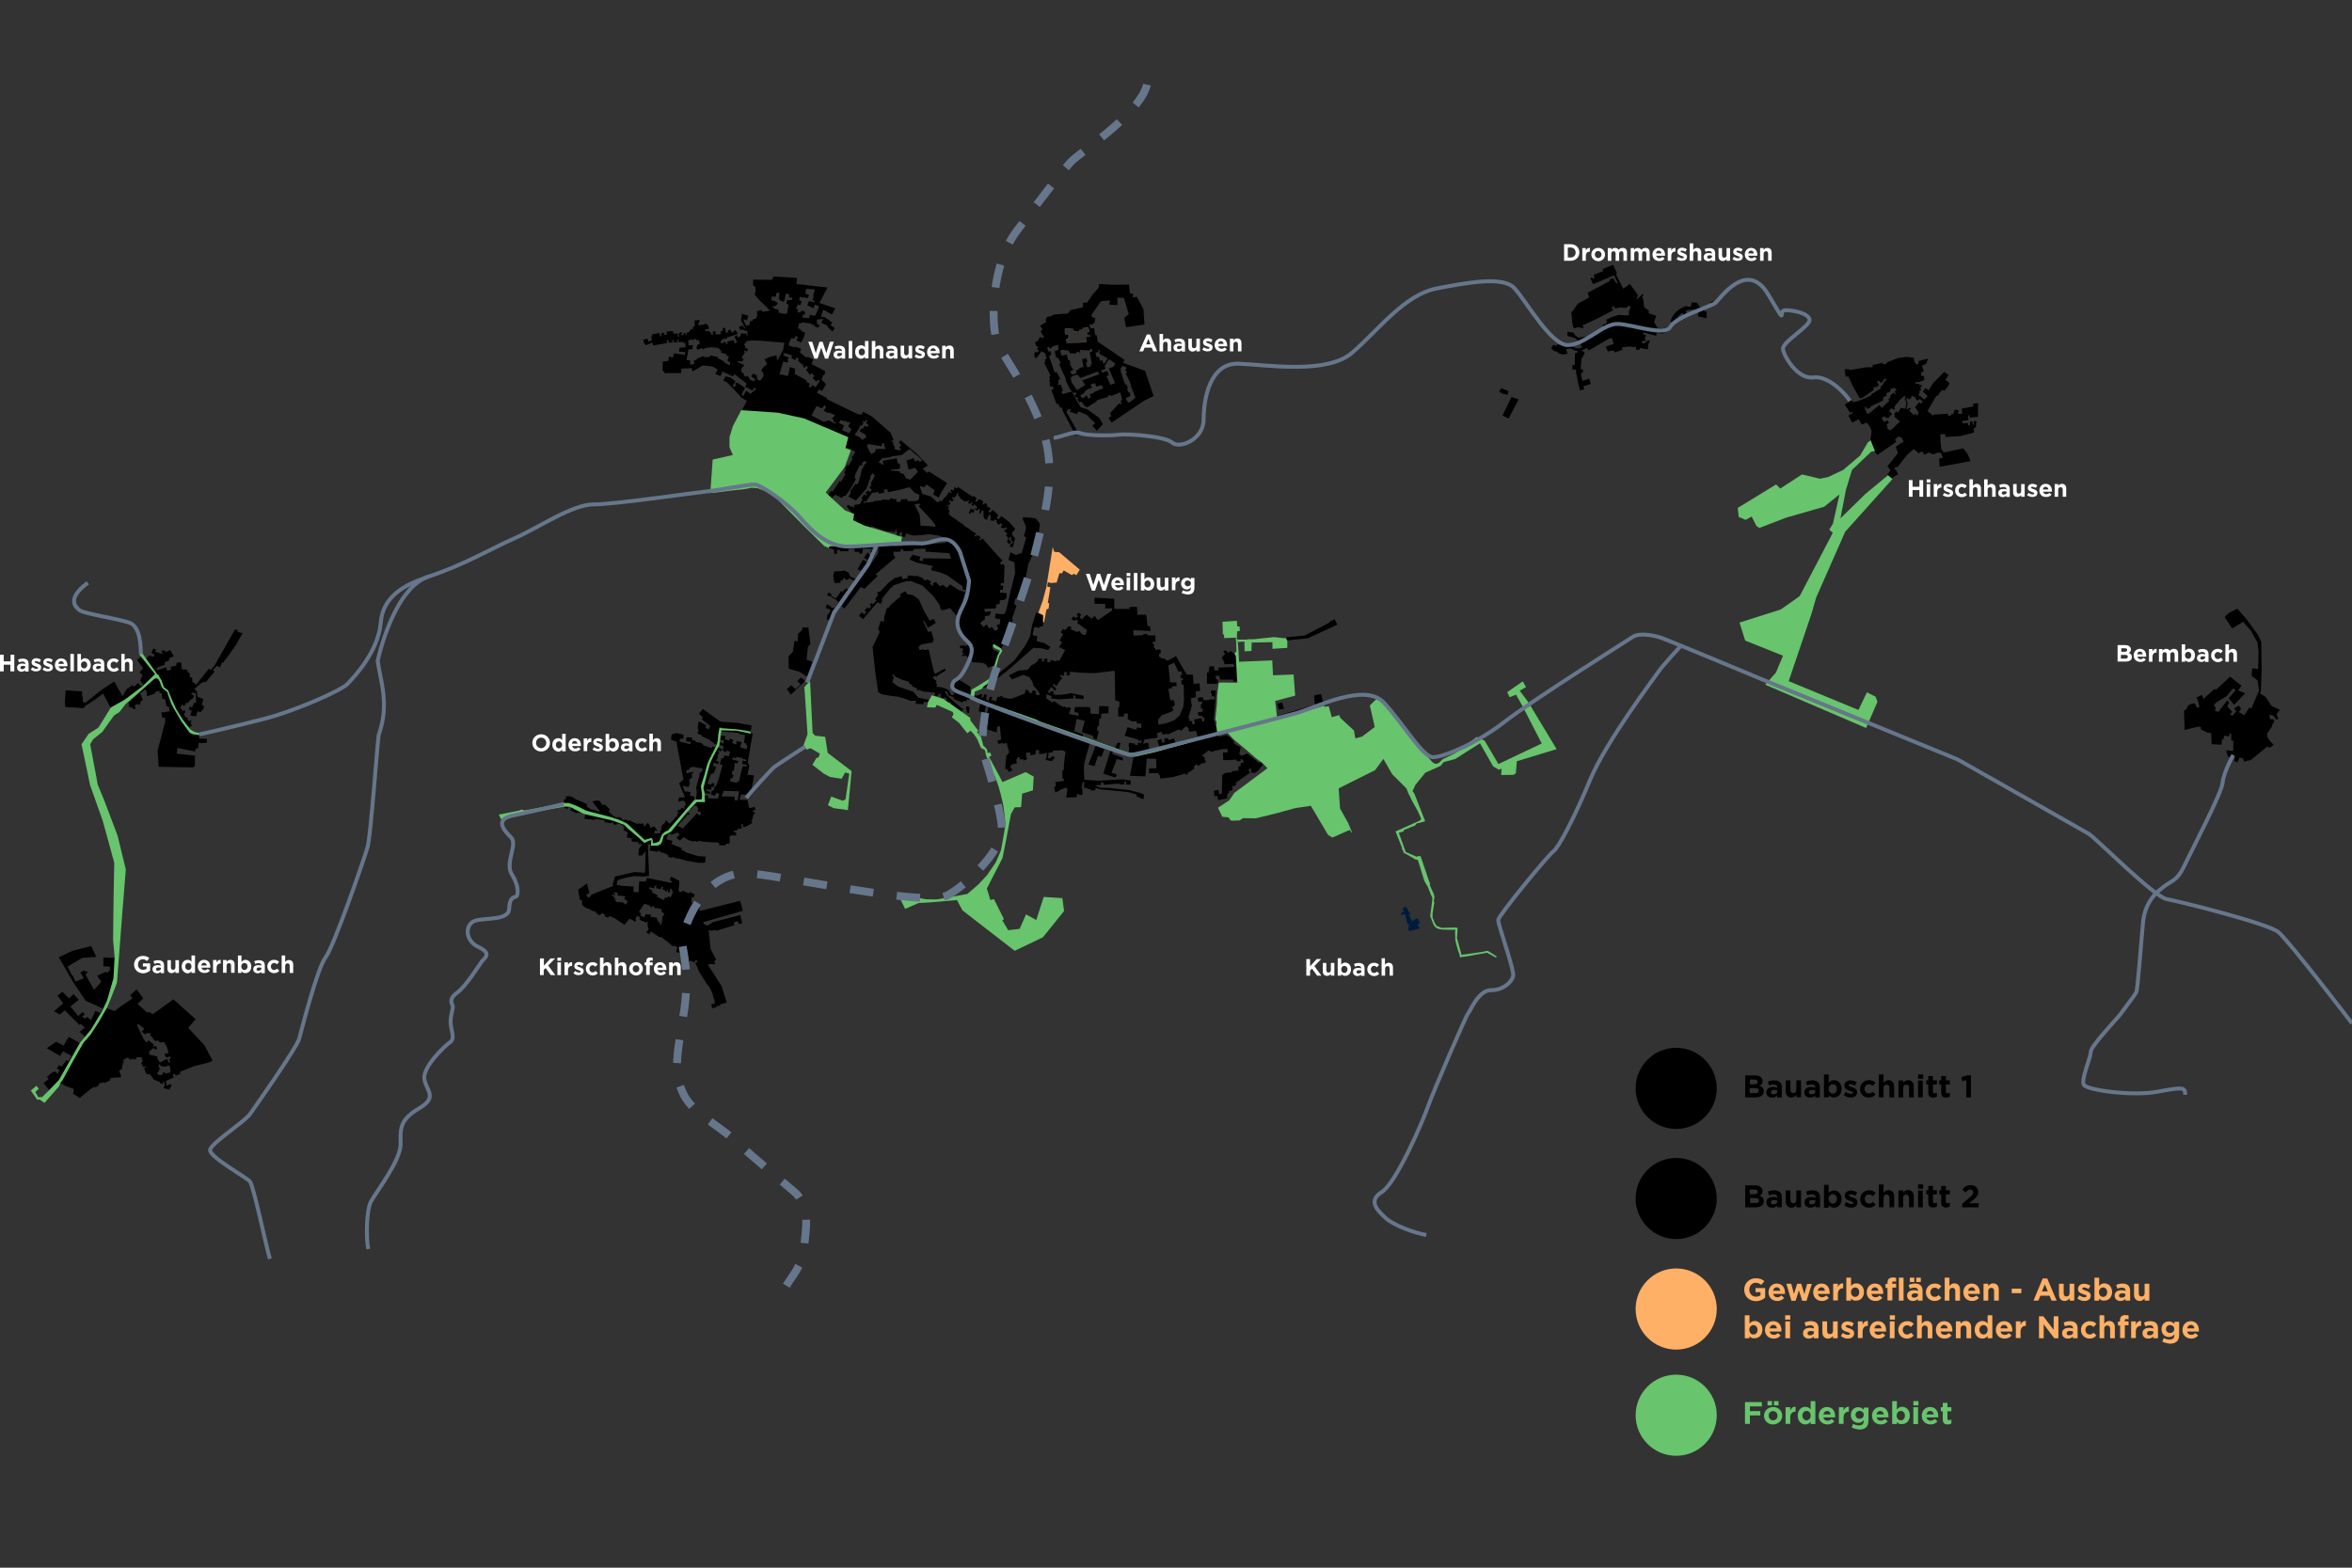 <?xml version="1.0" encoding="utf-8"?>
<!-- Generator: Adobe Illustrator 27.8.0, SVG Export Plug-In . SVG Version: 6.00 Build 0)  -->
<svg version="1.1" id="Ebene_1" xmlns="http://www.w3.org/2000/svg" xmlns:xlink="http://www.w3.org/1999/xlink" x="0px" y="0px"
	 width="1200px" height="800px" viewBox="0 0 1200 800" style="enable-background:new 0 0 1200 800;" xml:space="preserve">
<rect x="0" y="0" width="1200" height="800" fill="#333333" stroke="none"/>
<style type="text/css">
	.st2{fill:#68C46D;}
	.st3{fill:none;stroke:#FDB066;stroke-width:5.000000e-02;stroke-miterlimit:10;}
	.st4{fill-rule:evenodd;clip-rule:evenodd;fill:#68C46D;}
	.st5{fill-rule:evenodd;clip-rule:evenodd;fill:#001B3E;}
	.st6{fill:#FDB066;}
	.st7{fill:none;stroke:#66768B;stroke-width:2;stroke-miterlimit:10;}
	.st8{fill:none;stroke:#66768B;stroke-width:4;stroke-miterlimit:10;stroke-dasharray:12;}
	.st9{fill:#FFFFFF;}
</style>
<path class="ausbaugebiet-2" d="M1141.5,310.6l4.8,5.5l5.8,8l1.6,3.5l0.2,14.7l-0.4,10.5l-0.5,1l2.9,1.8l3.1,4.7l4.2,1.9l-1.7,2.3l1,2.3
	l-1.2,0.4l-1.4-2l-2-0.5l0.2,2.2l2.2,0.3l-0.3,2l-0.5,0l-0.4,1.7l-2.4,3.4l0.2,2l1.5,2.1l1.6,1.7l-1.4,1.1l-0.9,0.4l-0.8-0.7
	l-8.5,6.9l-3.5,0.9l-0.4-1.6l-1.8-0.6l-1.2,2.6l-1.7-0.8l0.5-1.8l-3.5-0.3c0,0-0.7-2.4-0.8-2.5c-0.1-0.1,0.1-0.9,0.1-0.9l3.3,0.5
	l0.1-5.3l-1.1-0.1v-3.4l-1-0.2l0,1.5l-2.6-0.4l-0.4,1.8l-0.7,0.1l-0.2,2.7l-5.1-0.2l-0.2-5.7l-1.9-0.2l-3.4-1.7l0-1.2l-1.2-0.2
	l-7.1,1.7l-0.3-9.8l1.3-0.9l0.8-1.8l1-0.6l2.3-0.6l1.3,2.4l1.2-0.4c0,0-0.8-3.2-0.8-3.2c0-0.1-0.8-1.7-0.8-1.7l2.9-1.3l0.7,2.1
	l5.7-5.2l0.6,0.6l7.3-6.8l5.8,4.6l-1.7,2.4l3.6,1.5l-5.6,5.9l-2.8-3.4l3.5-4l-1.2-1.1l-3.4,4.1l-5,3l-1.5,1.5l1.1,1.5l-0.6,1.2
	l1.7,0.9l4.7-6l1,1l-1,2.1l2.5,2.8l-1.2,1.3l1.3,0.6l2-2.2l-1.2-1.5l2.5-1.5l1.1,1.7l-1.1,1.7l2.8,1.6l2.5-3.9l1.1,0.4l3.9-9.2
	l-0.8-5.1l-3-2.3l0.3-3.9l3,0.4l0.2-8.6l-0.5-5l-3.4-5.9l-3.9-4.6l-5.6,3.4l-3.9-5.8l2.3-2.2L1141.5,310.6z M1004.8,211.9l-0.7,0.2
	l0.2,2.3l-2.4,0.4l-0.7-0.4l0.1,1.6l2.8-0.1l0.1,1.1l0.9-0.1l0-1.8l1.3,0l0.1,1.6l0.5,0l0.2-1.9l1.2,0.1l-0.3,3.2l-1.2,0.5l0.3,2.1
	l-6.8,1.8l-7.8,0.5l-0.2-1.5l-2.4,0.1l0,3.5l0.6,4.6l0.5,0l0.4,1.2l10.2-2.1l2.2,2.9l1.5,3.6l-15.7,2.9l-0.4-4.1l2-0.6l-1.1-2.5
	l-1.8,0l-2,0.9l-2.4-1l-2.1,1.2l-1.3-1.8l-1.8,1l-2.3-2.2l-3.4,2.9l-5.1,6.5l-0.8-0.3l-0.8,1.2l1,0.5l1,2.1l-3.6,2.2l-1.9-1.9
	l1.6-2.3l-1.5-2.1l5.4-6.8l-1.2-3.1l4.1-2.7l-1.3-2.2l-1.5-0.3l-1.6,1.5l0.5,1.2l-9.5,6.6l-1.8-2.1l-1.9-4.7l0.7-5.4l-0.9-2.2
	l-1.6-2.1l-2.5,1.1l-1.6-2.8l-3.4,1.8l-1.8-3.7l2.3-1.3l-0.3-0.6l-1.1,0.6l-2.8-4.3l3.7-2.1l0.5,1l0.9-0.4l0.4,0.2l5-1.9l3-1.5
	l0-0.5l5-3l-0.3-0.9l1.4-0.9l-0.2-0.3l0.8-1.3l1.3-1.1l-1.1-0.6l-1.8,2.4l-1.3-1.3l-0.9,0.5l1.1,1.8l-1.6,1.2l-0.8-0.2l-0.7,0.6
	l0.5,0.8l-6.1,4.2l-1.2,0.1l-3.7-6.6l-2-4.4l-1.4-0.1l-0.6-3.6l1.9-0.2l0.7,0.5l8.7-1.4h3v-1.1l5.1-1.2l0.3,0.9l1.9-0.5v-0.6
	l5.7-2.2l4.1-0.6l3.8,0.4l0.8,2.9l1.5,0.7l0.3-1.9l4.7-1.2l-0.8,2.6l-2.2,1l0.9,2.9l-1.4,0.6l0.3,1.8l1.3-0.1v2.2l-2.8,1l-1.4-0.1
	l-0.2,1l2.1,0l-0.2,0.8l1-0.3l0.4,0.6l-0.9,0.8l0.5,1l-1.2,1.2l0.5,0.4l-0.8,1l3.2,2.5l1.6-1.8l-2.5-2.3l1.4-1.9l1.6,1.3l2.1-3.5
	l5.8-5.9l2.3,1.5l-1.6,2.5l2,1.7L994,197l-2,2.5l-1-0.6l-1.1,1.2l-1.4,2l-0.5-0.2l-4.6,7.8l2.7,2.4l0.5-0.5l7.2-0.5l0,0.9l1.6,0.1
	l0.3-0.9l0.5,0.2l0.5-0.5l0.6-1.9l2,0.3l-0.3,2l2.2-0.2l-0.3-2.6l5.9-1.1l-0.1-1.4l2.5-0.3l0,7l-4.3,0.4L1004.8,211.9z M958.9,206.6
	l1.2,1.6l2.3-2.3l1.6-1.3l-0.6-0.7l1.2-1.3l-0.3-0.6l1.7-1.6l0.8,0.8l0.4-0.5l-0.6-0.9l1.1-0.8l-1.5-1.1l-1.6,0.6l-0.1,1.2l-2.1,1
	l0.2,1.2l-1.9,0.9l0.1,1.6l-6.4,3l-0.2,0.8l-1.9,0.4l-0.4-1.2l-0.5,0.4l0.2,1.4l0.6,0.6l-0.2,0.7l1.4,0.7L958.9,206.6z M972.7,205.4
	l-0.9-1.7l0.5-1.1l-0.7-0.6l-2.7,2.5l-1.1,1.7l-0.3-0.2l-1.2,2.2l0.5,0.2l-0.4,0.8l-1.5-0.9l-1.1,1.5l1.6,1.3l-2.2,2.5l-0.5-0.6
	l-0.4,0.3l-0.9-0.9l-1.5,1l1.6,2l1.4-0.9l0.9,1.2l-1.3,1l0.5,1.1l-0.3,0.5l1.5,1.4l2-1.5l1.4-1.5l1.8-1.5l-2.8-2.5l0.2-0.7l-0.5-0.6
	l1.2-1.5l0.8,0.7l1.6-2.5l2.2,0.5L972.7,205.4z M981.1,205l-1.7-1.4l-1.1,0.9l-1.2-1.3l0.5-0.3l-2.2-0.9l-0.4,0.4l0.3,0.5l-1.3,1
	l-0.7-0.8l-0.3,0l-0.5,0.9l0.8,1.5l-0.6,3.2l0.7,0.1l0.9-0.8l0.6,0.5l-0.9,1l2.5,2.4l0.7-0.8l1,1.1l0.7-1.9l-1.8-2.5l2.1-2.6
	l0.8,0.8L981.1,205z M766.6,212l3.1,1.6l5.1-9.8l-3.6-1.2L766.6,212z M765.9,198.1l-1,1.7l1.4,1l2.9,0.7l0.4-2L765.9,198.1z
	 M817.8,137.7l0.2,0.6l-4.9,1.9l0.4,1.8l-0.5,0.3l-0.7-0.7l-0.9,0.4l1.4,3l10.7-4.5l1.8,3.8l-0.7,0.3l-1.5-2.7l-1.9,0.7l0.1,0.8
	l-11.3,6l0.8,2.3l-2.1,1.3L805,155l-2.7,3.8l-0.6,0.5l0.5,5.3l0.4,2.1l0.8,0.9l1.9-0.7l2.6,0.7l-0.1-1.2l-0.8-0.2l7.7-3.5l8.4-4.4
	l-0.9-1.4l1.2-0.7l0.5,1.2l2.5-0.5l2.8,0.2l1.1-0.3v-0.4l1.5-0.4l-0.1,1.5l-0.6,1.1L831,161l-5-0.3l-3.7,1.1l-2.9,1.4l0.5,1.1
	l-0.4,0.3l0.2,0.4l-2,0.8l0,0.8l0.4,1.6l-6.1,3.4l-0.5-0.7l-2.4,0.9l-3.7,0.5l-1.5-0.9l-1-1.6l-3.1-0.6l-0.1,2.2l3.7,1l1.1,0.9
	l1,1.1l1.6,2.5l-0.4,0.7l-1.4,0.2l-1.3-0.2l-3.2-1.4l-0.9-0.1l-3.5-1.6l-0.8,1.6l-1.1-0.4l-0.5,0.9l-1.5-0.7l-1.1,1.9l1.9,1.6
	l0.6-0.2l1.9,1.3l1.4,0.4l2.5-0.3l-0.6-2.5l2.3-0.3l1.6,0.9l1.9,0.5l-0.1,0.8l-1.2,0.2l-0.2,6l-1.2,0.1l0.1,2.4l1.8-0.1l0,1.4
	l0.9,4.6l1.1,4.6l2.2-0.5l-0.4-1.6l3.8-1.2l-0.9-2.7l-3.4,1.2l-0.7-2.9l0-1.3l1-0.1l-0.2-1.7l-1,0.1V187l0.1-0.4l0.3-3.6l0.6-0.8
	l0.7-1.3l0.3-1.1l-1.6-0.8l2.7-1.5l1,1.4l9.6-5.7l2.2-0.8l0.9,3.1l-4.1,1.4l1.1,2.4l3.1-0.4l0.6,1l3.7-1.4l-0.1-1.2l3.9-0.5l1.5,0.3
	l1.6-0.1l0.3,1.6l1.5-0.2l0.4-0.8l4,0.7l0-1.1l0.3-1.9l0.8-1.3l-1.1-0.3l-1.4,1l-0.1,0.5l-1.5,0l0.1-1.3l1.3,0.2l0.4-1.1l-0.5-0.1
	l0.7-1.9l-1.5-0.4l0.2-0.9l6.4,1.6l0.5-1.6l1.5,0.4l1.6,0l0.7-0.3l2.9-1.8l0.6-0.1l1-1.9l-0.1-0.3l2.4-4l1.6-1.6l0.9-0.4l0.7,1
	l1.3-0.9l-0.4-1.2l1.5-0.5c0,0,2.4,0,2.6,0c0.2,0,2.5,0.4,2.5,0.4l-0.4,2.9l4.4,1l0-3.6l-1,0.3l-0.3-1.9l-1.5,0.3l-2.1-3l-2.6-0.2
	l-0.6,2.3l-1.6-0.2l-0.8-0.2c-6.8,2.3-7.8,7.6-7.8,7.6l0.5,0.8l-1.7,2.2l-2.5,0.8l-3-0.2l-1.8-3.2l1.2-3l-4-1.4l0.2-1.2l-2.5-1.9
	l-0.3-3.4l-0.6-1.9l0.6-1l-0.6-0.3l-2.9,2.9l0.7-2.4l-4.1-5.7l-3.4,2.4l-3.6-7l0.3-1.1l-1.9-4.1l-5.4,2.2L817.8,137.7z M873.6,156
	l1.1-0.8l-0.9-1.6l-1.2,0.8L873.6,156z M526.7,318.6l-1.3,6.5l-2.6,4.8l-4.8,6.5l-1.7,1.7l-7.6,6.2l-1.3,0.4l-1,0.8l0.3,0.9
	l-5.1,4.1l0.1,0.2l0.4-0.2l0.5,0.6l10.7-8.3l3.6-3.1l10.3-9.1l4,0.2l3.6,0.9l1.1-1.6l-3-1.9l-4.1-1.1l0.5-2.4l-2.5-0.6l0.9-4.2
	l2.6,0.5l0.1-0.6l1.6-0.3l0.4-1.8l-0.3,0l0.1-3.6l-3.5-1.6L526.7,318.6z M459.1,303.3l0.5,1l-5.3,4.4l-1,1.6l-0.7-0.1l-0.7,1.6
	l0.1,0.6l-0.8,1.9l-0.2,3l-1.7-0.4c0,0-1.2,3.9-1.2,3.9c0,0.1,0.4,1.1,0.4,1.1l0.4,0.5l-3.7,7.8l1.4,13.1l1.5,9.9l1.8,1.1l4.6,0.8
	l3.6,0.4l3,0.8l3.6,1.4l2.7-0.2l-0.2,1.7l4,0.1l0.2-1.3l1.9,0.4l0.7-1.3l-5.5-1.1l-2.5-3l-7.6-2.6l-2.3-1.6l-0.9-0.8l0.8-2l-0.1-0.9
	l-0.8-0.4l0.5-0.7l1.4,1.4l2.5,1.2l4.5,1.4l-0.3,0.6l0.8,0.6l1,0.3l-0.3,0.6l2.8,1.3l-0.3,0.6l0.8,0.4l0.3-0.4l2.3,0.9l6,0.6
	l-0.2,1.5l1.6,0.2l0.4-1.1l1.7,0.1l-0.9,0.6l0.7,1.6l1.9-0.5l0.9,0.9l-0.7,0.9l1.5,1.1l0.6-0.7l0.7,0.6l-0.6,0.9l6.2,4.2l-0.3-1.3
	l0.8-0.2l-0.2-0.8l-1-0.4l-6.6-5.8l-1.5-2.2l0.4-0.6l0.8,0.6l0.7,1.8l2.7,0.9l-0.2,0.9l4.6,1.8l0.4-0.9l1.4,0.4l0.6-1.2l1.2,0.4
	l0.6-4.8l-0.3-0.8l0.3-0.5l-0.1-0.4l-0.6-0.6l-6.8-4.1l-0.5,0.5c0,0-1.8,2.8-1.9,3.1c-0.1,0.3-0.2,1.6,0.2,2.4
	c0.3,0.8,1.5,1.7,1.5,1.7l-0.5,0.7l-0.7,0.4c0,0-0.7-0.3-0.8-0.3c0-0.3-0.8-1.8-0.9-1.9c-0.1-0.1-0.6-0.6-0.8-0.7
	c-0.1-0.1-0.9-0.5-0.9-0.5l-2.3-0.7l-2.4-0.2l0.3-1.3l-0.8-0.7l0.6-0.8l-2-1.8l1.3-1.2l0.5,0.8l0.3-0.1l-0.1-0.4l4.7-2.9l-0.7-0.9
	l-4.8,2.7l-0.5-0.7l-2.8-11.8l-2.3,0.4l-0.2-0.5l-2.1,0.5l-0.4-1.2v-0.8l1.5-1l5.5-0.9l0.6-1.5l-1.3-4.3l-1.5,0.4l-2.6-5.5l0.5-0.2
	l1.9,3.5l4.1-2.4l-1.1-2.1l-2.1,0.9l-2.7-4.6l-2.8-6.2l-2.9-2.2l-3-0.5l-1.1-1.5L459.1,303.3z M492.9,361.6l0.6,2.2l0.9,0l0.3-3
	l-1.6-0.4L492.9,361.6z M499.3,363l3.1,0.7l0.3-2.1l0.5-2l-2.9-1.2L499.3,363z M624.1,332.4l1,1.2l-1.8,2l1.3,2.3l0.1,1.1l4.6-0.2
	l0.7,1.5l-8.4,0.4l0.1,1.4l-2.1,0l-0.2-2.1l-2.4,0.1l-0.3,3l-0.9,0.1v5.8l5.5-0.1l0.2-2.1l-1-0.2l-0.3-1.8l2.1,0.2l0,1.4l0.5,0.4
	l6.5,0l0,0.9l2.3,0l-0.8-12.7l-0.7-1.2l-2.2-1.6l-1.1,1l-1.6-1.4L624.1,332.4z M652.4,362.1l2.7-0.4l-0.9-3.2l-2.5,0.6L652.4,362.1z
	 M670.9,359.6l-19.8,5.9l-0.1,1.9l23.9-7l-0.7-1.8l0.9-0.2l-0.5-1.9l-0.7-2.4l-3.5,0.8L670.9,359.6z M656.6,326.8l10.7-1.1l15-6.9
	L681,316l-2.5,1.2l0,0.4l-12.8,6.7l-9.8,1L656.6,326.8z M569.7,380.2h-0.3l-0.4,1.7l1.8,0.7l0.9-3.5l-1.5-0.1L569.7,380.2z
	 M555.3,390.1l3.1,0.9l1.8-5.3l1.8,0.5l1.4-3.9l3.1,0.9l-3.6,11.6l6.3,2l0.6-1.6l-2.7-0.9l2.7-7l3.2,0.8l-0.3-1.5l-5.3-1.9l0.6-2
	l-8.7-2.8L555.3,390.1z M503.4,364.5l0.9,5l-0.8,0l0.1,2.7l3.3,1.1l1.7,0.4l0.1-2.8l1.4-0.4l0.7,6.9l-1.9,0.6l0.4,1.6l2.2-0.5
	l0.1,0.4l2-0.3l1.3,4.7l-1.5,1.9l-0.6,6.4l0.8,0.4l0.1-0.4l1,1.7l1.9-0.8l-1.3-2.2l0.8-0.2l-0.1-0.6l2.8-0.5l-0.3-2.1l0.7-0.2
	l-0.3-0.8l1.1-0.3l0.5,1.4l1.5-0.2l0.4,0.7l1.6-0.7l-0.4-1.5l-0.1-1.6l1.5-0.3l0.7,0l-0.2,1.4l2.8-0.4l0.2-2.2l1.7,0l-0.1,1.9
	l1.7,0.1l2.3-0.7l-0.2,2.3l-0.4,1.4l3.2,0.6l1.5-1.9l-1-0.7l-1.6,1.2l-0.9-0.2l0.3-2.7l2.1-0.2l0.2-0.9l4.8-0.1l1.6,0.7l-0.4,2.3
	l-0.5,4.6l0,2.5l-0.7-0.1l-0.2,4.3l0.7,0.1l0.3,1.2l-4.5,0.6l0.3,2.1l-0.9,0.6l0.6,2.6l1.8-0.8l1-0.7l2.8-1l0.6,1.1L544,407l5.4-0.2
	l0-1.5l1.1-0.1l0.3,0.6l1.5-0.3l-0.1-3.1l-0.4,0l0.6-3.4l0.7,0l0,3.1l1.4,0l0.5,0.5l1.3,0.1l0.4,0.7l2.2-0.1l0-1.3l2.4,0.8l14.3,1.4
	l4.3,1.2l0.1,1.2l1.7,0.4l0,0.5l1.8,0.2l0.2-1.7l-0.5-0.9l-7-1.9l-11.3-1.2l-3.3,0l-2.8-1.1l0.7-0.3l2.3,0l-0.1-1.3l1.1-0.2l0.3,1.4
	l5.7-0.5l2.4-0.1l0.2,0.4l2.3,0l0-1.5l0.8,0v1.6l2.3,0l0.1-2.1l-4.4-0.6l-11.9,0.7l-7.4-0.5l-0.2-5.3l0.2-3.4l3-10.5l-15.2-5.5
	l-24.1-8.7l-12.4-4.3L503.4,364.5z M576.5,395.9l7.9,0.3l0.7-9.1l4.8,0.1l0.1,4.9l-3.7,0l-0.1,2.5l4.5-0.1l0.4,0.1l0.2,1l0.5-0.1
	l0.1,1.7l1.5,0l5.2-0.7l6.2-1.8l0.2,0.7l1.1-0.3l-0.2-0.4l0.5-0.7l0.8-0.2l2.2-1.7l-0.4-1l1.6-1.1l0.8,0.8l2.2-1.5l0.5,0.4l1.2-0.9
	l-0.9-1.6l0.5-0.4l-0.4-0.5l-0.5-0.1l-0.7-0.7l2.8-2.2l1.1-0.5l0.5,1l1.8-0.6l4.1-0.9l2.7-0.1l0,1.8L624,384l0.1,3.9l4.3-0.1
	l2.4-0.2l0.1,0.6l0.6,0.2l1.5,0l-0.1-0.9l0.6-0.2l0.5,0.5l0.7,1.2l-1.8,0.4l0.1,1.6l-1.2,0.1l0.1,2.1l-3.3,0.3l0,0.6l-3.4,0.3
	l-1.6,1.1l-0.2,9.5l-1.4,0.2l-0.3-2.1l-2.3,0.4l0.2,2.8l1.5-0.1l0.4,2.1l4.3-0.8l0.4-0.5l-0.2-1.4l1-1.1l0.1-0.9l1.8-0.3l-0.2-2
	l0.5-0.4l0.5,0.5l0.5-0.7l0.7-0.5l-0.5-0.7l7.5-5.2l-0.9-1.4l0.4-0.6l0.9-0.1l0.1,2.1l1.1,0.1l1.1-0.1l1.6-1.4l2.2-2.9l-1.3-1.1
	l-0.6,0.5l-6.2-4.9l-2.7,1.2l-1.3-0.9l0.7-3.5l-3.1-1.6l-0.7-1.7l-1.8-1.8l-1.7-1.1l-3.9,0.9l-0.5-1.5l-32.4,9.2l-10.5,2.3
	L576.5,395.9z M620.4,370.1l0.7,3.7l-6.6,1.6l-9.3,2.5l-22.7,6l-3.9,0.4l-2.6-0.2l0.1-3.2l-0.4-0.1l0.4-1.8l3,0.5l0,0.6l1.4,0.2
	l-0.1-1.2l2-0.1l0.2-1.2l-1.6,0.3l-0.5-0.8l-6.7-1.8l1.5-4.4l4.3,1.3l0.6-1.2l2.1,0.4l0-2.3l-2.3-0.1l-0.1-1.1l-2.5,0l-2-1.1l0-2.9
	l-1.8,0l-0.2,1.6l-2.9-0.1l0-4.3l0.6-0.8l0.1-2.3l-2.2-0.9l-0.3-15l-10.3,1.2l-6.8-0.2l-5.7-0.5l0,1.6l-1.6,0.4l-0.2-2l-1.4,0.4
	l0.4,1.4l-1,0.4l-0.4-0.9l-0.9,1l1.3,1l-1.1,1l-2,3l-1.3-1.1l-0.6,0.7l1.7,1.6l0.1,0.3l-0.6,0.9l-0.7-0.5l0.1-0.2l-1.4-1.2l-1.8,2.7
	l1,0.4l0.6-1l0.5,0.2l0.2-0.3l0.9,0.6l-0.4,1.1l1.3,0.3l3.2-0.1l2.6-0.3l2-0.5l6.6,1.4l-0.2,1.7l-4.3-0.4l0.2-1.4l-1.1-0.1l0.2,1.2
	l-0.3,0.3l-7.3,0.5l-3.9-0.5l0.2-1.1l-2.5-1l-0.2,2.1l3.3,2.2l0.6-0.9l2.8,2l2.1,1.1l0.5-0.3l1.5,0.9l0.3-0.6l1.5,0.5l-1,3.1
	l4.9,0.9l-0.1-1.6l-2.1-0.3l0.3-2.6l7.2,0l0.1,0.3l0.6,0.1l0.1,3l4.3,0.2l0.1-4l1.4-0.1l3.4,0.2l-0.1,3.5l-3.7,0.2l0,2.6l-1-0.1
	l-0.1,3.7l-0.7,0.1l-0.3,2.4l0.9,0.3l-1.1,4.2l-1.7-0.6l-0.1-1.3l-5.8-1.9l1.5-5.8l-4.1-0.9l-1,5l-0.4,1.1l4.7,1.8l-0.3,1.3
	l-9.5-3.3l-13.2-4.6l-2-1.1l-14.9-5.2l-16.5-5.8l0.2-1.2l0.8-0.1l1.6,0.2l1.5-0.9l1,0.6l-0.6,1.2l0.9,0.3l0.5-1.8l1.4,0.1l-0.4,2.5
	l0.9,0.3l-0.2,0.9l0.3,0.2l0.9-2.9l1.3,0.2l-0.5,1.4l2.3,0.8l0.9-2.4l1,0.2l0.4-0.5l1.3,0.3l-0.1,0.4l3.1,0.6l1.6,0l6.6-2.6l0-0.8
	l0.3-0.1l-0.1-0.8l1.1-0.3l0.1,0.7l0.6-0.1l0.2,1l1.3,0.2l0.6-1.5l1.7,0.6l-0.4,1.4l1.4,0.6l0.7-0.1l-0.1-0.9l-0.7-1.2l-2.2-2.5
	l-0.8-2.5l-1.5-2.1l-3.1-1.1l-5.7,2.3l-1.6-2l4.9-2.5l4.6-0.4l2.1-2.3c0,0,2.7-1.5,2.6-1.5c0,0,1-1.9,1-1.9l1.7,0l0.1,1.6l1-0.1
	l0-1.4l1.7-0.1l-0.1,1.8l1.5,0.1l0.3-1.3c0,0,2.7,0.9,2.7,0.9c0,0,0.2-0.7,0.2-0.7l1.5,0.3l2.9-5.4l-3.1-1.7l1.6-2.2l-1.3-1.1
	l1.8-3.2l-1.2-0.9l1.1-1.7l1,0.5l0.6-0.5l1.3-1.5l1.5,0.6l-0.5,1l3.3,1.4l1.2-0.5l1.3,1.6l1.7,0.6l1-2.6l-5.2-3.8l0.6-0.9l-1-0.8
	l-0.8,0.7l-1.7-0.7l1.1-1.6l1.2,0.9l1.1-0.9l-0.7-0.8l1-1.1l1.3,1.1l-0.7,1.3l1,1.2l1.5-1.7l1-0.8l2.6,2l1.5-1.4l1.6,2.2l7.2-4.9
	l0.1-1.2l-3.5,0.1l0-2.3l-5.4-0.1l-0.1-3.1l10.1,0.6l0,5.1l7.7,0.1l0.2-1.1h3.7l0.2,4l4.5,0l0.7,5.9l1.2-0.1l0.3,2.5l-8.7-0.4l0,2.7
	l4.9-0.1l0.2-0.7l1.9,0v0.7l4.2,0.1l0,3.2l-1.3-0.1l-0.1,1.2l0.7,0.1l-0.1,2l0.8,0l-0.1,1.2l0.4,0l0.1-0.4l2.2-0.1l0.1,1.8l-0.9,0.7
	l0.2,1.5h0.7v0.5l1.9,0.1l0.8,0.8l1,0.3l4.1-2.3l5.2,9.1v0.3l3.4,0.1l0.3,4.6l3.1-0.1l0.3,3.8l-2.3,0.2l0.2,3l-2.6,0.5l0.3,3.4
	l0.3,0.1l-1.9,6.4l0.6,0.8l-0.3,0.8l1.6,0.2l0.1,1.6l1.4-0.2l-0.5-2.2l3.8-0.7l0.4,1.8l0.9-0.2l0.3-1.8h-1l0-1l-1.7,0.1l-0.3-0.4
	l-0.4-0.2l0-1.4l2.4-0.2l0.1-1.6l-0.9,0.1l-0.2-2.3l0.7-0.2l0.1-1.2l-2.1,0.1l-0.2-2.1l2.6-0.2l0.3,1.5l3,0l0.1-0.4l2.5,0.1l0.1-1.6
	l-1.4-0.1v-1.3l-0.5-0.1l0.1-1.5h2.5l-0.3,3.2l-0.1,3.4l-0.8,8.2l0.6,1.3l0.1,1.1L620.4,370.1z M590.8,367.3l0.3,2.5l4.2-0.8
	l3.9-1.5l2.7-2.4l1.8-4.3l0.4-3.6l-0.2-7.8l-1.1-0.2l-0.1-2.1l0.8,0l0-0.9l-1.1-0.2l-0.1-1.6l1-0.1l-0.7-1.8l-1.3,0.4l-2.2-4.7
	l-3,1.3l0.9,8.7l3.2,0.1l0.1,1.8l-2.5,0.2l0.2,0.9l-1.9,0.3l1,5.8h1.8l0.5,2.2l-0.7,1.1l-1,0.2l1.1,1.3l-1.1,1.1l-1.7,0.6l-3.3,1.2
	L590.8,367.3z M611,376l-0.7-3l-3.5,0.4l-0.5-1l0.2-0.7l-1.4-1.1l-2.5,2.3l-0.7-0.5l-0.8,0l-5.5,2.5l-0.2-0.5l-2.3,0.5l-0.3-1.4
	l-2.5,0.6l0.4,1.9l-0.4,0.5l-6.5,0.9l-0.5,2.1l2.5-0.5l0.6,3.2l5.1-1.2l-1-3.1l2.1-0.9l0.3,2.1l1.4-0.4l-0.4-1.8l2-0.3l0.2,1.1
	l2.9-0.9l0.6,2h0.9L611,376z M611.5,384.7l2.2-1.5l-1.7-4l-1.5,0.5L611.5,384.7z M588.6,202.1l-4.9,2.4l-16.6,11.2l-1.5-2.5l1.4-0.8
	l-0.6-1.6l4.6-5l0.6,0.5l0.6-0.4l-0.5-1.2l0.8-0.7l-0.9-3.8l-4.8,1.9l-0.3-0.6l-1.3,0.5l0.2,0.5l-5.9,1.8l0.1,0.5l-5,3.1l-0.4-0.5
	l-0.4,0.2l-2.1-2.7l-1,0.6l-1-1.6l0.4-0.3l-0.5-0.9l-0.5,0.3l-0.9-1.3l1-0.8l-0.4-0.8l-1,0.6l-2.1-2.4l-1.9-4.1l-0.1-1.1l-3.4-7.4
	l0.9-0.4l-1.5-2.9l-0.8,0.3l-0.8-3.4l1.9-0.8l-0.1-2.6l-2.8,0.9l-1.3,1.2l-0.7-1l-0.8,0.3l0.5,2.1l0.9-0.3l0.8,1.8l-1.3,0.8l2.9,8.4
	l1-0.3l1.8,3.6l-1.1,0.8l0.4,1.3l-0.5,0.2l0.2,0.8l1.3-0.2l1.1,3.1l-0.7,0.6l0.5,1.1l4.7-1.3l4.5,8l3.5,1.1l6.1,4.4l1.8,3.2
	l-3.1,3.3l-2.3-2.6l1.5-1.2l-4.5-4.4l-4.2-1.7l-0.5,1.4l-3.7-1.2l0.5-1.4l-1.6,0.3l-0.7,1.3l5.2,9.1l-0.1,2.8l-0.4,0l-6.4-12.1
	l-0.7-2.2l-0.9,0.1l-0.9-2l-0.8,0.3l-2.7-7.2l1.1-0.5L537,197l-1,0.3l-0.6-1.3l0.5-0.3l-0.6-1.5l0.4-0.6l-0.4-1.4l0.6-0.2l-0.2-1
	l-3-6l0.6-0.3l-0.2-1.3l0.9-0.3l-0.8-2.9l-1.9-0.9l-2.5,3.5l-0.9-0.5l-0.2-1.9l0.7-1l0.9,0.6l0.7-1l-0.9-0.8l0.6-1l-0.5-0.6
	l-0.5,0.1l-0.6-2.1l1.5-0.6l0.9-2l1.6,0.5l0.6-0.4l-1.8-2.9l1-1.2l-1.2-1.8l3.3-2l-0.6-0.7l0.8-1.8l2-0.3l1.4-0.9l7.2-0.5l1.4-1.8
	l6.4-1.4l-0.1-2.3l2.2-0.1l2.8-4.2l3-3.3l0.3-2l6.5,0.4l8.7-0.1l0.5,4.5l1.6,0.2l-0.2,1.9l2.1-0.4l3.4,6.4l0.5,7.8l-9.4,1.4
	l-0.9-4.8l2.3-1.9l-2.5-8.3l-3.4-0.1l0.2,3.8l-4.2-0.2l0.3-2.2l-4.6,0.4l-4.9,7.1l0.3,1l1.7,0.6l-0.4,2.3l-1.5,1l-1.3-0.1l0.9,2
	l1.7-0.1l0.5,3.5l0.9,0.1l0.4,3.2l13.8,9.4l-0.8,1.5l11.2,4L588.6,202.1z M558.9,180l0.5,2.1l1.3,0.1l0.6,1.9l1.2-0.2l0.5,1.8
	l0.5-0.2l1.6-2.7l-4-2.1l-0.1-0.5l-0.2-0.3l0.5-0.9l-1.1-0.8l0.4,1.4L558.9,180z M543.3,167.7l0.1,2.8l2,0.5l-0.5,1.6l-1,0.6
	l0.4,1.9l10-0.4l-0.2-2.9l2.1,0l-0.1-0.7l-1.3,0.1l-0.2-1.6l1.3-0.4l-0.7-2.3l-2.9,0.5l0,0.8l-1.5,0.1l-0.2,0.9l-3-0.3l0-1l-2.8-0.5
	L543.3,167.7z M547.6,188.7l-1.6,0.9l1,1.6l2.3-0.8L549,189l1.2-0.3l-0.1-0.3l0.7-0.2l-0.1-0.4l2.1-0.5l-0.7-3.9l2.2-0.7l0.4,2
	l-0.7,0.4l0.7,2.4l2-0.5l-0.4-0.9l0.8-0.1l-1.1-6.2l1.4-0.5l-0.3-1l-0.4-0.4l-0.4,0l-0.2,0.9l-5.2-0.2l0.3,1.2l-0.6,0.1l-0.3-0.6
	l-0.9,0.3l-0.1,0.6l-1.3,0.2l-2.2-0.1l-0.2-1l-0.6-0.2l0.1-0.3l-2-0.1l-0.6-0.2l-1,0.1l-0.6,0.5l0.8,2.4l2.6-0.6l0.6,2.9l0.7-0.1
	l0.7,1.8l-0.6,0.1L547.6,188.7z M553.6,196.5l-1.4-2.4l8.6-3.1l-0.7-1.4l-8.9,3.3l-1.5-1.8l-1.9,0.6l-0.8,0.3l-0.7,0.7l0.4,2.4
	l2.8,4L553.6,196.5z M562.9,198.2l-0.8-1.7l-2.7,0.8l-0.8-1.8l-2.1,0.7l0.6,1.7l-1.9,0.6l-1.9,1.3l0.4,0.3l-2.4,1.7l-0.1,0.4
	l1.3,1.1l1.9-1.5l0.9,1.7l1.2-0.7l-0.5-1.6l1.7-0.6l0.8-0.7l3.2-1.3L562.9,198.2z M565.7,188l2.3-0.8l1.1-1.6l-2.6-1.9l-0.8-0.3
	l-2.1,3.4l0.4,1.4l-2.1,0.8l0.4,1.2l2.7-0.9l0.7,2.1l-1.1,0.6l2,4.4l2.3-0.9L565.7,188z M579.3,203l-2.6-6.7l0.3-0.1l-1.7-3.8
	l-1-1.7l0.6-0.4l-0.1-0.8l-0.7-0.4l0.7-1.6l-2-0.8l-1,1.3v1.4l2.2,6.8l0.6-0.2l0.9,2.1l-0.5,0.3l0.8,1.9l0.7,0l0.2,1.8l-2.3,1.1
	l0.4,1.1l0.9,1.1l0.5,0L579.3,203z M855.2,590.9c-11.4,0-20.7,9.3-20.7,20.7s9.3,20.7,20.7,20.7s20.7-9.3,20.7-20.7
	S866.6,590.9,855.2,590.9z M890.4,616.1h5.3c2.5,0,4.2-1,4.2-3.1v0c0-1.5-0.8-2.3-2.1-2.8c0.8-0.4,1.5-1.2,1.5-2.4v0
	c0-0.8-0.3-1.4-0.8-1.9c-0.6-0.6-1.6-1-2.9-1h-5.2V616.1z M896.8,608.2c0,0.8-0.7,1.2-1.8,1.2h-2.3V607h2.4
	C896.3,607,896.8,607.5,896.8,608.2L896.8,608.2z M897.5,612.7L897.5,612.7c0,0.9-0.7,1.2-1.7,1.2h-2.9v-2.5h2.9
	C896.9,611.5,897.5,611.9,897.5,612.7z M904.1,616.3c1.2,0,2-0.4,2.6-1.1v0.9h2.4v-5c0-1.2-0.3-2.1-0.9-2.7c-0.6-0.6-1.6-1-2.9-1
	c-1.5,0-2.4,0.3-3.3,0.7l0.6,1.9c0.8-0.3,1.4-0.5,2.4-0.5c1.2,0,1.8,0.6,1.8,1.6v0.1c-0.6-0.2-1.2-0.4-2.1-0.4c-2,0-3.5,0.9-3.5,2.7
	v0C901.2,615.3,902.5,616.3,904.1,616.3z M904.8,614.6c-0.8,0-1.3-0.4-1.3-1v0c0-0.8,0.6-1.2,1.7-1.2c0.6,0,1.1,0.1,1.6,0.3v0.4
	C906.8,613.9,906,614.6,904.8,614.6z M914,616.3c1.2,0,2-0.7,2.5-1.4v1.2h2.4v-8.6h-2.4v4.8c0,1.2-0.6,1.7-1.5,1.7s-1.5-0.6-1.5-1.7
	v-4.8h-2.4v5.6C911.1,615,912.2,616.3,914,616.3z M923.6,616.3c1.2,0,2-0.4,2.6-1.1v0.9h2.4v-5c0-1.2-0.3-2.1-0.9-2.7
	c-0.6-0.6-1.6-1-2.9-1c-1.5,0-2.4,0.3-3.3,0.7l0.6,1.9c0.8-0.3,1.4-0.5,2.4-0.5c1.2,0,1.8,0.6,1.8,1.6v0.1c-0.6-0.2-1.2-0.4-2.1-0.4
	c-2,0-3.5,0.9-3.5,2.7v0C920.6,615.3,921.9,616.3,923.6,616.3z M924.3,614.6c-0.8,0-1.3-0.4-1.3-1v0c0-0.8,0.6-1.2,1.7-1.2
	c0.6,0,1.1,0.1,1.6,0.3v0.4C926.2,613.9,925.4,614.6,924.3,614.6z M935.7,616.3c2,0,3.9-1.6,3.9-4.4v0c0-2.9-1.9-4.4-3.9-4.4
	c-1.3,0-2.1,0.6-2.7,1.4v-4.3h-2.4v11.7h2.4V615C933.6,615.7,934.4,616.3,935.7,616.3z M935.1,614.2c-1.1,0-2.1-0.9-2.1-2.4v0
	c0-1.4,0.9-2.4,2.1-2.4s2.1,0.9,2.1,2.4v0C937.2,613.3,936.2,614.2,935.1,614.2z M944.4,616.3c1.9,0,3.3-0.9,3.3-2.8v0
	c0-1.6-1.4-2.1-2.6-2.5c-0.9-0.3-1.7-0.5-1.7-1v0c0-0.3,0.3-0.6,0.9-0.6c0.6,0,1.5,0.3,2.3,0.8l0.9-1.7c-0.9-0.6-2.1-1-3.2-1
	c-1.7,0-3.1,1-3.1,2.7v0c0,1.7,1.4,2.2,2.6,2.6c0.9,0.3,1.8,0.5,1.8,1v0c0,0.4-0.3,0.6-1,0.6c-0.8,0-1.8-0.4-2.7-1l-1,1.6
	C941.9,615.8,943.2,616.3,944.4,616.3z M953.5,616.3c1.7,0,2.7-0.7,3.5-1.6l-1.4-1.4c-0.6,0.6-1.2,0.9-2,0.9c-1.3,0-2.2-1.1-2.2-2.4
	v0c0-1.3,0.9-2.3,2.1-2.3c0.9,0,1.4,0.4,2,0.9l1.5-1.6c-0.8-0.9-1.8-1.4-3.4-1.4c-2.6,0-4.5,2-4.5,4.5v0
	C949,614.3,950.9,616.3,953.5,616.3z M958.6,616.1h2.4v-4.8c0-1.2,0.6-1.7,1.5-1.7c0.9,0,1.5,0.6,1.5,1.7v4.8h2.4v-5.6
	c0-2-1.1-3.2-2.9-3.2c-1.2,0-2,0.7-2.5,1.4v-4.3h-2.4V616.1z M968.6,616.1h2.4v-4.8c0-1.2,0.6-1.7,1.5-1.7c0.9,0,1.5,0.6,1.5,1.7
	v4.8h2.4v-5.6c0-2-1.1-3.2-2.9-3.2c-1.2,0-2,0.7-2.5,1.4v-1.2h-2.4V616.1z M978.6,606.6h2.6v-2.2h-2.6V606.6z M978.6,616.1h2.4v-8.6
	h-2.4V616.1z M986.3,616.2c0.8,0,1.4-0.2,1.9-0.5v-2c-0.4,0.2-0.8,0.3-1.2,0.3c-0.5,0-0.8-0.3-0.8-0.8v-3.7h2v-2.1h-2v-2.2h-2.4v2.2
	h-1v2.1h1v4.1C983.8,615.6,984.8,616.2,986.3,616.2z M992.9,616.2c0.8,0,1.4-0.2,1.9-0.5v-2c-0.4,0.2-0.8,0.3-1.2,0.3
	c-0.5,0-0.8-0.3-0.8-0.8v-3.7h2v-2.1h-2v-2.2h-2.4v2.2h-1v2.1h1v4.1C990.4,615.6,991.4,616.2,992.9,616.2z M1001.2,616.1h8.3V614
	h-4.9l1.8-1.4c2-1.5,2.9-2.5,2.9-4.3v0c0-2.1-1.5-3.5-3.9-3.5c-2,0-3.1,0.8-4.2,2.3l1.7,1.4c0.8-1,1.4-1.5,2.3-1.5
	c0.9,0,1.5,0.5,1.5,1.5c0,0.9-0.5,1.5-1.9,2.7l-3.7,3.1V616.1z"/>
<path class="ausbaugebiet-1" d="M474.8,268.5l2.4,0.4l0-1.1l-2.1-2.6l-6.4-6.9l1-0.9l-0.9-0.4l-2.2,0.4l2.6,5.2l0.5,5.7L474.8,268.5z
	 M457.2,256.1l2.4-0.1l0-1.2l3.3-0.1l0.2,1l3.9,0l0.8-0.2l0.6-0.2l0.4-0.6l0.3-2.2l-2.4-1l-2.7-2.9l-5.2,1.4l-5.8,1.2l-0.3-1.6
	l-1.8,0.4l0.4,1.3l-2.8,0.7l-0.6-1.1l-0.8,0.4l-1.5,0.1l-0.6,0l-3,4.4l-1.5,0.4l-0.1,0.6l2.1-0.6l0.8,0.2l2.6-0.4l-0.1-0.3l3.7-0.3
	l0.1-0.3l1.9-0.1h2.6l0.1-0.8l1.2,0l0,0.5l2.1-0.1L457.2,256.1z M468.5,234.7l0.7,1.1l1.3-0.9l-1.2-1.2l-1.3-1.2l-4-3.3l-4,3
	l-5.3,0.7l0,0.4l-4.6,0.5l-1,1.1l-0.8,1l1.2,0.7l1,0.6l0.3-0.6l-0.4-0.6l0.1-0.9l7.1-1.2l0.3,2.3h0.4l0,0.5l0.8-0.1l0.2,2.2
	l-0.5,0.4l-1.3,0.3l-2.9,0.1l-0.1,0.5l4.4,0.4l0.5,0.9l1.6,0.4l1.2,2.3l2.3,0.7l3.8-4l-1.3-2.1l-3.4,1l-1.1-4.7l3.7-1.2l0.3,1.2
	l0.5,0.4l0.7-0.2L468.5,234.7z M450,226.2l-0.1,1.5l-6.9-1.1l-0.7,0.8l1,2.4l1.2,1.9l1.9-1l0.4-0.9l0-0.7l5,0l-0.5-1.4l-0.3-1.5
	L450,226.2z M432.6,215.6l-1.5-1l-0.4,0.4l-1.8-0.7l-0.9,1.5l2.7,1.4l-1.1,2.4l3.7,1.4l1.2-2.1l-1.8-1.3l1.1-1.9l-0.9-0.5
	L432.6,215.6z M440.7,223.8l1-0.2l0.2-1.5l-3.3-2.1l0.9-1.5l0.6,0.4l1.2-1.7l1.1,0.7l0.8-0.9l-1.4-1.2l0.8-1.1l-0.8-0.3l-0.6,0.8
	l-0.9-0.4l-0.3,0.5l0.6,0.4l-1,1.5l-0.6-0.2l-0.9,1.9l-2.1,3.1l1,0.4l1.4,0.6l1.7,1.6L440.7,223.8z M426.1,216.3l0.4-0.5l-1.4-0.9
	l0.3-0.5l-1-0.8l1.1-1l0.5-0.8l-3.1-1.3l-0.4,0.3l-2.2-1.2l1.2-2.2l-1-0.5l-1.1,1.5l-2.8-1.2l-1.3,2.4L414,212l6.1,3.2l3-0.6
	L426.1,216.3z M399.6,181.4l2.8,1l-0.6,1.4l0.4,0.2l-0.4,1.1l-2.2-0.6l-1.9,6.5l2.2,0.4l1.2,0.3l0.9,0.1l0.2-0.5l0.8-4l2.7,0.9
	l-0.3,1l0.3,0.3l-0.3,1.3l6.1,3.3l-0.1,0.6l1.8,1.2l-0.7,1.1l1.1,0.8l0.8-1.3l1.7,1.1l2.2-3.2l-1-0.6l-0.8,1l-1.9-1.9l1-1l-1.5-1.5
	l-0.9,0.9l-2-2.7l1.1-0.8l-0.8-1.3l-1,1.2l-0.9-0.8l0.3-0.5l-1.8-1.4l-1-1l0.5-1l-1.4-0.6l-0.3,1.3l-2.2-1l0.5-1.1l-0.6-0.4
	l-1.7-0.6l-1.8-0.4L399.6,181.4z M369.4,184.9l2.9,1.5l0.3-1.3l-1.5-1l0.8-2.3l-1.3-0.3l-0.1-0.8l-2.6-0.7l0-1.1l-1.6-1.4l-3.5-0.3
	l-2.5,0.3l-1.7,0.8l-0.4-0.7l-2.5,0.9l-0.4-1.5l0.5-0.2l-0.2-0.7l1.5-0.8l-0.3-0.8l-0.3-0.9h-1.1l-0.4-0.6l-1,0l0.1,0.4l-0.9,0.1
	l-0.3-0.3l-1.8,0.5l0.3,2.6l2-0.2l-0.1,2.1l-2.1,0.1l-0.9,5.5l1.7,0.1l0.1,0l0.1,2.3l1.2-0.3l1-0.4l-0.5-1.4l1.8-0.7l-0.2-0.4
	l3.5-1.3l0.1,0.5l3,0l0.2-0.8l4,0.8l-0.1,0.6l3.4,1.7L369.4,184.9z M382.5,193.7l1.1,0.4l0,0.2l0.9,0.3l0.2-0.5l0.8,0.1l-0.3-0.8
	l-2-1.4l1.2-1.4l1.9,1.2l-0.1,1.3l0.4,0.7l1.3,0.5l1.8-2.6l-0.4-0.5l0.3-0.8l-1.1-1l0.2-1l1.6-1.8l1-0.3l-0.3-1.4l-0.9-1.5l2.7-1.3
	l3.4-0.8l0.2,2.3l0.5,0l1.8-3.5l0.9-1.7l0.6-3.5l-11.9-1l-4.2-0.2l-3,0.3l-1.6,1.9l0.9,0.7l-0.4,0.8l1.8,0.7l-0.8,1.3l-1.1-0.5
	l-0.4,0.7l0.6,0.3l-1.1,1.6l-0.7,1.2l1.1,0.3l-0.6,1.5l-2.6-0.2l0,0.4l3.5,1.6l-0.2,0.5l-0.3,0.2l-1.2,1.6l0.3,0.1l0.1,0.2l-0.3,0.7
	l1.6,1.3l-0.4,0.4l1.1,1.1l0.6-0.7l0.8,0.6l-0.1,0.2l0.7,0.5L382.5,193.7z M397.6,153l0.1-0.7l-0.4-0.1l0.3-1.7l0.2-1l-1.7,0
	l-0.3,1.9l-2-0.1l-0.3,1.9l1.7,0.4l1.7,1.1l-0.5,0.7l-1.4,1.1l-0.6-0.5l-0.3,0.4l1.1,1.2l1.7,0.3l0.5,0.9l-0.2,0.7l2,0.5l2.2,0.2
	l0.8-3.7l0.1-1l-1.1-0.6l0.5-1.9l1.1,0.3l0.4-0.3l0.9,0.2l0.1-1.2l-1.7-0.3l0.2-1.6l-1.8-0.2l-0.7,3.6l-0.7,0.5L397.6,153z
	 M406.7,159.1l1.5,0.5l0.2-0.7l0.4,0.2l0.3-0.6l1.5,0.5l-0.1,0.4l0.3,0.3l-0.3,1l-0.8-0.3l-0.3,1.7l3.3,0.2l0.7-1.7l1.6,0.6l0.5-0.3
	l0.4,0.2l2-4.5l-0.4-0.5l-1.7-0.7l-0.8,1.9l-3.1-1.5l0.8-2.2l1.6,0.4l1.2,0.4l0.2-0.7l-1.2-0.7l0.7-1.9l-0.4-0.3l0.6-1.8l0.4-1.3
	l-4.5-0.3l-0.4,2.5l1.9,0.6l-0.7,1.6l-4-0.6l-0.4,1.7l1.3,0.5l-0.7,2.1l-1.2-0.5l-1,2.3l1.2,0.4L406.7,159.1z M424.5,160.5L420,158
	l-1.1,3.7l1.8,0.1l2.6,1.8l1,0.8l0.3,0.5l-0.4,0.4l-0.4,0.6l0.8,0.7l0.2,0l1.1,0.9l-0.9,1.1l0.2,0.1l-0.5,0.5l-0.4-0.4l-1.6-1.5
	l-0.7-1.2l-3-1.4l1-1.8l-1.1-0.1l-2.2,0.3l0.1,1.6l0.1,0.6l1.3,0.7l-0.7,1.3l-2.1-0.9l0.3-0.6l-1.6-0.1l-0.3-0.6l-4.9-0.6l-0.1,0.6
	l-1.1-0.2l-0.2,1.2l-0.4,1.4l0.6,0.3l0.7,0.1l-0.1,0.5l0.8,0.4l0.3,0.4l1.4,0.6l-0.4,1.2l-0.4,1.3l-1.2,2.5l-2.5-1.1l0.9-1.9
	l-1.4-0.2l-0.6,1.2l-1.5-0.2l-1.3,2.7l0.1,1.1l2.9,0.9l0.2-0.5l3.1,1.2l-0.6,1.9l0.6,0.2l-0.1,0.2l2.7,2.1l1-0.2l2.7,1.3l-1,2.3
	l7,3.6l-0.3,1.9l-0.7,0.1l-0.8,2.4l2.3,2.3l-2.1,3.4l-1.6-0.8l-1,1.8l4.9,2.5l0.2,0.7l15.6,7.6l1.9,0.3l1-1.5l4.4,2.4l9.4,8.2
	l0.9,1.8l0.8,2.2l-1.4,0.3l0.1,0.4l1-0.1l0.2,2.1l0.5,0l0.3,2l0.4,0l1.7,0.4l0-0.1l0.2,0.1l0.3,0l0.5-0.3l-0.9-1.3l0.9-0.8l-0.2-0.7
	l-1-0.9l1.1-1.1l0.9,0.8l7.4,6.2l5.5,5.8l-2.6,1.8l2.3,2l0.8-0.7l1.9,1.2l7.4,4.7l-2.9,4.7l-1.4,2.7l-2.8-1.6l0.6-1.4l-0.3-0.2
	l0.4-0.5l-3.8-2.8l-0.9,0.2l-0.3,1.1l-2.3-0.7l-0.1,0.7l1.2,3.4l2.6,0.7l2.3,0.8l-0.1,0.2l3,2.7l1.2-1.1l0.7,0.7l1.8-2.5l0.3,0.2
	l1.8-2.8l1,0.7l0.4-0.5l-0.8-0.6l0.6-0.8l0.9,0.6l0.5-0.7l0.1-1.2l1.3,0.8l0.6-0.8l7.4,5l0.6-0.5l1.6,1.5l-0.9,1l0.7,0.6l1.5-1.5
	l1.9,1.2l-0.2,1.4l0.4,0.3l1-0.8l0.6,0.4l0.3,0.7l-0.2,0.2l0.6,1l0.2-0.3l1.2,0.7l-1.2,1.6l0.8,0.7l0.2-0.2l0.5-0.6l0.1,0.1l0.5-0.8
	l1.2,0.8l-0.2,0.2l1.1,0.8l0.4,0.3l-0.2,0.3l0.7,0.5l-1,1.1l1.1,0.9l1.4-1.8l4.2,3.3l2.9,3.4l-1.8,2.1l0.4,0.5l-0.2,0.3l1.5,2
	l-1.2,4.5l-1.7-0.6l0.9-1.4l0.5,0l0.5-0.6l-1.3-1.5l0.5-0.7l-0.6-0.7l-0.9,1.2l1.4,1.6l-1.1,1l-1.3-1.4l0,0l0.7-0.5l-0.3-0.4
	l0.5-0.6l-1.2-1.6l0.7-0.9l-1.7-1.3l0.6-0.8l0.2,0.2l0.5-0.6l0.2-0.3l-0.7-0.5l-0.8,0.8l-0.9-0.6l-0.3,0.3l-0.6-0.6l1-1.2l-1-0.7
	l-0.9,0.8l-1.1-0.9l0.3-0.3l-0.6-0.4l0.4-0.5l-0.9-0.7l-0.7,1l-0.7-0.5l-0.3,0.4l-0.9-0.7l0.6-0.9l-0.4-0.4l0.4-0.5l-1-0.9l-0.3,0.5
	v0.7l-0.5,0.1l-0.1,1.4l-1.4-0.3l-0.6-1.1l0-3l-1.1-0.4l-0.1,1.5l-1-0.1l0.3-1.9l-0.4-0.3l-1.1,1l-0.7-0.7l-0.3-0.1l-0.8,1.9
	l-1.2-0.4l-0.3,0.9l-0.8-0.3l0.9-2.3l1.1,0.3l0,0.2l0.7,0.2l0.4-1l0.5,0.4l0.4-0.4l0.3-0.4l-0.7-0.8l-0.8-0.7l-0.8,0.9l-0.8-0.7
	l0.7-0.8l-0.5-0.5l-0.9,1l-0.9-0.9l0.7-0.7l-0.3-0.2l-1.1,0.3l-0.4-0.2l-0.4,0.4l-2.7-1.8l0.3-0.5l-0.4-0.2l-0.9-0.8l0.4-0.6
	l-0.6-0.5l-0.7,1l0.3,0.2l-0.4,0.5l-0.2-0.1l-0.6,0.9l-0.8-0.5l-0.5,0.6l1,0.7l-0.8,1.1l-1.2-0.7l-0.6,0.8l0.9,0.5l-0.6,1.4
	l-0.8-0.4l-0.1,0.2l0,0.4l0.9,0.5l-0.2,0.3l-0.2,0.9l0.5,0.7l-0.2,1l-0.2,0.6l1.2,1.2l2.8,1.9l0.7,0.6l2.9,1.8l0.3,0.6l2.9,1.8
	l1,0.9l2.3,1.3l-0.9,0.9l0.6,0.7l0.6-0.9l0.4,0.4l0.6-0.1l1,1l-0.8,1l0.5,0.5l0.8-0.9l0.4-0.1l7.7,8.7l2.5,2.6l-1.3,1.1l0.7,1.1
	l1.2-0.5l0.4,1.3l-0.3,8.6l-1.5-0.2l-0.2,1.3l1.4,0.1l-0.3,2.2l-1.3-0.2l-0.2,1.5l3.5,0.3l0,2.3l-1.2,1.2l-2.2,0.1l-0.3,2l-1.6,0.1
	l-0.2,2.1l-5.8,0.2v1l0.4,0.6l2.9-0.4l-0.7,2.1l-2.4,0.5l-0.1,1.8l-1.4,0.7l-0.9,1.1l1.7,1.9l1.6-1.4l1.3,2.2l1.3-1l1.5,2.1l1.1-0.4
	l0.7-0.6l-0.8-2.1l1.5,0l0.4-2.8l-2.7-0.5l0.2-2.4l2.5,0.3l2.2-0.1l1-2.8l1.4-6.2l2.9-12l-0.3-5.3l-3.1-1.3l1-3.9l2.9,1.5l1.8-0.9
	l1,0.1l2.4-8.2l-1.2-0.7l1-3.6l0-1.4l-1.6-3.6l0.2-1.1l0.7,0.1l3.4,0.2l1.8,0.2l0.8,0.4l1.9,2.6l-0.7,5.1l-3.3,11.2l-1.9,4l-1.1,5.8
	l-3.7,11.4l-1.9,0.7l-0.6,2.6l1.2,1l-2.2,6.2l0.3,1l-3,7.9l-1.3-0.2l-0.6,2.1l-0.2,3.5l-1.5,2l-3.4-2.1l-0.7,0.6l0.9,1.5l1.7,0.7
	l1.2,0.7l-1.1,2.1l-1.4,4.4l-3.2,1.1l-1-1.5l-1.3-0.8l-0.4,0.1l0-0.2l-5.6-0.4l0.2-3.1l0.1-2.6l-1.3-2.9l-5.3-8.6l-0.6-2.2l0-2.1
	l0.7-1.7l0.1-0.3l3.4-9.7l-0.6-2.6l0.4-1.4l0.5-1.7l-0.1-0.5l-0.8-2.7l-0.5-1.3l-0.1-0.2l-0.3-0.9l-1.6-4.7l-1.2-3.1l-1.6-4.1
	l0.5-0.2l0,0l-0.1-0.3l-0.5,0l-0.3,0l-0.8-0.5l-0.2-0.1l-0.1,0l-2.9-0.8l-10.7,0.4l-6.5,0.2l-10.6,0.2l-0.2-0.6l0.3-1l4-0.1
	l22.8-1.6l0.7-0.5l0.1-0.7l-0.5-1l-2.8-1.5l-5.3-0.8l-4.4,0.5l-3.5,0.2l-1.2-0.2l-2.7-0.9l-0.7,1.9l-1.6-0.5l0.4-1.9l-1.2-0.2
	l-0.6,2.5l-1.3-0.4l0.5-1.9l-0.3-0.1l0.1-0.6L457,270l-0.4,1.6l-5-0.7l-7.1-2.4l-0.4,0.7l-0.1,0l-3-0.9l-5.6-2.7l0.4-3.3l-1.2-0.4
	l-1-1.4l-1.7-2.2l1.1-0.7l1,1l0.6-0.4l0.7,0.8l0.6-0.3l-0.2-0.9l3.2-0.7l0-0.2l0.2,0l0.2-1l0.8-0.8l-0.6-0.8l1.3-2l1.3,0.5l0.4-0.6
	l-1-0.5l1.1-1.4l1.4,0.8l0.8-1.3l-1.3-0.8l1.1-1.6l-0.3-0.9l1.2-2.1l0.9-1.8l-1.3-1.1l-1.3,2l0.3,0.6l-0.7,1.2l-0.4,1.5l-1,2.6
	l-5.3,6l-3.8-2l1.1-1.8l-0.2-1l2.7-3.8l0.6,0.4l0.7-0.5l1.2-3.9l0.6-2.8l1.6-3.2l1-0.7l-0.6-0.8l-1.6,0.6l-0.2,1.7l-1.2-0.1
	l-2.1,4.3l-0.5,2.1l0.7,0.6l-2.3,4.1l-3,4.5l-0.6-0.2l-1.5,1.2l-1.6-1l-1.7-0.6l-1.3,1.3l-0.5,0.4l-1.7-1.6l1.6-2.2l0.7,0.5l3.7-5.5
	l0.5,0.5l2.3-3.9l-0.6-1l0.9-1.5l-0.5-0.2l1.2-2.1l0.6,0.5l2.1-3.5l-0.5-0.7l1.2-1.7l0.7-0.9l-1-1.1l-3.8-1.5l0.9-4.5l-4.5-1.9
	l-18-7.7l-13.3-2.7l-18.1-1.1l-0.5-0.3l3-5.5l-2.6-1.5l-4.6-5l-3.1-3.1l-1.7-0.7l0-0.1l0.4-0.9l0.7-1.2l2.4,0.5l2.7,2l-1.5,2.1
	l0.9,1l0.9-1.4l-0.6-0.4l0.4-0.6l0.4,0.3l0.3-0.4l4,2.7l-1.8,3.6l0.9,0.6l1.5-2.7l2.2,1.5l0.9-0.7l2.2-1.7l-0.4-0.2l-0.7-0.5l-1,1.5
	l-3.7-2l0.8-1.5l-6.3-4.9l-0.7,1.2l-3.2-1.5l-2.2-1l-1,2.3l-2.6-1l1.1-2.4l-2.4-1.4l-1.8-0.3l-3.4-0.3l-5.2,3.1l-0.3-1.7l-5.4,0.2
	l-0.1,2.3l-7.9,0l0,0.3l-0.7-0.7l-0.9-1.2l0.1-1.8l0.1-2.6l2.8-0.2l0.3-2.3l2.1,0.6l0.4-2.2l5.6,0.8l0.2-1.5l-3.1-0.1l0.1-2l3.3-0.3
	l-0.4-2.4l-0.9,0.2l-0.1-0.6l-2.2,0.3l-0.1-1.3l-0.6,0l0.1,1.2l-0.8,0.1l-1.1,0.1l-0.2-1.3l-0.6,0.1l0.1,1.2l-2,0.1l-0.1-1.3l-0.8,0
	l0.1,1.5l-1.8,0.3l-5.3,0.9l-0.3-1.4l-0.4,0l-3,1.3l-0.4-0.9l-0.5,0.1l-0.4-2.1l2.2-0.5l0.4,1.6l1.8-0.7l-0.3-2l0.5-0.1l-0.1-1
	l3.6-0.6l0.3,0.2l0.2,1.4l0.7-0.1l-0.1-1.5l1.5-0.2l0.2,1.2l1.1-0.2l0-1.7l3.2-0.1l0.1,1.3l2.3-0.2l0.1,1.8l0.5,0l-0.1-1.8l0.5,0
	l0-0.5l1.1,0l0,0.8h-0.2l0.1,0.8l0.7-0.2l0.2,0l0.1-1l1-0.1l0,1.1l0.5,0l0-1.3l1.3-0.1l0-0.7l0.6-0.1l0.1-0.9l1.3,0.1l-0.1-1.2
	l1-0.4l-0.1-2.9l2.5-0.2v1l-0.5,0.4l-0.1,0.9l0.3,0.4l2.6-0.4l1.1-0.5l1.3,1.6l0,1.2l-1.8,0.2l0.1,0.9l2-0.1l0.1,0.7l0.7,0l0.2,1.3
	l0.9-0.2l-0.1-1.6l1.4,0l0.1,1.6l2.6-0.2l-0.1-1.5l1.1-0.1l-0.1-1.4l1.3-0.2l0.3,2.6l0.7,0l-0.2-0.4l0.8-0.2l-0.2-0.5l1-0.7l0.7,1
	l0.4,0.7l1.8-1.4l0.9,1.3l-0.1,0.9l-4.9,1.5l-0.5,0.7l-2.3,0.3l-0.2,1l-0.4,0.1l-0.2,0.4l0,0.4l1.3,0.2l0.2-0.7l1,0.1l0.3,0.2
	l-0.1,0.6l0.8,0.2l0.1-1.4l3.3-0.6l0.2,1.7l1.4-0.7l-1.4-2.8l1.3-0.7l0.5,1.1l1-0.6l0.4-0.1v-1.3h2.8l0.4,1.1l0.3,0l-0.1-2.1
	l-0.6-0.6l-1,0.1l-0.7-0.6l-1,0.5l-0.9-1.3l0-0.4l1.7-0.9l0.9,1.4l0.3,0.3l0.3,0l-1.8-3.5l-0.5-0.7l0.5-2.7l0-0.7l3.3,1l-0.7,2.4
	l-1.6-0.6l-0.1,0.7l1.3,2.6l1.5-0.4l0.3-0.3l0.1-1.5l1.4-0.3l0-0.6l0.9-0.3l0.9-0.3l0-0.8l0.5-0.2l-0.1-2.7l2.1-0.6l0.4,0.3l0.3,0.6
	l3.5-0.5l0.1-0.4l-0.7-0.7l-4.5-4.4l-2.5-2.9l0.2-0.2l-0.2-0.2l0.3-0.1l0.4-1.1l-0.3-2.2l-1.1-0.8l0.1-2.9l9.6,0.1l0.7-1.7l12,0.7
	l-0.2,3.2l3.2,0.2l3.5,0.5l9.1,1l-4.1,7.9l8,2.7L424.5,160.5z M331.3,466.4l0.7,0.2l-0.2,1.2l3.3,0.5l0.3,1.4l0.4,0v0.9l0.9,0.1l0,1
	l0.8,0.1l0.6-4.7l0.8,0.2l-0.2-1.2l-1.2-0.9l0.2-1.2l-2.4-0.6l-0.8,0.1l-0.7-0.2l-0.1-0.8l-0.6-0.2l-0.6,0.8l-1.1-0.7l0.2-0.3
	l-2.8-0.9l-2.1,2.9l-0.6,1.4l0.9,0.5l-0.3,1.2l2,1l0.7-1.8l1.9,0.5L331.3,466.4z M338.7,459.3l0.8-1.5l0.9,0.5l0.6-1l1.1,0.7
	l0.9-1.8l0.3-0.9l-0.3-0.9l-0.3-0.5l-0.5-0.4h-0.3l0,1.9l-1.1-0.1l0.1-1l-0.6-0.1l0,0.8l-0.9-0.2l0-0.5l-1.3-0.3l0.2-1.3l-0.9-0.1
	l-0.2,1.2l-2.5-0.6l0.2-1.1L334,452l-0.3,1.4l-2.2-0.7l-0.5,0.7l1.9,1.2l-0.3,0.8l2.9,1.4l-0.4,0.8L338.7,459.3z M313.8,459.8
	l1.5,0.7l0.5-0.4l1.1,0.5l0.4-0.4l2.1,1.4l0.9-1.6l-1.9-1.4l0.7-0.9l-0.6-0.4l-2.4-0.2l-1.2-0.3l0.2-1.3l-1.3-0.1l-0.5,0l-0.2,0.2
	l0.8,0.8l-0.4,0.6l-1.1-0.7l-0.2,0.7l1.7,1.1l-0.7,0.7l1,0.1L313.8,459.8z M330.5,430.6l0.6,14.3v2.1l-2.8,0.3l-4.9-0.2l-4.6,0.9
	l-3.3,1l-0.6,0.9l-0.2,1.9l1.7-0.1l0.3,0.3l6.6,0.4l-0.1,2.8l2.6,0.1l0.3-5.6l3.3,0.2l0.7-1.9l12.2,2.5l0.7-0.5l-1.2-1l0.6-1.7
	l4.2,2.2l-0.4,5.2l1.4,0.7l0.6-0.9l3.3,1.4l0.4-0.7l2.5,1.2l-0.6,1.7l-0.8-0.3l-0.4,1.9l0.4,1l2.1,0.7l1.1-0.1l0.2,0.4l0.3-0.1
	l0.2,3.3l20.7-5.2l1.4,5.1l-20.2,5.8l0.3,0.9l1.9,0.9l2.6-1.8l12.4-3.2l1.7-0.5l1,4.2l-1.7,0.5l-0.5-1.5l-2.2,0.6l0.5,1.4l-9.4,2.9
	l-0.6-0.5l-1.7,0.5l-1.6-0.4l0.3,2l0.7,7.5l2.8,5.5l-0.9,1.2l0.6,1.2l-3.2,0l-0.6,0.4l6.9,10.7l2.7,8.5l-2.5,0.7l-0.8,0.2l-0.3,0.9
	l-0.4-0.2l-1.4,0.3l0.2,0.5l-2.3,0.5l-0.4-2.1l1.8-0.2l-0.2-2.2l-0.4-0.4l-0.4-2l-0.6-1.5l-1.1-2.3l-1.5-1.9l-1.5-2.4l-2.2-3.4
	l-1.2-2.9l-0.9-1.8l1.4-0.7l-0.9-0.7l-0.4,0.2l-0.7,0.7l-0.5,0.1l-1.2-0.9l-1.3,1.2l-1.4-1.2l0.5-0.7l-0.4-0.3l0.9-1l-3.3-2.1
	l-0.1,0.5l-1-0.5l-0.2,0.2l-1-0.4l0-1.2l0.5-1l-1.5-1.2l-0.4,0.5l-0.9-0.3l-1.7-1.6l-4.1-3.1l-0.4,0.5l-2-1.4l-2.5-1.7l-0.4,0.7
	l-0.7,0.8l-1.3-1.1l0.8-0.8l0.5-0.9l-0.5-0.6l0.2-0.5l-0.5-0.5l0.4-0.5l-0.5-0.4l0.6-0.7l-0.6-0.6l-0.4,0.7l-1.9-1l-0.3,0.1
	l-1.3-0.9l0.5-1l-1.8-0.7l-0.7,1.7l0.4,0.5l-0.6,0.8l-1.5-1l-1.3-0.6l-2.6,3.1l-2.9-1.9l-2-1.4l-3-1.2l-0.3,0.9l-2-0.7l0.3-0.9
	l-1.8-0.8l-0.7,1.2l-1.2-0.5l-1.8-1.8l-0.7,0.2l-2.1-1.3l-1.3-0.3l-2-1.4l-0.2-1.6l0.1-1l-1.2-0.2L295,454l4.5-3.2l1.2,5l-1.6,0.8
	l0.5,0.9l0.8,0.7l1.5-1.7l10.9-4.4l-0.3-1.1l0.2-0.1l1.1-3.6l10-2.3l5.3,0.4l0.3-11l0.1-4.2L330.5,430.6z M369.2,403.6l-1,2.8
	l6.5,0.1l0.2,1.9h1.5l0.7-4.6L369.2,403.6z M374.9,389.3l-0.5,4.1l-0.8-0.1l-0.2,1.8l0.8,0.5l-0.5,1.5h-0.9l-0.4,1.6l3.5,0.8
	l0.3-0.8l0.8,0.2l1.4-6.1l0.7-1.9l2,0.4l0-0.5l-0.7-0.7l-1.8-0.2l0.3-1.8l1.8,0.4l0.1-0.8l-2.1-0.5l0.2-0.4l-3.1-0.5l-0.7,0.7
	l-1.2-0.5l-0.4,1l3.3,0.9l-0.6,1.2L374.9,389.3z M383.3,374.2l0.8,0.1l-0.5,2.5l-2.1,12.3l0.8,1.4l-0.9,4.9l3.3,0.3l-1.5,8.5
	l-0.7,1.3l-4.5-0.1l-0.7,2.7l4,0.1l0.3,1l0.6,3.2l0.8-0.1l2-0.5l0.4,1.4l-1.3,0.5l0,0.5l1.1,0.6l-1.1,1.7l-0.1,1.3l-0.7,1.2l0.6,0.9
	l-2.3,1.4l-2.2,1l-0.5-1.8l-0.7,0.1l0.3,2.1l-2.1,0.3l-0.1,0.6l-1.9,0.4l0,0.7l1.1,0l0.1,1.7l-2.6-0.1l-0.8,0.8l0.1,1.6l0,0
	l-0.1,1.7l-2,0.3l0.1,0.7h-3.4l0.1-1l-0.8-0.5l-3.8-0.1l-3.8-0.3l-2.1-0.5l-0.6,0.6l-1.5-0.5l-0.5,0.4l-2.2-0.6l-3-1.7l-1.8,1.8
	l-1.6-1.4l-0.1-0.3l1.6-1.3l-1-1.2l-3.3,1.2l-0.7-0.7l-1.1,0.7l-0.5,1.5l-0.1,0.8l3,0.8l-0.5,1.6l5.2,2.1l-0.1,0.9l1.4,0.6l1.1,0.8
	l6.1,1.8l3.7,0.2l-0.2,3l-1.1,0.2l-2.6,0l-3.2-0.6l-2.4-0.4l-3.6-1l-1.5-0.2l-2.4-0.8l-0.3,0.5l-1.6-0.6l-0.3-0.2l0.2-0.6l-2.9-1.4
	l-0.5,0.3L336,434l-0.6,0.7l-2.5-0.5l-0.6,0.1l-0.8-0.3l0.5-2.9l-1.5-0.5l-1-0.3l-0.1,4.2l-1.9,2.1l-1.8-0.1l0.3-3.4l1.5-2l-0.2-0.6
	l-0.8,0.4l-0.6-0.3l-0.3-0.9l-1.7,0l-0.5-0.3l-0.3,0.3l-0.9-0.5l0-0.7l0.4-0.6l-2.8-0.6l0.5-2.6l-2.2-1l0.4-1.2l-0.5-0.4l0.2-0.6
	l-1.8-1l-1.8-0.3l0,0.7l-1.6-0.2v-0.8l-0.9-0.2l-0.1,0.4l-3.5-0.5l-0.1-0.9l-4.7-0.9l-0.1,0.6l-5.5-0.6l0.2-0.4l0.2-2l-0.6-0.3
	l-1.6-0.7l-0.2,0.5l-1.3-0.4l-0.6,0.5l-3.2-1.5l0.4-1.5l-1.6-0.5l0.2,1l-1.4,0.2l-0.2-0.5l-0.2,0l-0.2-0.2l0.2-1l1.1-0.1l0.6,0
	l0.6,0.1l0.6,0.1l0.7,0.3l2.2,1.1l4.4,2.1l0.7,0.2l4,1l9.9,2.2l4,1.3l2,0.9l1.9,2l2.5,2l0.4,0.3l0.2,0.2l3.1,2.8l1.6,1.4l0.4,0.4
	l1.8-1.1l0.9-0.3l0.3-0.1l0.2,0.1l0.2,0.2l0.1,0.8l-0.2,1.8l1.9,0.1l1.4-0.1l1.1-0.7l0.8-1.1l0.5-1.5l0.5-1.7l1.4-1l1.8-1l2.6-2.6
	l1.5-2.1l4.5-5l1.6,1.3l-1.5,0.8l-2.6,2.9l-1.3,1.4l-0.7,1l2.5,1.4l7.1-7.7l1.5,1l0.6-0.7l-0.1-1.1l-1.6-0.2l0.4-1.8l-0.5-0.1
	l-0.1-0.9l-1.7-0.2l-1.5,2l-0.8-0.8l0.3-0.4l2.7-3l0.7-0.5l1.8,0l2.3,0l0-2.5l1.8,0.2l0,1.3l5,0.1l0.7-2.4l-1.7-0.5l-0.5,1.5
	l-2.1-0.7l0.5-1.9l0.9-0.2l0.6-2.1l0.6,0.1l1.6-4.5l1.7-6.5l-1.4-0.3l1-3.2l0.9,0.2l0.6-1.6l2.1,0.6l0.7-2.4l-1.8-0.6l-0.3,0.9
	l-1.9-1l0.9-2l-2.9-1.1l0.3-0.6l0.1-0.4l2.1,0.7l0.5-2.3l2.6,0.7l0.2-1l1.8,0.6l-0.5,1.7l2,0.7l0.3-1.8l2.5,0.7l-0.8,2.3l0.5,0.3
	l2.8,1l0.4-2.1l-0.7-0.3l0-0.6l-1-0.4l0.5-3.9l-2.8-0.5l-0.7-0.6l-9.1-0.7l0.1-1.3l0.2-0.4l3.7,0.1l4.1,0.1l6.6,1.5L383.3,374.2z
	 M366.4,381.4l2,1l-0.8,1.1l-1-0.6l-0.2,0.8l0.5,0.4l-1,2l0.5,0.2l-0.8,1.4l-0.3,0.4l1.6,0.7l-0.7,1.2l-2-0.8l-0.6,1.5l1.9,0.7
	l-1.4,3.4l-0.8-0.3l-0.1,0.5l-0.5-0.1l-1.8,5l1.9,0.5l0.5-0.9l1.4,0.6l-0.8,1.5l-0.8-0.2l-0.2,0.6l0.1,0.3l-0.3,0.7l-2.3-0.2
	l-0.1,0.8l2.2,0.5l-0.5,1l-2-0.3l-0.5,0l0-0.3l-0.7-2.6l0.2-1.3l0.4-1.4l0.2-0.6l0.1-0.5l0.7-2.4l0.1-0.3l0.9-3.3l0.1-0.4l0.8-2.7
	l1.1-2.4l1.6-2.8L366.4,381.4z M383.5,370.2L383.5,370.2l0,0.2l-0.5,2.7l-6.6-1.1l-8.2-0.6l-0.8-0.3l-0.6,3.3l-0.3,3.3l-0.6,2.4
	l-1.7-0.7l-0.2-0.5l-1.6-0.8v-0.4l-4.4-2l0.1-0.4l-2-0.9l-0.3-0.4l0.7-1.1l-0.5-1l0.1-1.4v-1.1l0.5-1.3l3.8,2l-0.5,1.2l1.6,0.9
	l0.4-0.9l0.6-0.7l-4.5-3.6l0.7-0.9l-2-1.8l0.5-1.1l0.2,0.2l1.2-1.6l8.9,6.4l0.3,0.1l8.5,0.6L383.5,370.2z M348.8,374.9l-0.2,2.1
	l-1.7,0l-0.1,1.4l5.5,1.4l0.2-1.2l-2.4-0.3l0-2h2.8l0.4,1.4l1.5,0.3l0.1,0.6l2.8,0.5l0.8,0.6l0.3,0.6l2.6,0.9l1.8,0.5l0.2-0.8
	l1.7,0.5l-1.2,2.5l0,0.1l-1.3,2.6l-1,2.2l-0.2,0.6l-0.5,1.3l-1.2,4.7l-0.1,0.3l-0.7,2.3l-0.3,1l-0.5,1.8l-0.2,0.7l0.1,1.2l0.5,3
	l-0.2,1.9l-0.2,0.2l-0.3,0.3l-0.4,0l-0.5,0l-1.8-0.1l0.4-3.8l-0.3-2.4l1.6-5.6l0.3-1.9l0.6-0.3l0.5-0.6l0.4-1.2l-5-0.9l-1.9,0.6
	l0,0.9l-1.4,0.3l-0.2,0.3l0.3,1.2l3.2-0.8l0.1,0.8l-1,0.3l0.4,1L353,397l-1.2,0.6l-0.1,0.9l-0.1,0.5l0.4,0.7l-0.7,2l-3-0.8l1.1,3.1
	l1-0.2l1.9,0.5l-0.3,1.6l-0.3,0l2.6,0.6l-0.1,2l-0.8,1.1l-0.4,0.5l-2.2,2.4l-0.4,0.4l-1.6,1.9l-1.1,1.3l0,0l-0.1,0.2l-0.1,0.1
	l-0.5,0.6l-1,1.2l-1.2,1.4l-3.7,4.2l-0.2,0.3l-1.5,0.8l-0.9,0.8l-0.7,1l-0.6,1.7l-0.8,1.4l-1.2,0.6l-0.2,0l-0.2,0.1l-0.1,0l-0.6,0.1
	l-1.1,0l-0.1-2.2l-0.4-0.4l-0.5-0.1l-0.9,0.2l-1.9,1l-0.9-0.8l-4.3-3.8l-2.9-2.6l-1.3-1.3l-1.2-0.8l-1.4-0.8L315,418l-0.9-0.3
	l-0.9-0.3l-8.6-2.2l-0.8-0.2l-4.7-1.1l-2.1-1.1l-2.8-1.5l-3.2-1.2l-1-0.3l-1.9,0.1l-0.5-1.9l1.2-0.2l-0.1-1.5l1.4,0l1.4,0.2l1,0.5
	l1.2,0.9l3.6,1.4l2.4,1.3l-0.5,0.8l0.7,0.6l1.2,0.7l0.2,0.3l2.8,0.6l1,0.7l1-0.3l-3.9-5l1.9-0.5l1.8,0.1l1.5,2.2l1.3-0.2l2.5,2.6
	l-0.8,0.8l2.1,2l1.4,0.9l1.2,0.4l0.2-0.5l2,0.8l-0.2,0.5l1.4,0.5l0.4-0.5l1.9,0.9l0.4-0.5l2,1.2l2.3,0.9l0.2-0.5l1.1,0.4l0.7-0.4
	l1.1,0.5l-0.4,1.1l0.5,0.1l1.8-1.9l1.1,1.5l0.1,1.1l2.1-0.8l0.7,1l0.5,0.6l0.4,0.3l-0.4,0.5l-0.9-0.5l-0.3,1.9l1.4-0.2l1.6-0.1
	l0.1-0.7l-0.1-0.6l0.9-0.6l-0.6-1.1l0.8-0.7l-0.2-0.4l1.4-1l0.1-0.3l0.5-0.5l-0.4-0.3l0.6-0.4l1.7,1.8l2.4-2.4l0.7-1.2l0.6,0.2
	l0.3-1.1l-0.2-0.2l0.3-0.7l0.5,0.1l0.2-0.3l-0.3-0.4l-0.6-0.3l0.8-0.9l0.6,0.1l1.1-1.2l0.8,0.6l0.2-0.2l0.2,0.2l0.2-0.3l-0.5-0.6
	l1.1-1.3l-0.9-1.9l-1.7,0.1l-0.5,0.3l-0.8,0l0.2-1.9l0.7-0.1l2.5-0.2l-3-7l2.2-1.9l-3.6-19.5l-2-0.7l-0.7-0.2l0.2-2.4l0.1-0.1
	l0.5-0.5l1.2,0l0.3-0.5L348.8,374.9z M367.8,375.4l2.3,0.3l-0.4,2l-2.2-0.2L367.8,375.4z M79.3,344.2l-3.2,3.1l-3.6,3.5l-4,3.3
	l-5.4,4.1l-0.4-0.5l-6.1,3.7l-0.2-0.3l-3.8-7.2l-3.8,2.9l-5.4,3.5l-0.9,1.2l-2.9-0.4l-6.3-0.3l-0.2-3l0.4-5.5l8.4,0.5l0,2.5l0.3,0.1
	l0,0.9l0.1,1.9l1.4,0.3l7.8-6.2l0.1-0.1l4-2.7l2.7-1.7l4.2,7.5l2.3-3.8l2.5-1.6l0.1-0.5l1,1.1l2.1-2l1.5,1.8l1.1-0.8l-1.6-2.3
	l1.3-2.7l-1.6-1.4l1.9-2l-3.1-4.3l0-0.1l2.1-1.7l0.4-0.3l2.2,3l2.4,2.4l1.9,2.6L79.3,344.2z M94.7,371l2.2,2.9l1.7,0.8l2.6,0.4
	l0.4,0l0,0.2l0,1.6l4,0.2l-0.1,2l-4.2,0.1l-0.2,2.6l-1.1,0.1l-0.5,1.6l-8.9-1.8l-0.5,2.9l9.4,1l-0.1,5.3l-0.8,0.7L81,391.3l-0.6-8.2
	l3.8-14.4l0.1-2.5l-1.5,0.1l-0.5-2.7l4.2-0.6l-0.2-2.3l-1.3-0.2l-0.7-3.5l-1.5-0.5l-0.2-2.2l-0.1,0l0-0.7l-1.1,0.1l-0.1-1.3
	l-2.3,0.9l0.1,0.6l-4,1.4l-0.3-0.7l0.2-1l-0.6-1.7l-0.4,0l-2.6,2l0.5,1l1,2.2l-1.5,1.3l0.5,0.5l-1,0.9l-0.6-0.6l-1.6,0.7l0.5,1.7
	l-1.2,0.4l-0.4-1l-0.5,0.1l-0.1-0.3l-0.9,0.3l-0.6-2.7l12.1-10.7l1.5-1.4l1.3-0.1l0.7,0.4l0.7,1.1l1.1,3l0.6,0.8l1,0.6l0.7,0.5
	l0.5,0.6l0.7,2.2l1.4,3.6l0.8,1.8l0.9,1.5l2.1,3.5l1.3,2.2L94.7,371z M123.8,323.1l-3.4,5.9l-4.7,6.8l-1,1.1l-0.7,1.2l-0.6-0.2
	l-0.1,0.2l-0.6,1.3l-0.5,1.2l-1.5-0.9l-2.1,2.3l0.9,0.7l-4.7,5.6l-0.8-0.6l-0.8,0.9l-0.3-0.3l-3.7,3.3l0.6,0.6l0.5,0.6l0.4,0.4
	l-0.2,0.3l0.3,2.1l3,1.1l-0.9,3l1.2,0.5l-0.1,0.7l-0.5,1.6l-0.5-0.2l-0.5,1.2l-1.7-0.5l-0.3,1l-0.3,0.5l0,0.8l0,0.3l-1.5-0.4
	l-0.1,0.4l-1.6-0.6l0.9-2.3l-1.6-0.7l0.6-1.6l1.2,0.7l0.1-0.7l1-1.9l0.9,0.2l-0.2-4.7l-0.3-0.7l-0.5,0.6l-0.9-0.5l-0.7,0.7l1.6,1
	l-1.2,1.9l-0.4-0.3l-1.6,2.1l-0.5-0.4l-1.4,1.8l-1.1-0.6l-1.1,1.7l1,0.8l0.6,0.9l0.5-0.6l0.8,0.9l-0.9,1l0.5,1.1l0.4,0.8l0.5-0.3
	l0.8,0.7l-0.5,0.4l0.8,1.1l0.9-0.6l0.5,0.7l-0.6,0.6l0.8,1.4l-1.4,1l0.1,0.2l-0.2,0l-1.9-2.4l-3.1-4.5l-1.8-3.2l-2.7-6.3l-0.9-2.5
	l-1-0.7l-1.2-0.8l-1.3-3.6l-1.2-1.8v-0.5l-1.1-0.8l-4.1-5.8l-1.6-2.2l1.7-1.9l2.1,0.8l0.6-1.2l-0.9-0.4l-0.8-0.4l1.1-2.3l1.3,0.5
	l-0.4,1.2l3.7,1.2l-0.5-1.7l1.7-0.2l0.4,0.9l2.3-1.1l1.9,3.2l-2.6,1.1l0.4,0.8l-2.6,1.3l0.2,1.1l-0.5,0.2l-3.4,1.2l-0.3,0.6l0.3,0.9
	l4.5-1.6l0.4,1.1l0.2,0.8l2-0.7l-0.3-1.4l2.9-0.6l0.2-1.5l1.9-0.3l0.5,0.4l0.2,3.2l3,0.3l0,1.2l1.1,0.5l0,2.1l1.3,0.2l0,2.1l2.1,1.5
	l1.9-2.6l4.5-5.6l1,0.7l1.9-2.4l0.6-1l9.8-17.3l1.5,0.4l-0.4,0.8L123.8,323.1z M40.9,532.4l-2.4,3.9l-5.8,10.5l-2.5,4.3l-5,5.2
	l-3-3.6l2.6-2l-0.8-1.2l2.8-2.3l1.3-0.4l1.3,1.2l1-1.9l-1.4-1l1.2-1.6l1.3,0.8l2.4-3.4l1,0.7l1.6-2.8l-2.5-1.3l-1.8-1l-0.4,0.5
	l-1.1,1.9l-6.8-4l4.8-3.3l3.8,2l0.2-0.3l2-3.6l0.4-0.5l0.9,0.4l0,0L40.9,532.4z M58.5,488.8l-0.1,2l-0.5,8.4l-1.6,6.1l-1.8,5.4
	l-2.6,5.5l-5.4,8.9l-2.2,2.8l-0.9,1.1l-2.7-2.4l2.6-2.3l-0.6-0.5l-0.7-0.5l-0.7-0.8l-0.8,0.5l-7.4-7.4l-2.6,2.1l-2.9-1.7l3.3-2.8
	l1.4-1.2l-1.3-1.7l-1.7-2.2l1.1-0.9l1.5-1.1l3.3,3.4l2.3-2.2l2.7,2.9l-4.3,3.4l4,4.9l2.2-2l1.2,1.1l-1.4,1.2l1.5,1l1-0.9l1.5,1.2
	l0.6,0.5l2.2-4.8l2.4,1.2l1.4-2.3l-4.1-1.9l-4.7-2.1L37,500.7l-1.9-3.4l-5.1-8.8l7-3.3l9.6-2.4l2.5,5.5l-7.1,0.5l-7.5,4.4l1.6,3.3
	l0.6,1.3l0.3-0.1l1.6,3.2l4.2-1.7l-1.8-2.9l2.1-1.2l0.4,0.8l0.9-0.3l0.3,0.8l-1.1,0.8l0.7,1.4l3.7,6.5l3.7-4.1l-2.1-3l3.2-1.6
	l0.7-0.2l0.7-0.2l0.9,0.4l0.2-0.8l0.7-0.2l0.1-2.1l-3.4-0.2l0.1-4.5L58.5,488.8z M104.2,533.3l-6.7-7.2l-1.5-1.6l3.8-4.4L88.5,510
	L78,517.5l-2-1.1l-0.8,0.4l-3.9-3.5l-1.1-1l2.9-2.8l-3.4-4.6l-3.3,3l1.3,1.5l-7.7,5.3l-1.6,1.3l-0.5-0.2l-3.6-1.3l-5.2,8.8l-3.1,4.8
	l-3.7,4.1l-5.6,9.6l-5.2,9.7l-0.8,0.9l2.5,1.7l4.5,1.6l-0.4,2.4l3.4,2.2l5.7-4.7l1.8-1l0.4,0.4l1.9-1.3l-0.2-0.7l2.6-0.7l0.3,0.4
	l3.1-1.4l-0.2-1l2.4-0.4l3-0.1l0.3-0.8l-1-2.5l1.6-1.3l0-1.4l0.4-1l-0.2-0.5l0.7-0.1l-0.5-1.3l2.3-1.2l0.3,0.5l0.5-0.3l0.4,1
	l1.7-0.7l0.3,0.5l1.4-0.3l-0.2-0.9l2.7,0l0.6,2.5l-0.8,0.2l1,2.3l1.4-0.2l0.2,0.4l-1.1,0.3l0.5,1.5l0.4,0.9l0.9,1l1-0.4l2.3,3
	l3.2,1.2l-0.3,0.4l1.4,0.6l0.5-1.4l0.3,0.2l0.3,1.6l-0.5,1.7l2.8,0.7l1.4-2.3l-1-0.4l-1.6,0.7l-0.2-0.9l-0.4-1.4l4.2-1.9l-0.6-1.4
	l1.1-0.5l0.4,1l2.4-0.8l-0.2-1.1l7.1-2.9l3.5-0.9l4.2-1l1.9-1L104.2,533.3z M87.1,547.2l-2.6,0.7l-0.4-0.6l-1.1,0.2l0,0.8l-1.4,0.4
	l-1-0.4l-0.6-0.7l1.1-0.8l-0.3-0.7l1-0.5l-0.9-1l0.2-0.5l-0.1-0.6l0.2-0.5l1.2,1.1l1.8,0.2l1.9-0.6l0.5,0.3l0.3,1.6l0.2,0.8
	l-0.3,0.2L87.1,547.2z M86.2,540.6l0.7,1.3l-0.7,0.4l-1-1.9l-3.6,1.8l-1.4-2.1l0.1-0.9l-1.9-0.5l-2.2-0.5l-0.1-1.7l1.9-1.5l0.6-0.2
	l0.3,0.8l1.3-0.3l-0.6-1.6l-1,0.4l-0.6-0.3l0.5-0.8l-2.6-2h-0.3l-0.7,0.9l-0.9-0.6l-0.8-1.2l-3.3-7l0.6-0.6l1,0.8l2.1,1.6l-0.5,0.7
	l-0.8,0.9l1.8,1.4l0.9-0.9l0.6,0.5l0.5-0.5l0.9,0.6l-0.5,0.7l1.6,1.3l-0.3,0.2l1.7,1.7l0.6-0.8l1.6,1.3l2-0.2l1.4,2.3l0.9,3.2
	l-2.2,0.7l1.1,1.7l1.9-0.6l0.4,1L86.2,540.6z M490.4,287.8l1.6,4.7l0.3,0.9l0.1,0.2l0.5,1.3l0.8,2.7l0.1,0.5l-0.5,1.7l-0.4,1.4
	l-1.8-0.5l0.2-1.4l-8.2-5.8l-3.5-1.4l-4.6-1.2l0.8-2.1l-8.1-1.7l-3.7-1.6l1.6-2.4l4,1l-0.6,1.9l1.7,0.3l0.4-1.4l14,0.2l0-1.2l-0.4,0
	l-0.2-1.6l-12.3-0.8l0-2.2l0.2-0.1l0.2-0.1l10.8-0.4l3.1,0.8l1,0.7l0.8,0l0.1,0.3l0,0l-0.5,0.2l1.6,4.1L490.4,287.8z M410.5,347.1
	l-0.2,0.9l-6.8,6.5l-2-2.8l2.2-2.1l2.2,2.1l2.6-2.4l-1.7-1.7l1.8-1.9L410.5,347.1z M414.5,337.7l-2.6,7.1l-0.7,0.4l0.1-0.1l-2.9-2.1
	l-6-1.8l-0.1-6.3l2.2-2.2l0.9-5.6l1.6,0.2l0.2-3.9l2.1-2l0.1-1.2l3-0.1l1.1,8.5l-1.3,1.5l-0.7,6.6L414.5,337.7z M466.1,279.3
	l-0.1,1.8l-5.2,0.2l0-1.5l-1.2,0.1l-0.1,1.6l-3.8,0.1l0.4,1.7l0.1,0.3l0.2,0.3l0,0.1l0.4,0.6l-10.1,8.5l1.1,0.8l-6.8,6.6l-1.8-1
	l-8.3,11l-1.5-1.2l4.4-6.9l2.8-3.7l6.2-8.5l5.2-7.8l0.3-4.2l3.8-0.1l1.1,0l2.6,0l-0.3,1l0.2,0.6L466.1,279.3z M425.5,280.5l-2.7-1
	l0.4-0.8l4.6-0.1l12.8-0.5l4.6-0.1l-0.1,1.5l0.7,0.8l0.6,0.2l-0.2,1.4l-7.1,9.5l-1.6-1l2.9-4.8l1.7,1l0.6-0.8l-1.9-1.1l1.8-2.7
	l0.8,0.4l-0.2,0.4l1.2,0.9l0.8-1.2l-1.1-0.9l0.7-1.1h0.5l0.8,0.6l-0.1-0.5l-0.8-0.5l-5-0.1l0,1.5h-0.3l0,1l-1.5,0l0-0.9l-2.4,0
	l0-1.6l-3.2,0.2v1.1l-4.3,0l0.1-0.7H427l0.1,2l-1.5,0L425.5,280.5z M435.2,296.1l-1.8-1l-0.5-0.1l0.1,0.7l-1.7,0.2l-0.1-0.9l-0.9,0
	l-0.2,1l-1.2,0.2l0,1.1l-2.8,0.3l-0.4-0.4l-0.6-3.4l0.6-2.2l5.2-0.4l2.1,1l0.8,2l2.8,1.3l-0.7,1L435.2,296.1z M432.8,300.7l-2.5,3.6
	l-4.2,6.3l-1,2.6l-1.1,2.4l-0.2,0.6l-0.8,0.6l0.1-0.3l-1.3-0.4l0.2-1.4l0.1-0.2l-0.1-0.1l0-0.2l1.5-2l0.1-0.8l0-0.3l-2.3-0.8
	l0.5-1.9l2.2,1.1l0,0.6l1.8,0.1l1.8-2.7l0-0.5l-0.9-0.8l-1.6-1l-1.1-0.7l-2-0.7l0.6-1.4l1.6,0.6L424,304l2.5,1.4l2.2-3l-0.2-0.3
	l0.6-0.5l0.7,0.5l0.6-0.7l1.5-1.2L432.8,300.7z M492.3,334.4l-1.2,0.5l-0.3-0.7l1.1-0.7l-0.4-0.2l-0.7-0.4l0.4-0.7l0.1-1.4l-1.4,0
	l-0.1-1.3l2.6-0.1l0.2,0.3l2.4-1.3l1.3,2.9l-0.1,2.6l-1.9,0.5l-0.3,1.1L492.3,334.4z M492.5,302.2l0,0.2l-0.6,2.1l-2.4,8.1l-0.3,0.7
	L488,314l-0.2,0l-3.1-3.7l-2,0.7l-2.4,0.4l-0.5-0.9l-0.5-2L476,304l-5.4-5.2l-5.9-2.3l-2.7,0.2l-5.8,1.9l-2.1,1.8l-4.3,5.4l0.4,0.9
	l-0.9,1.5l-1.6-0.9l-7.4,8.7l-2.1-1.8l1.5-1.7l1.2,1l1.1-1.1l-0.9-0.9l1.5-1.6l1,0.7l0.9-1.1l-0.9-0.9l1-1l0.8,0.7l1.8-1.8l-0.7-0.8
	l1.6-2.2l-0.7-0.7l0.8-0.9l0.1-0.1l0.5,0.4l2.7-2.9l1.6-1.7l3.4-2.6l3.5-1l0.5,1.6l1.5-0.4l1.1-0.1l0-1.4l2.5,0.1l1.5,0.4l0.2-0.5
	l3.8,1.4l-0.2,0.5l1.5,0.7l0.5-0.7l2.2,1.2l-0.7,1.1l1.5,1.1l0.4-0.4l-0.6-0.7l1.7-1l2.3,2.4l1.2-0.9l2.2,1.5l1.7-1.7l4.1,2.8
	L492.5,302.2z M875.9,555.4c0,11.4-9.3,20.7-20.7,20.7s-20.7-9.3-20.7-20.7s9.3-20.7,20.7-20.7S875.9,544,875.9,555.4z M890.4,548.8
	h5.2c1.3,0,2.3,0.4,2.9,1c0.5,0.5,0.8,1.1,0.8,1.9v0c0,1.3-0.7,2-1.5,2.4c1.3,0.5,2.1,1.2,2.1,2.8v0c0,2-1.7,3.1-4.2,3.1h-5.3V548.8
	z M896.8,552.1c0-0.7-0.6-1.2-1.6-1.2h-2.4v2.4h2.3C896.1,553.3,896.8,552.9,896.8,552.1L896.8,552.1z M895.6,555.3h-2.9v2.5h2.9
	c1.1,0,1.7-0.4,1.7-1.2v0C897.5,555.8,896.9,555.3,895.6,555.3z M901.2,557.5L901.2,557.5c0-1.9,1.4-2.8,3.5-2.8
	c0.9,0,1.5,0.1,2.1,0.4v-0.1c0-1-0.6-1.6-1.8-1.6c-0.9,0-1.6,0.2-2.4,0.5l-0.6-1.9c0.9-0.4,1.9-0.7,3.3-0.7c1.3,0,2.3,0.4,2.9,1
	c0.6,0.6,0.9,1.6,0.9,2.7v5h-2.4V559c-0.6,0.7-1.4,1.1-2.6,1.1C902.5,560.1,901.2,559.2,901.2,557.5z M906.8,556.9v-0.4
	c-0.4-0.2-1-0.3-1.6-0.3c-1,0-1.7,0.4-1.7,1.2v0c0,0.7,0.5,1,1.3,1C906,558.5,906.8,557.8,906.8,556.9z M911.1,556.9v-5.6h2.4v4.8
	c0,1.2,0.5,1.7,1.5,1.7s1.5-0.6,1.5-1.7v-4.8h2.4v8.6h-2.4v-1.2c-0.6,0.7-1.3,1.4-2.5,1.4C912.2,560.1,911.1,558.9,911.1,556.9z
	 M920.6,557.5L920.6,557.5c0-1.9,1.4-2.8,3.5-2.8c0.9,0,1.5,0.1,2.1,0.4v-0.1c0-1-0.6-1.6-1.8-1.6c-0.9,0-1.6,0.2-2.4,0.5l-0.6-1.9
	c0.9-0.4,1.9-0.7,3.3-0.7c1.3,0,2.3,0.4,2.9,1c0.6,0.6,0.9,1.6,0.9,2.7v5h-2.4V559c-0.6,0.7-1.4,1.1-2.6,1.1
	C921.9,560.1,920.6,559.2,920.6,557.5z M926.2,556.9v-0.4c-0.4-0.2-1-0.3-1.6-0.3c-1,0-1.7,0.4-1.7,1.2v0c0,0.7,0.5,1,1.3,1
	C925.4,558.5,926.2,557.8,926.2,556.9z M933,558.9v1.1h-2.4v-11.7h2.4v4.3c0.6-0.8,1.4-1.4,2.7-1.4c2,0,3.9,1.6,3.9,4.4v0
	c0,2.9-1.9,4.4-3.9,4.4C934.4,560.1,933.6,559.5,933,558.9z M937.2,555.7L937.2,555.7c0-1.5-1-2.4-2.1-2.4s-2.1,0.9-2.1,2.4v0
	c0,1.4,0.9,2.4,2.1,2.4S937.2,557.1,937.2,555.7z M940.7,558.8l1-1.6c0.9,0.7,1.9,1,2.7,1c0.7,0,1-0.3,1-0.6v0c0-0.5-0.8-0.7-1.8-1
	c-1.2-0.4-2.6-0.9-2.6-2.6v0c0-1.7,1.4-2.7,3.1-2.7c1.1,0,2.3,0.4,3.2,1l-0.9,1.7c-0.8-0.5-1.7-0.8-2.3-0.8c-0.6,0-0.9,0.3-0.9,0.6
	v0c0,0.5,0.8,0.7,1.7,1c1.2,0.4,2.6,1,2.6,2.5v0c0,1.9-1.4,2.8-3.3,2.8C943.2,560.1,941.9,559.7,940.7,558.8z M949,555.7L949,555.7
	c0-2.5,1.9-4.5,4.5-4.5c1.6,0,2.6,0.5,3.4,1.4l-1.5,1.6c-0.5-0.6-1.1-0.9-2-0.9c-1.2,0-2.1,1.1-2.1,2.3v0c0,1.3,0.8,2.4,2.2,2.4
	c0.8,0,1.4-0.4,2-0.9l1.4,1.4c-0.8,0.9-1.8,1.6-3.5,1.6C950.9,560.2,949,558.2,949,555.7z M958.6,548.3h2.4v4.3
	c0.6-0.7,1.3-1.4,2.5-1.4c1.8,0,2.9,1.2,2.9,3.2v5.6H964v-4.8c0-1.2-0.5-1.7-1.5-1.7c-0.9,0-1.5,0.6-1.5,1.7v4.8h-2.4V548.3z
	 M968.6,551.4h2.4v1.2c0.6-0.7,1.3-1.4,2.5-1.4c1.8,0,2.9,1.2,2.9,3.2v5.6H974v-4.8c0-1.2-0.5-1.7-1.5-1.7c-0.9,0-1.5,0.6-1.5,1.7
	v4.8h-2.4V551.4z M978.6,548.3h2.6v2.2h-2.6V548.3z M978.6,551.4h2.4v8.6h-2.4V551.4z M983.8,557.5v-4.1h-1v-2.1h1v-2.2h2.4v2.2h2
	v2.1h-2v3.7c0,0.6,0.2,0.8,0.8,0.8c0.4,0,0.8-0.1,1.2-0.3v2c-0.5,0.3-1.1,0.5-1.9,0.5C984.8,560.1,983.8,559.5,983.8,557.5z
	 M990.4,557.5v-4.1h-1v-2.1h1v-2.2h2.4v2.2h2v2.1h-2v3.7c0,0.6,0.2,0.8,0.8,0.8c0.4,0,0.8-0.1,1.2-0.3v2c-0.5,0.3-1.1,0.5-1.9,0.5
	C991.4,560.1,990.4,559.5,990.4,557.5z M1003.2,551.2l-2,0.5l-0.5-2l3.2-1h1.7V560h-2.4V551.2z"/>
<g>
	<polygon class="st2" points="781.9,361.9 780.1,358.8 775.4,352.5 778.6,350.6 776.9,347.7 769,353.2 770.2,355.8 773.5,354.5 
		776.5,359.8 786.6,379.4 764.5,389.9 757.5,378 753.4,376.1 742.2,384.5 736.1,387.4 733.9,389.5 732.2,389.8 732.2,389.8 
		730.8,388.9 719.4,376.3 714.2,369.6 703.4,355.6 698.9,360 701.4,371 694.9,375.9 691.5,376.8 690.8,372.8 683.9,366.4 
		683.2,364.9 679.5,366 677.9,360.4 675.7,360.7 675.6,360.1 667,362.7 651.4,367.3 651.5,365.5 650.6,357.7 660.8,355 660,344.2 
		649.5,344.6 649.1,337 632.2,337.7 631.9,332.4 631.4,326.1 631,326.1 631.2,322.2 632.6,321.9 632.4,319.7 631.2,319.6 
		631.1,316.8 625,317.2 623.7,317.3 623.9,323.3 623.9,323.7 624.5,323.9 624.6,325.7 625,325.6 630.5,325.4 630.6,327.1 
		630.7,327.3 630.8,331.9 630.8,332.5 629.8,333.5 630.5,334.7 631.2,347.4 631.4,348.3 630.8,348.4 623.6,348.3 621.8,348.4 
		621.3,352.3 621,355.4 620.9,358.8 620.1,367 620.6,368.3 620.7,369.5 620.4,370.1 620.5,370.3 621,373.5 620.9,373.7 614.2,375.4 
		603.3,378.3 589.2,382 582.4,383.8 578.9,384.2 576.3,384.2 574.1,383.5 573.4,383.3 571.1,382.5 569.3,381.8 568.8,381.7 
		557.3,377.6 553.2,376.1 552.8,376 530.6,368.2 528.5,367.1 527,366.6 514.8,362.3 514.7,362.3 514.5,362.3 514.4,362.2 
		514.1,362.1 513.9,362 505.4,359 497.7,356.2 496.9,356 497.1,355 497.1,354.8 497.4,352.9 500.8,351.6 501.7,350.4 503,349.5 
		503.6,349 505.9,347.1 506.9,346.3 506.8,346.1 506.7,345.8 506.5,345.4 506.9,345.1 509.8,334.7 511.4,332.2 510.6,330.8 
		507.2,328.7 506.4,329.3 507.3,330.7 509,331.4 510.3,332.1 509.1,334.2 507.7,338.6 505.8,345.7 499.2,349.9 495.6,352 495,356.8 
		500.3,358.5 503.3,359.7 504.5,360.2 505,360.6 511.3,362.7 513,363.3 514,363.6 514.8,363.9 515.5,364.2 527.4,368.4 556.4,378.7 
		556.8,378.9 559.6,379.9 560.2,380 568.4,382.8 575,385.4 578.8,386.2 589,383.9 604.3,379.7 621.8,374.6 625.9,373.6 629.4,377.3 
		635.9,382.7 641,387.1 643.5,388.9 644.1,389.4 644.5,389.8 644.6,389.8 644.8,390.1 646.7,392 629.8,404.6 627.2,408.4 
		621.4,412.2 623.6,416.8 626.7,417.1 628.1,418.8 632.4,418.7 634.2,417.5 640.7,417.6 651.7,414.9 660.8,412.4 668.8,411.2 
		677.6,426.1 679.8,427.4 688.7,423.5 689.5,425 689.7,424.5 687.9,420.1 683.7,412.6 683,402.3 701.6,393 705.8,387.3 710.3,395.1 
		717.8,402.6 717.7,403 718.3,403.8 718.1,403.9 720.4,408.6 723.4,414 725.1,417.8 724.5,418.7 712,424.3 714.2,429.8 715.4,432.9 
		715.2,433 716.1,434.6 716,435.1 721.3,438 721.1,438.2 723.4,438.9 726.7,449.5 727.9,451.6 728.4,452.4 730.1,456.6 730.8,458.2 
		730.7,459.8 730.5,461.3 729.7,467.5 731.4,471.9 732.5,473.4 734.2,474.1 736,474.4 737.6,474.4 741.2,474.5 742.5,474.4 
		742.4,475.7 742.5,479.7 743,481.9 743.8,484.7 744.7,487.3 744.9,488.6 746.1,488.3 747.1,488.2 752,487.4 752,487.4 752.1,487.4 
		752.2,487.3 758.7,486.2 763.1,488.6 763.8,488.2 759.6,485.5 758.8,485.2 756,485.8 746.1,487.2 745.7,487.3 743.3,478.5 
		743.4,478.2 743.7,473.5 743.6,473.5 742.8,473.4 742.4,473.3 735.6,473.5 734.5,473.1 733,472.5 732.1,471.2 730.9,468.2 
		730.9,466.8 730.9,466.3 731.2,464.3 731.4,463 731.5,462.6 731.8,460.3 731.5,460 731.9,457.8 731.6,456.5 731.5,456.2 
		729.4,451.5 729.7,451.2 729.1,449.6 724.8,436.9 723.1,436.9 723,437.3 717.2,434.8 713.7,425 716.3,424.2 716.1,423.6 
		719.2,422.4 719.3,422.3 721.6,421.4 721.9,421.4 722.6,420.3 726,419.4 726,419.5 727.1,419 721.7,405.2 720.7,403.7 722.1,400.6 
		727.2,394.3 733.3,391.6 735,390.8 736.6,388.9 742.5,387.3 755.1,379.3 761.8,391.1 764.8,392.8 766.1,392.2 765.9,395.5 
		772.2,395.4 773.4,394.6 773.9,388.5 774.1,388.4 794.2,382.3 	"/>
	<polygon class="st2" points="634.9,327.4 635,332.4 638.5,332.2 638.6,327.9 649.2,327.7 649.2,331.1 656.8,330.6 656.8,327.5 
		656.8,327.1 656.1,325.6 655.1,325.7 650.1,325.1 639.7,326.2 636.4,326.2 636.4,326.4 634.9,326.4 631.4,326.4 631.5,327.6 	"/>
</g>
<polygon class="st3" points="543.3,167.7 544.9,167.5 547.7,168 547.7,169 550.6,169.3 550.8,168.3 552.3,168.2 552.3,167.4 
	555.2,166.9 555.9,169.2 554.6,169.6 554.8,171.2 556.1,171 556.2,171.7 554.1,171.7 554.3,174.6 544.3,175 543.9,173.1 
	544.9,172.9 545.4,171 543.4,170.5 543.2,168.2 "/>
<path class="st4" d="M254.5,415.7l10.2-2l1.5-0.6l1.4,0.5l20.5-3.8l2,0l4,1.4l5,2.5l12.3,3.2l5,1.7l3.6,1.7l8.9,8.3l3.5-1l0.5,0.7
	l0.2,1.9c0,0,0.9,0.1,1,0c0.2,0,2.2-0.8,2.2-0.8l1.5-3.6l1.5-1.4l1.5-0.6l13.2-15.3l1-0.5l2.7,0l0.4-0.5l0.1-1.8l-0.6-4.6l1.9-6
	l1.2-4.6l0.7-1.9l3.6-7.1l0.6-1.2l0.6-2.3l0.3-3.4l0.6-3.3l0.8,0.3l8.5,0.6l6.3,1.1l0.4,1.1l-7.2-1.5l-7.8-0.2l-0.3,1.7l-0.2,1.3
	l-0.6,4.7l-0.8,1.3l-2.3,4.3l-1.6,3.4l-1.6,5.8l-1.8,7l0.7,3l0,1.5l0.1,2.6l-4.2,0l-3.7,3.8l-1.4,1.6l-8,9.7l-3.7,2l-1,3.4l-0.8,1.1
	l-1.2,0.6l-3.4,0.1l-0.2-0.3l0.2-2.4l-0.9,0l-2.6,1.3l-2.7-2.5l-5.4-4.6l-2.3-2.2l-6-2.2l-14.4-3.3l-4.6-2.3l-2.7-1.4l-2.7-0.1
	l-12.6,2.3l-7.5,1.4l-1.4-0.2l-2.8,0.4l-8.1,2.5L254.5,415.7z"/>
<polygon class="st4" points="378.2,209.3 396.9,210.6 410.2,213.5 432.8,223.1 431.3,228.7 434.1,229.8 431,238.3 421.3,251.3 
	424.1,254 431.2,260.5 435.7,262.2 435.3,265.5 441,268.2 444.1,269.1 460.2,274 459.6,277.9 431.8,278.5 423.2,278.8 422.8,279.6 
	420.5,278.6 410.7,269 395.4,253.5 392.9,251.5 386.4,249.1 383.4,248.9 379.3,249.7 373.3,250.3 363.1,251.6 362.5,250.1 
	363.6,234.5 373.9,232.2 372.2,228.2 372.2,223.1 373.9,217.5 "/>
<polygon class="st5" points="715.5,463.6 717.4,462.7 719.5,466.4 718.8,466.9 720.5,470.1 723.1,468.5 724.5,470.9 723.2,471.9 
	724.4,473.8 719.4,475.1 718.4,474.6 718.9,471.4 718.1,471.5 716.8,466.6 714.8,466.8 714.8,466 716.3,465.2 "/>
<polygon class="st4" points="21.5,560 20.4,561.2 20.2,561.1 19,561.2 15.7,556.5 18.6,554.1 19.8,555.6 18,557.3 19.6,560 
	20.6,559.8 "/>
<polygon class="st4" points="20.2,561.1 25.1,556.3 30.1,551.1 40.9,532 43.5,529 46.6,525.2 52,516.2 54.6,510.7 57.9,499.3 
	58.5,488.8 58.1,483.9 57.7,480 57.8,470.4 58,455 58.3,440.3 52.4,418.8 46,400.8 41.6,379.8 45.2,374.5 50.2,371.3 56.6,361 
	62.7,357.6 64.5,356.4 72.5,350.4 79.1,344 71.8,334.9 71.1,334 72.3,332.9 74.8,336.5 80.1,343.9 81.2,344.8 81.2,345.3 82.3,347 
	83.6,350.7 85.7,352.2 87.7,357.1 90,362.1 93.2,367.2 96.3,371.2 97.2,372.3 98.8,373.3 100.5,373.9 101.6,373.9 101.7,375.1 
	98.5,374.7 96.8,373.9 92.6,368.2 88.4,361.1 87.4,359.1 86.1,355.5 85.3,353.1 83.1,351.4 82.5,350.6 81.4,347.6 80.7,346.5 
	80,346.1 78.8,346.3 65.3,358.3 65.2,358.3 63.9,359.5 61,363.3 58.2,365.1 55.1,369.4 52.2,373.5 47.5,377.3 46,379.8 49.2,396.7 
	49.8,400.2 53.4,409 59,423.8 60,426.5 62.4,436.3 64.2,443.7 62.5,464.7 59.7,501.2 59.4,502.2 56.4,509.9 54.5,514.4 50.3,521.7 
	46.2,528 42.6,532.1 37.3,541.4 31.8,551.4 30.9,552.4 30.1,554.4 22.7,562.8 "/>
<polygon class="st4" points="410.4,350.6 413.3,347.5 414.6,374 415.8,375.4 421,376 422.3,384.2 434.5,393.5 432.6,413.4 
	425.3,412.4 422.4,410.9 424.1,406.5 429.9,408.6 431.4,407.9 433.3,394.8 431.2,394.2 429.4,397.4 423.5,396.5 420.3,394.8 
	414.5,390.3 416.5,386.8 417.6,386.5 418.3,384.6 413.5,381.8 411.6,382.5 409.8,380.8 412,374.7 "/>
<path class="st4" d="M475.4,354.8l5.7,1.8l4.1,2.7l9.9,7.1l-0.1,1.1l4.2,5.5l-0.8,0.5l2.1,2.5l1.2,4.5l1.5,1.4l0.6,1.2v1.1l1.5-0.1
	l0.5,1.6l-1.2,0.5l6.9,12.9l11.8-5.1l4.1,2.3l-0.4,7l-5.5,1.7l-0.5,6.9l-3.3,0.1l-1.9,3.4l-2.7,14.4l-1.6,8l-8,15.6l1.8,5.9l1.8-0.5
	l5.1,10.2l-0.8,0.7l3,5l5.8-0.7l3.3-7.4l5.2,2.9l3.8-11.8l9.5,0.6l0.9,6.6l-10.8,13.4l-14.4,6.9l-26.6-20.6l-2.9-5.3l-13.8,1.2
	l-5.7,0.3l-6.9,3l-2.8-5.7l0.1-1.1l7.6,0.9l5.8,1l5.3,0.1l5.3-0.9l10.4-1.9l5.5-4.7l4.6-4.9l4.5-6.6l2.6-6.1l1.4-7.7l0.8-4.6
	l-0.1-2.9c0,0-0.6-5.8-0.9-7.5c-0.3-1.7-2-9.4-3.6-13.1c-1.6-3.7-4.2-10.2-4.2-10.2l-1.1-2.6l-0.4-2.3l-0.8-0.7c0,0-1.2-0.4-1.4-0.8
	s-1.8-4.3-1.8-4.3l-1.7-2.5l-1.7-1.8l-1.7,1.3l-4.1-5.2l-3.8-3l0.9-1.5l-0.4-1.2l-8.2-3.6l-0.7,1.4l-4.3-0.2l0.6-2.6L475.4,354.8z"
	/>
<path class="st4" d="M919.4,242.1l9.2,2.2l4.2-0.9l7.6-3.6l8.6-7.3l4.1-6.9l1.6-0.9l0,0.7l1.9,4.7l-1.9,0.4l-9.8,9.3l-3.1,10.2
	l-2.8,14.5l12.8-12.5l11.5-9.5l2.2,2l-24.1,26.9L926.6,305l-2.3,8l-11.7,34.6l35.6,14.7l4.3-9l4.4,2.2l1,2.6l-5.8,13.4l-51.5-22.1
	l5.5-6.2l3.6-8.6l-19.3-7.7l-2.9-9.2l21.1-6.7l9.6-6.8l16.9-32.3l-1.8-1.6c0,0,1.8-3,1.8-2.8s3.4-15.2,3.4-15.2l-7.8,6.3l-19.2,5.5
	l-13.8,5.3l-1.5-0.9l-2.5-4.9l-3,1.7l-3.6-1.5l-0.5-4.6l19.6-12l2.1,2.1L919.4,242.1z"/>
<polygon class="st6" points="537.1,279.2 537.9,281.6 540.4,281.8 550.9,290.7 549.2,293.5 547.8,292.8 546.9,293.5 542.7,291.1 
	541.8,292.6 540.5,292.5 539.1,297.3 536.2,297.5 534.6,297.1 534.3,299.3 535.9,299.7 534.6,307.6 535.3,307.9 535,310.6 
	533.9,311 532.7,317.5 532.2,317.5 532.2,313.9 529.8,312.7 532,306.5 533.8,299.8 "/>
<path class="st7" d="M640.3,490.2"/>
<path class="st8" d="M401.2,656.1c2.9-5,8.3-10.5,9-19.1c0.7-8.7,4-21.6-5.4-29.2c0,0-22.2-18.6-30.1-26
	c-7.9-7.4-21.3-13.9-25.8-23.1s-4.7-14.8-0.4-39.5c4.3-24.7-1.1-36.2-0.5-39.7c0.5-3.4,9.4-36.8,35.9-33.7s89,16.9,99.7,11
	c10.6-5.9,27.6-23.6,27.6-32.8s-7.2-33-9.2-38.8c-2-5.8,0-26.7,7.4-47c7.4-20.4,16.2-45.1,19.3-58.6s11.5-37.3,3.1-60.7
	s-20.5-36.9-23.3-45.2s-3.1-38.2,10.3-55.9c13.3-17.7,22.5-29.6,27.4-35s38.6-26.3,39.5-42.4"/>
<path class="st7" d="M137.7,642.4c-1.8-5.8-8.3-37.3-10.2-39.5s-21.1-12.7-20.3-16.2c0.8-3.5,17.6-14.3,20.3-18.1
	c2.7-3.8,23.8-33.8,25.1-38.4s9.2-36,13.5-41.6c4.3-5.7,19.7-50.3,21.4-56.2s4.9-51.6,5.7-57.3c5.7-16,0.8-27.8-0.5-37.9
	c0,0,7.8-37,26-43s31.6-14.1,43.8-19.5s29.5-17.3,40.3-17.3s50.8-5.9,56.8-6.5c5.9-0.5,23.2-4,25.9-3.6c2.7,0.4,15.7,8.7,22.7,16.8
	c7,8.1,14.6,15,25.1,14.8s27.9-2.3,35.7-1.6c7.8,0.7,14.6-7.4,20.7,4.1l4.7,14.8c0,0-0.2,5.6-1.8,10.1s-6.3,9.7-2.9,16.2
	c3.4,6.5,9.2,5.2,4.1,16c-5,10.8-6.5,6.7-7.8,10.6c-1.3,4,4.9,4,10.8,7.4c5.9,3.4,77.1,28.7,79.8,28.8s74.8-18.6,84.9-21.4
	c10.1-2.9,34.8-15.7,44.5-5.4c9.7,10.3,19.8,27.9,25.1,27.9c5.2,0,21.8-6.7,36.2-17.8c14.4-11.2,63.6-42.2,66.1-43.8
	c2.5-1.6,9.4-1.1,14.8,0.9s52.8,21.8,52.8,21.8l97.7,40c0,0,63.6,36,67,38c3.4,2,33.2,32.1,39.7,33.3s51.7,12.4,57.1,16.9
	s37.5,46.5,37.5,46.5"/>
<path class="st7" d="M218.6,294.2c-3.6,1.8-22.9,6-24.3,23.3c-1.3,15.1-13.5,27.8-17,31.5c-3.5,3.6-27.3,13.9-42,17.7
	c-14.7,3.8-33,8-33.5,8"/>
<path class="st7" d="M71.9,333.8c-0.1-3.4-0.1-13.9-5.8-16s-23.3-4.6-25.5-6.4c-2.3-1.8-6.6-6,4.2-14"/>
<path class="st7" d="M187.9,637.4c-1.1-4.9-1.1-19.6,1.4-24.3c2.5-4.7,15.3-21.1,15.1-29.4c-0.2-8.3-0.2-12.4,9.6-18.2
	c9.7-5.8,3.2-9,2.5-15.1s10.5-16.8,13.2-18.6c2.7-1.8,0.2-6.5,0.2-10.3s1.3-6.5,1.1-7.9c-0.2-1.4-2.5-3.6,2.2-7
	c4.7-3.4,11.5-14.6,12.8-16.2c1.3-1.6,5.2-3.8-2-7.2c-7.2-3.4-6.8-12.1-1.1-13.5s16.8,0,16.9-6.1c0.2-6.1,2.7-5.6,3.6-6.1
	c0.9-0.5,1.6-5.2-2.2-11.2c-3.8-5.9,3.1-15.5-0.4-18.9c-3.4-3.4-8.8-9.2,0.7-11.2c9.6-2,26.1-5.9,26.1-5.9"/>
<path class="st7" d="M380.8,407.2c2-2.9,13-14.8,14.1-15.7c1.1-0.9,15.9-10.5,15.9-10.5"/>
<polyline class="st7" points="411.8,348.3 425.5,312.6 442.8,288.2 447.1,278.7 "/>
<path class="st7" d="M727.7,630.2c-5.4-0.8-16.8-4.9-20.8-8.7c-4.1-3.8-9.2-8.7-1.9-13.2c7.3-4.6,20.5-35.1,23.5-43.5
	c3-8.4,19.7-47,20.5-47.6c0.8-0.5,5.1-11.9,11.6-11.9s10.5-4.1,11.4-7s-7.8-26.5-7.6-28.9c0.3-2.4,25.4-33,28.1-34.9
	c2.7-1.9,10.8-17.3,18.9-36.8s33.5-53,35.1-55.4c1.6-2.4,10.7-12.3,10.7-12.3"/>
<path class="st7" d="M1139.4,385.3c0,0-4.9,8.7-5.4,14.1c-0.5,5.4-15.7,34.3-19.7,42.7c-4.1,8.4-6.5,6.8-12.2,11.9
	c0,0-7.6,5.1-8.7,16.5c-1.1,11.4-2.7,34.6-3.5,36c-0.8,1.4-6.5,8.9-8.1,11.1c-1.6,2.2-15.1,16.2-15.1,19.2c0,3-5.1,14.1-3.5,16.8
	c1.6,2.7,24.6,5.9,37.6,3.5c13-2.4,14.1-2.4,14.1,1.6"/>
<path class="st7" d="M537.6,223.4c3.2,0,10.5-3.8,13.5-2.4c3,1.4,16,1.4,20,0.8c4.1-0.5,23.5,0.8,27,4.1c3.5,3.2,16-1.4,16-11.9
	s3.2-28.9,17.8-28.4c14.6,0.5,44.9,5.7,58.1-5.7s26.5-29.5,43-32.7s33.8-6.2,39.5-0.3s18.7,29.5,27.6,29.2
	c8.9-0.3,17.8-11.1,25.4-10.8c7.6,0.3,24.1,6.5,26.8,1.4s20.8-10.3,23-12.2c2.2-1.9,16-22.4,26.8-4.3c10.8,18.1,4.6,8.1,8.7,8.1
	c4.1,0,11.4,1.4,12.4,4.6c1.1,3.2-13.8,11.4-13.5,15.1c0.3,3.8,7.6,15.7,15.4,14.6c7.8-1.1,16.5,8.4,18.7,11.9"/>
<g>
	<path class="st9" d="M1080.4,329.2h4c1,0,1.7,0.3,2.2,0.8c0.4,0.4,0.6,0.9,0.6,1.4v0c0,1-0.5,1.5-1.1,1.8c1,0.4,1.6,0.9,1.6,2.1v0
		c0,1.6-1.3,2.3-3.2,2.3h-4.1V329.2z M1085.3,331.7c0-0.6-0.4-0.9-1.2-0.9h-1.8v1.8h1.7C1084.7,332.6,1085.3,332.3,1085.3,331.7
		L1085.3,331.7z M1084.3,334.2h-2.2v1.9h2.2c0.8,0,1.3-0.3,1.3-0.9v0C1085.7,334.5,1085.3,334.2,1084.3,334.2z"/>
	<path class="st9" d="M1088.6,334.5L1088.6,334.5c0-1.9,1.3-3.4,3.2-3.4c2.2,0,3.2,1.7,3.2,3.5c0,0.1,0,0.3,0,0.5h-4.5
		c0.2,0.8,0.8,1.3,1.6,1.3c0.6,0,1.1-0.2,1.6-0.7l1.1,0.9c-0.6,0.8-1.5,1.2-2.7,1.2C1090.1,337.8,1088.6,336.5,1088.6,334.5z
		 M1093.2,333.9c-0.1-0.8-0.6-1.4-1.4-1.4c-0.8,0-1.3,0.5-1.4,1.4H1093.2z"/>
	<path class="st9" d="M1096.4,331.2h1.8v1.3c0.4-0.9,1-1.5,2.1-1.4v1.9h-0.1c-1.2,0-2,0.7-2,2.3v2.4h-1.8V331.2z"/>
	<path class="st9" d="M1101.5,331.2h1.8v0.9c0.4-0.5,1-1,1.9-1c0.9,0,1.5,0.4,1.8,1c0.6-0.7,1.3-1,2.1-1c1.4,0,2.2,0.8,2.2,2.4v4.2
		h-1.8v-3.6c0-0.9-0.4-1.3-1.1-1.3c-0.7,0-1.1,0.5-1.1,1.3v3.6h-1.8v-3.6c0-0.9-0.4-1.3-1.1-1.3c-0.7,0-1.1,0.5-1.1,1.3v3.6h-1.8
		V331.2z"/>
	<path class="st9" d="M1114.9,336.8v0.9h-1.8v-8.9h1.8v3.3c0.4-0.6,1.1-1.1,2-1.1c1.5,0,3,1.2,3,3.4v0c0,2.2-1.4,3.4-3,3.4
		C1115.9,337.8,1115.3,337.4,1114.9,336.8z M1118,334.4L1118,334.4c0-1.1-0.7-1.8-1.6-1.8c-0.9,0-1.6,0.7-1.6,1.8v0
		c0,1.1,0.7,1.8,1.6,1.8C1117.3,336.2,1118,335.5,1118,334.4z"/>
	<path class="st9" d="M1120.9,335.8L1120.9,335.8c0-1.4,1.1-2.1,2.6-2.1c0.7,0,1.1,0.1,1.6,0.3v-0.1c0-0.8-0.5-1.2-1.4-1.2
		c-0.7,0-1.2,0.1-1.8,0.4l-0.5-1.4c0.7-0.3,1.4-0.5,2.5-0.5c1,0,1.7,0.3,2.2,0.7c0.5,0.5,0.7,1.2,0.7,2.1v3.8h-1.8V337
		c-0.4,0.5-1.1,0.8-2,0.8C1121.9,337.8,1120.9,337.1,1120.9,335.8z M1125.1,335.4v-0.3c-0.3-0.1-0.7-0.2-1.2-0.2
		c-0.8,0-1.3,0.3-1.3,0.9v0c0,0.5,0.4,0.8,1,0.8C1124.5,336.5,1125.1,336.1,1125.1,335.4z"/>
	<path class="st9" d="M1128.1,334.5L1128.1,334.5c0-1.9,1.4-3.4,3.4-3.4c1.2,0,2,0.4,2.6,1.1l-1.1,1.2c-0.4-0.4-0.8-0.7-1.5-0.7
		c-0.9,0-1.6,0.8-1.6,1.8v0c0,1,0.6,1.8,1.7,1.8c0.6,0,1-0.3,1.5-0.7l1.1,1.1c-0.6,0.7-1.4,1.2-2.7,1.2
		C1129.6,337.8,1128.1,336.3,1128.1,334.5z"/>
	<path class="st9" d="M1135.4,328.8h1.8v3.3c0.4-0.5,1-1,1.9-1c1.4,0,2.2,0.9,2.2,2.4v4.2h-1.8v-3.6c0-0.9-0.4-1.3-1.1-1.3
		c-0.7,0-1.2,0.5-1.2,1.3v3.6h-1.8V328.8z"/>
</g>
<g>
	<path class="st9" d="M666.5,489.4h1.9v3.7l3.4-3.7h2.3l-3.5,3.6l3.6,4.9H672l-2.6-3.6l-1,1v2.6h-1.9V489.4z"/>
	<path class="st9" d="M674.9,495.6v-4.2h1.8v3.6c0,0.9,0.4,1.3,1.1,1.3c0.7,0,1.2-0.4,1.2-1.3v-3.6h1.8v6.5H679V497
		c-0.4,0.5-1,1-1.9,1C675.7,498,674.9,497.1,674.9,495.6z"/>
	<path class="st9" d="M684.3,497v0.9h-1.8V489h1.8v3.3c0.4-0.6,1.1-1.1,2-1.1c1.5,0,3,1.2,3,3.4v0c0,2.2-1.4,3.4-3,3.4
		C685.4,498,684.8,497.6,684.3,497z M687.5,494.7L687.5,494.7c0-1.1-0.7-1.8-1.6-1.8c-0.9,0-1.6,0.7-1.6,1.8v0
		c0,1.1,0.7,1.8,1.6,1.8C686.8,496.5,687.5,495.7,687.5,494.7z"/>
	<path class="st9" d="M690.3,496L690.3,496c0-1.4,1.1-2.1,2.6-2.1c0.7,0,1.1,0.1,1.6,0.3v-0.1c0-0.8-0.5-1.2-1.4-1.2
		c-0.7,0-1.2,0.1-1.8,0.4l-0.5-1.4c0.7-0.3,1.4-0.5,2.5-0.5c1,0,1.7,0.3,2.2,0.7c0.5,0.5,0.7,1.2,0.7,2.1v3.8h-1.8v-0.7
		c-0.5,0.5-1.1,0.8-2,0.8C691.3,498,690.3,497.3,690.3,496z M694.6,495.6v-0.3c-0.3-0.1-0.7-0.2-1.2-0.2c-0.8,0-1.3,0.3-1.3,0.9v0
		c0,0.5,0.4,0.8,1,0.8C694,496.7,694.6,496.3,694.6,495.6z"/>
	<path class="st9" d="M697.6,494.7L697.6,494.7c0-1.9,1.4-3.4,3.4-3.4c1.2,0,2,0.4,2.6,1.1l-1.1,1.2c-0.4-0.4-0.8-0.7-1.5-0.7
		c-0.9,0-1.6,0.8-1.6,1.8v0c0,1,0.6,1.8,1.7,1.8c0.6,0,1-0.3,1.5-0.7l1.1,1.1c-0.6,0.7-1.4,1.2-2.7,1.2
		C699,498,697.6,496.5,697.6,494.7z"/>
	<path class="st9" d="M704.8,489h1.8v3.3c0.4-0.5,1-1,1.9-1c1.4,0,2.2,0.9,2.2,2.4v4.2H709v-3.6c0-0.9-0.4-1.3-1.1-1.3
		c-0.7,0-1.2,0.5-1.2,1.3v3.6h-1.8V489z"/>
</g>
<g>
	<path class="st9" d="M0,334.1h1.9v3.4h3.5v-3.4h1.9v8.5H5.3v-3.4H1.9v3.4H0V334.1z"/>
	<path class="st9" d="M8.7,340.7L8.7,340.7c0-1.4,1.1-2.1,2.6-2.1c0.7,0,1.1,0.1,1.6,0.3v-0.1c0-0.8-0.5-1.2-1.4-1.2
		c-0.7,0-1.2,0.1-1.8,0.4l-0.5-1.4c0.7-0.3,1.4-0.5,2.5-0.5c1,0,1.7,0.3,2.2,0.7c0.5,0.5,0.7,1.2,0.7,2.1v3.8h-1.8v-0.7
		c-0.5,0.5-1.1,0.8-2,0.8C9.7,342.7,8.7,342,8.7,340.7z M12.9,340.3V340c-0.3-0.1-0.7-0.2-1.2-0.2c-0.8,0-1.3,0.3-1.3,0.9v0
		c0,0.5,0.4,0.8,1,0.8C12.3,341.4,12.9,340.9,12.9,340.3z"/>
	<path class="st9" d="M15.7,341.7l0.8-1.2c0.7,0.5,1.4,0.8,2.1,0.8c0.5,0,0.8-0.2,0.8-0.5v0c0-0.4-0.6-0.5-1.4-0.8
		c-0.9-0.3-1.9-0.7-1.9-2v0c0-1.3,1.1-2.1,2.4-2.1c0.8,0,1.7,0.3,2.4,0.8l-0.7,1.3c-0.6-0.4-1.3-0.6-1.8-0.6c-0.5,0-0.7,0.2-0.7,0.4
		v0c0,0.4,0.6,0.5,1.3,0.8c0.9,0.3,2,0.7,2,1.9v0c0,1.4-1.1,2.1-2.5,2.1C17.6,342.7,16.6,342.4,15.7,341.7z"/>
	<path class="st9" d="M21.7,341.7l0.8-1.2c0.7,0.5,1.4,0.8,2.1,0.8c0.5,0,0.8-0.2,0.8-0.5v0c0-0.4-0.6-0.5-1.4-0.8
		c-0.9-0.3-1.9-0.7-1.9-2v0c0-1.3,1.1-2.1,2.4-2.1c0.8,0,1.7,0.3,2.4,0.8l-0.7,1.3c-0.6-0.4-1.3-0.6-1.8-0.6c-0.5,0-0.7,0.2-0.7,0.4
		v0c0,0.4,0.6,0.5,1.3,0.8c0.9,0.3,2,0.7,2,1.9v0c0,1.4-1.1,2.1-2.5,2.1C23.6,342.7,22.6,342.4,21.7,341.7z"/>
	<path class="st9" d="M28,339.4L28,339.4c0-1.9,1.3-3.4,3.2-3.4c2.2,0,3.2,1.7,3.2,3.5c0,0.1,0,0.3,0,0.5h-4.5
		c0.2,0.8,0.8,1.3,1.6,1.3c0.6,0,1.1-0.2,1.6-0.7l1.1,0.9c-0.6,0.8-1.5,1.2-2.7,1.2C29.5,342.7,28,341.4,28,339.4z M32.6,338.8
		c-0.1-0.8-0.6-1.4-1.4-1.4c-0.8,0-1.3,0.5-1.4,1.4H32.6z"/>
	<path class="st9" d="M35.9,333.7h1.8v8.9h-1.8V333.7z"/>
	<path class="st9" d="M41.3,341.7v0.9h-1.8v-8.9h1.8v3.3c0.5-0.6,1.1-1.1,2-1.1c1.5,0,3,1.2,3,3.4v0c0,2.2-1.4,3.4-3,3.4
		C42.4,342.7,41.8,342.3,41.3,341.7z M44.5,339.3L44.5,339.3c0-1.1-0.7-1.8-1.6-1.8c-0.9,0-1.6,0.7-1.6,1.8v0c0,1.1,0.7,1.8,1.6,1.8
		C43.7,341.1,44.5,340.4,44.5,339.3z"/>
	<path class="st9" d="M47.3,340.7L47.3,340.7c0-1.4,1.1-2.1,2.6-2.1c0.7,0,1.1,0.1,1.6,0.3v-0.1c0-0.8-0.5-1.2-1.4-1.2
		c-0.7,0-1.2,0.1-1.8,0.4l-0.5-1.4c0.7-0.3,1.4-0.5,2.5-0.5c1,0,1.7,0.3,2.2,0.7c0.5,0.5,0.7,1.2,0.7,2.1v3.8h-1.8v-0.7
		c-0.5,0.5-1.1,0.8-2,0.8C48.3,342.7,47.3,342,47.3,340.7z M51.5,340.3V340c-0.3-0.1-0.7-0.2-1.2-0.2c-0.8,0-1.3,0.3-1.3,0.9v0
		c0,0.5,0.4,0.8,1,0.8C51,341.4,51.5,340.9,51.5,340.3z"/>
	<path class="st9" d="M54.6,339.4L54.6,339.4c0-1.9,1.4-3.4,3.4-3.4c1.2,0,2,0.4,2.6,1.1l-1.1,1.2c-0.4-0.4-0.8-0.7-1.5-0.7
		c-0.9,0-1.6,0.8-1.6,1.8v0c0,1,0.6,1.8,1.7,1.8c0.6,0,1-0.3,1.5-0.7l1.1,1.1c-0.6,0.7-1.4,1.2-2.7,1.2
		C56,342.7,54.6,341.2,54.6,339.4z"/>
	<path class="st9" d="M61.8,333.7h1.8v3.3c0.4-0.5,1-1,1.9-1c1.4,0,2.2,0.9,2.2,2.4v4.2H66v-3.6c0-0.9-0.4-1.3-1.1-1.3
		c-0.7,0-1.2,0.5-1.2,1.3v3.6h-1.8V333.7z"/>
</g>
<g>
	<path class="st9" d="M271.6,379.1L271.6,379.1c0-2.4,1.9-4.4,4.5-4.4s4.5,2,4.5,4.4v0c0,2.4-1.9,4.4-4.5,4.4
		C273.5,383.5,271.6,381.5,271.6,379.1z M278.7,379.1L278.7,379.1c0-1.5-1.1-2.7-2.6-2.7c-1.5,0-2.6,1.2-2.6,2.7v0
		c0,1.5,1.1,2.7,2.6,2.7S278.7,380.5,278.7,379.1z"/>
	<path class="st9" d="M281.8,380.1L281.8,380.1c0-2.2,1.4-3.4,3-3.4c1,0,1.6,0.4,2,1v-3.2h1.8v8.9h-1.8v-0.9c-0.5,0.6-1.1,1.1-2,1.1
		C283.3,383.4,281.8,382.2,281.8,380.1z M286.8,380.1L286.8,380.1c0-1.1-0.7-1.8-1.6-1.8c-0.9,0-1.6,0.7-1.6,1.8v0
		c0,1.1,0.7,1.8,1.6,1.8C286.1,381.9,286.8,381.1,286.8,380.1z"/>
	<path class="st9" d="M290,380.1L290,380.1c0-1.9,1.3-3.4,3.2-3.4c2.2,0,3.2,1.7,3.2,3.5c0,0.1,0,0.3,0,0.5h-4.5
		c0.2,0.8,0.8,1.3,1.6,1.3c0.6,0,1.1-0.2,1.6-0.7l1.1,0.9c-0.6,0.8-1.5,1.2-2.7,1.2C291.4,383.5,290,382.1,290,380.1z M294.6,379.5
		c-0.1-0.8-0.6-1.4-1.4-1.4c-0.8,0-1.3,0.5-1.4,1.4H294.6z"/>
	<path class="st9" d="M297.8,376.8h1.8v1.3c0.4-0.9,1-1.5,2.1-1.4v1.9h-0.1c-1.2,0-2,0.7-2,2.3v2.4h-1.8V376.8z"/>
	<path class="st9" d="M302.3,382.5l0.8-1.2c0.7,0.5,1.4,0.8,2.1,0.8c0.5,0,0.8-0.2,0.8-0.5v0c0-0.4-0.6-0.5-1.4-0.8
		c-0.9-0.3-1.9-0.7-1.9-2v0c0-1.3,1.1-2.1,2.4-2.1c0.8,0,1.7,0.3,2.4,0.8l-0.7,1.3c-0.6-0.4-1.3-0.6-1.8-0.6c-0.5,0-0.7,0.2-0.7,0.4
		v0c0,0.4,0.6,0.5,1.3,0.8c0.9,0.3,2,0.7,2,1.9v0c0,1.4-1.1,2.1-2.5,2.1C304.2,383.4,303.2,383.1,302.3,382.5z"/>
	<path class="st9" d="M310.8,382.5v0.9H309v-8.9h1.8v3.3c0.5-0.6,1.1-1.1,2-1.1c1.5,0,3,1.2,3,3.4v0c0,2.2-1.4,3.4-3,3.4
		C311.9,383.4,311.3,383,310.8,382.5z M314,380.1L314,380.1c0-1.1-0.7-1.8-1.6-1.8c-0.9,0-1.6,0.7-1.6,1.8v0c0,1.1,0.7,1.8,1.6,1.8
		C313.2,381.9,314,381.2,314,380.1z"/>
	<path class="st9" d="M316.8,381.4L316.8,381.4c0-1.4,1.1-2.1,2.6-2.1c0.7,0,1.1,0.1,1.6,0.3v-0.1c0-0.8-0.5-1.2-1.4-1.2
		c-0.7,0-1.2,0.1-1.8,0.4l-0.5-1.4c0.7-0.3,1.4-0.5,2.5-0.5c1,0,1.7,0.3,2.2,0.7c0.5,0.5,0.7,1.2,0.7,2.1v3.8H321v-0.7
		c-0.5,0.5-1.1,0.8-2,0.8C317.8,383.4,316.8,382.7,316.8,381.4z M321,381v-0.3c-0.3-0.1-0.7-0.2-1.2-0.2c-0.8,0-1.3,0.3-1.3,0.9v0
		c0,0.5,0.4,0.8,1,0.8C320.5,382.2,321,381.7,321,381z"/>
	<path class="st9" d="M324.1,380.1L324.1,380.1c0-1.9,1.4-3.4,3.4-3.4c1.2,0,2,0.4,2.6,1.1L329,379c-0.4-0.4-0.8-0.7-1.5-0.7
		c-0.9,0-1.6,0.8-1.6,1.8v0c0,1,0.6,1.8,1.7,1.8c0.6,0,1-0.3,1.5-0.7l1.1,1.1c-0.6,0.7-1.4,1.2-2.7,1.2
		C325.5,383.5,324.1,382,324.1,380.1z"/>
	<path class="st9" d="M331.3,374.4h1.8v3.3c0.4-0.5,1-1,1.9-1c1.4,0,2.2,0.9,2.2,2.4v4.2h-1.8v-3.6c0-0.9-0.4-1.3-1.1-1.3
		c-0.7,0-1.2,0.5-1.2,1.3v3.6h-1.8V374.4z"/>
</g>
<g>
	<path class="st9" d="M554,292.8h2l1.8,5.8l1.9-5.8h1.6l1.9,5.8l1.8-5.8h2l-2.9,8.6h-1.6l-1.9-5.6l-1.9,5.6h-1.6L554,292.8z"/>
	<path class="st9" d="M567,298L567,298c0-1.9,1.3-3.4,3.2-3.4c2.2,0,3.2,1.7,3.2,3.5c0,0.1,0,0.3,0,0.5h-4.5
		c0.2,0.8,0.8,1.3,1.6,1.3c0.6,0,1.1-0.2,1.6-0.7l1.1,0.9c-0.6,0.8-1.5,1.2-2.7,1.2C568.4,301.4,567,300,567,298z M571.6,297.5
		c-0.1-0.8-0.6-1.4-1.4-1.4c-0.8,0-1.3,0.5-1.4,1.4H571.6z"/>
	<path class="st9" d="M574.8,292.4h1.9v1.6h-1.9V292.4z M574.8,294.7h1.8v6.5h-1.8V294.7z"/>
	<path class="st9" d="M578.5,292.4h1.8v8.9h-1.8V292.4z"/>
	<path class="st9" d="M583.9,300.4v0.9h-1.8v-8.9h1.8v3.3c0.5-0.6,1.1-1.1,2-1.1c1.5,0,3,1.2,3,3.4v0c0,2.2-1.4,3.4-3,3.4
		C585,301.4,584.4,300.9,583.9,300.4z M587.1,298L587.1,298c0-1.1-0.7-1.8-1.6-1.8c-0.9,0-1.6,0.7-1.6,1.8v0c0,1.1,0.7,1.8,1.6,1.8
		C586.3,299.8,587.1,299.1,587.1,298z"/>
	<path class="st9" d="M590.2,299v-4.2h1.8v3.6c0,0.9,0.4,1.3,1.1,1.3c0.7,0,1.2-0.4,1.2-1.3v-3.6h1.8v6.5h-1.8v-0.9
		c-0.4,0.5-1,1-1.9,1C591.1,301.4,590.2,300.5,590.2,299z"/>
	<path class="st9" d="M597.9,294.7h1.8v1.3c0.4-0.9,1-1.5,2.1-1.4v1.9h-0.1c-1.2,0-2,0.7-2,2.3v2.4h-1.8V294.7z"/>
	<path class="st9" d="M602.9,302.6l0.6-1.4c0.7,0.4,1.3,0.6,2.2,0.6c1.3,0,1.9-0.6,1.9-1.8v-0.3c-0.5,0.7-1.1,1.1-2.1,1.1
		c-1.5,0-2.9-1.1-2.9-3v0c0-1.9,1.4-3,2.9-3c1,0,1.6,0.4,2.1,1v-0.9h1.8v5c0,1.2-0.3,2-0.8,2.6c-0.6,0.6-1.5,0.9-2.8,0.9
		C604.7,303.2,603.7,303,602.9,302.6z M607.6,297.7L607.6,297.7c0-0.9-0.7-1.5-1.6-1.5c-0.9,0-1.6,0.6-1.6,1.5v0
		c0,0.9,0.7,1.5,1.6,1.5C606.9,299.2,607.6,298.6,607.6,297.7z"/>
</g>
<g>
	<path class="st9" d="M798,124.6h3.3c2.7,0,4.5,1.8,4.5,4.2v0c0,2.4-1.8,4.3-4.5,4.3H798V124.6z M799.9,126.3v5.1h1.4
		c1.5,0,2.6-1,2.6-2.5v0c0-1.5-1-2.6-2.6-2.6H799.9z"/>
	<path class="st9" d="M807.3,126.6h1.8v1.3c0.4-0.9,1-1.5,2.1-1.4v1.9h-0.1c-1.2,0-2,0.7-2,2.3v2.4h-1.8V126.6z"/>
	<path class="st9" d="M811.9,129.9L811.9,129.9c0-1.9,1.5-3.4,3.5-3.4c2,0,3.5,1.5,3.5,3.4v0c0,1.9-1.5,3.4-3.5,3.4
		C813.4,133.2,811.9,131.7,811.9,129.9z M817.1,129.9L817.1,129.9c0-1-0.7-1.8-1.7-1.8c-1.1,0-1.7,0.8-1.7,1.8v0
		c0,1,0.7,1.8,1.7,1.8C816.5,131.6,817.1,130.8,817.1,129.9z"/>
	<path class="st9" d="M820.3,126.6h1.8v0.9c0.4-0.5,1-1,1.9-1c0.9,0,1.5,0.4,1.8,1c0.6-0.7,1.3-1,2.1-1c1.4,0,2.2,0.8,2.2,2.4v4.2
		h-1.8v-3.6c0-0.9-0.4-1.3-1.1-1.3c-0.7,0-1.1,0.5-1.1,1.3v3.6h-1.8v-3.6c0-0.9-0.4-1.3-1.1-1.3c-0.7,0-1.1,0.5-1.1,1.3v3.6h-1.8
		V126.6z"/>
	<path class="st9" d="M831.9,126.6h1.8v0.9c0.4-0.5,1-1,1.9-1c0.9,0,1.5,0.4,1.8,1c0.6-0.7,1.3-1,2.1-1c1.4,0,2.2,0.8,2.2,2.4v4.2
		H840v-3.6c0-0.9-0.4-1.3-1.1-1.3c-0.7,0-1.1,0.5-1.1,1.3v3.6h-1.8v-3.6c0-0.9-0.4-1.3-1.1-1.3c-0.7,0-1.1,0.5-1.1,1.3v3.6h-1.8
		V126.6z"/>
	<path class="st9" d="M843.1,129.9L843.1,129.9c0-1.9,1.3-3.4,3.2-3.4c2.2,0,3.2,1.7,3.2,3.5c0,0.1,0,0.3,0,0.5h-4.5
		c0.2,0.8,0.8,1.3,1.6,1.3c0.6,0,1.1-0.2,1.6-0.7l1.1,0.9c-0.6,0.8-1.5,1.2-2.7,1.2C844.5,133.2,843.1,131.9,843.1,129.9z
		 M847.7,129.3c-0.1-0.8-0.6-1.4-1.4-1.4c-0.8,0-1.3,0.5-1.4,1.4H847.7z"/>
	<path class="st9" d="M850.9,126.6h1.8v1.3c0.4-0.9,1-1.5,2.1-1.4v1.9h-0.1c-1.2,0-2,0.7-2,2.3v2.4h-1.8V126.6z"/>
	<path class="st9" d="M855.4,132.2l0.8-1.2c0.7,0.5,1.4,0.8,2.1,0.8c0.5,0,0.8-0.2,0.8-0.5v0c0-0.4-0.6-0.5-1.4-0.8
		c-0.9-0.3-1.9-0.7-1.9-2v0c0-1.3,1.1-2.1,2.4-2.1c0.8,0,1.7,0.3,2.4,0.8l-0.7,1.3c-0.6-0.4-1.3-0.6-1.8-0.6c-0.5,0-0.7,0.2-0.7,0.4
		v0c0,0.4,0.6,0.5,1.3,0.8c0.9,0.3,2,0.7,2,1.9v0c0,1.4-1.1,2.1-2.5,2.1C857.3,133.2,856.3,132.9,855.4,132.2z"/>
	<path class="st9" d="M862.1,124.2h1.8v3.3c0.4-0.5,1-1,1.9-1c1.4,0,2.2,0.9,2.2,2.4v4.2h-1.8v-3.6c0-0.9-0.4-1.3-1.1-1.3
		c-0.7,0-1.2,0.5-1.2,1.3v3.6h-1.8V124.2z"/>
	<path class="st9" d="M869.2,131.2L869.2,131.2c0-1.4,1.1-2.1,2.6-2.1c0.7,0,1.1,0.1,1.6,0.3v-0.1c0-0.8-0.5-1.2-1.4-1.2
		c-0.7,0-1.2,0.1-1.8,0.4l-0.5-1.4c0.7-0.3,1.4-0.5,2.5-0.5c1,0,1.7,0.3,2.2,0.7c0.5,0.5,0.7,1.2,0.7,2.1v3.8h-1.8v-0.7
		c-0.4,0.5-1.1,0.8-2,0.8C870.3,133.2,869.2,132.5,869.2,131.2z M873.5,130.8v-0.3c-0.3-0.1-0.7-0.2-1.2-0.2c-0.8,0-1.3,0.3-1.3,0.9
		v0c0,0.5,0.4,0.8,1,0.8C872.9,131.9,873.5,131.5,873.5,130.8z"/>
	<path class="st9" d="M876.8,130.8v-4.2h1.8v3.6c0,0.9,0.4,1.3,1.1,1.3c0.7,0,1.2-0.4,1.2-1.3v-3.6h1.8v6.5h-1.8v-0.9
		c-0.4,0.5-1,1-1.9,1C877.6,133.2,876.8,132.3,876.8,130.8z"/>
	<path class="st9" d="M883.9,132.2l0.8-1.2c0.7,0.5,1.4,0.8,2.1,0.8c0.5,0,0.8-0.2,0.8-0.5v0c0-0.4-0.6-0.5-1.4-0.8
		c-0.9-0.3-1.9-0.7-1.9-2v0c0-1.3,1.1-2.1,2.4-2.1c0.8,0,1.7,0.3,2.4,0.8l-0.7,1.3c-0.6-0.4-1.3-0.6-1.8-0.6c-0.4,0-0.7,0.2-0.7,0.4
		v0c0,0.4,0.6,0.5,1.3,0.8c0.9,0.3,2,0.7,2,1.9v0c0,1.4-1.1,2.1-2.5,2.1C885.8,133.2,884.8,132.9,883.9,132.2z"/>
	<path class="st9" d="M890.2,129.9L890.2,129.9c0-1.9,1.3-3.4,3.2-3.4c2.2,0,3.2,1.7,3.2,3.5c0,0.1,0,0.3,0,0.5H892
		c0.2,0.8,0.8,1.3,1.6,1.3c0.6,0,1.1-0.2,1.6-0.7l1.1,0.9c-0.6,0.8-1.5,1.2-2.7,1.2C891.7,133.2,890.2,131.9,890.2,129.9z
		 M894.8,129.3c-0.1-0.8-0.6-1.4-1.4-1.4c-0.8,0-1.3,0.5-1.4,1.4H894.8z"/>
	<path class="st9" d="M898,126.6h1.8v0.9c0.4-0.5,1-1,1.9-1c1.4,0,2.2,0.9,2.2,2.4v4.2h-1.8v-3.6c0-0.9-0.4-1.3-1.1-1.3
		c-0.7,0-1.2,0.5-1.2,1.3v3.6H898V126.6z"/>
</g>
<g>
	<path class="st9" d="M973.9,245h1.9v3.4h3.5V245h1.9v8.5h-1.9v-3.4h-3.5v3.4h-1.9V245z"/>
	<path class="st9" d="M983,244.6h1.9v1.6H983V244.6z M983,247h1.8v6.5H983V247z"/>
	<path class="st9" d="M986.6,247h1.8v1.3c0.4-0.9,1-1.5,2.1-1.4v1.9h-0.1c-1.2,0-2,0.7-2,2.3v2.4h-1.8V247z"/>
	<path class="st9" d="M991.2,252.7l0.8-1.2c0.7,0.5,1.4,0.8,2.1,0.8c0.5,0,0.8-0.2,0.8-0.5v0c0-0.4-0.6-0.5-1.4-0.8
		c-0.9-0.3-1.9-0.7-1.9-2v0c0-1.3,1.1-2.1,2.4-2.1c0.8,0,1.7,0.3,2.4,0.8l-0.7,1.3c-0.6-0.4-1.3-0.6-1.8-0.6c-0.5,0-0.7,0.2-0.7,0.4
		v0c0,0.4,0.6,0.5,1.3,0.8c0.9,0.3,2,0.7,2,1.9v0c0,1.4-1.1,2.1-2.5,2.1C993.1,253.6,992.1,253.3,991.2,252.7z"/>
	<path class="st9" d="M997.5,250.3L997.5,250.3c0-1.9,1.4-3.4,3.4-3.4c1.2,0,2,0.4,2.6,1.1l-1.1,1.2c-0.4-0.4-0.8-0.7-1.5-0.7
		c-0.9,0-1.6,0.8-1.6,1.8v0c0,1,0.6,1.8,1.7,1.8c0.6,0,1-0.3,1.5-0.7l1.1,1.1c-0.6,0.7-1.4,1.2-2.7,1.2
		C998.9,253.7,997.5,252.2,997.5,250.3z"/>
	<path class="st9" d="M1004.8,244.6h1.8v3.3c0.4-0.5,1-1,1.9-1c1.4,0,2.2,0.9,2.2,2.4v4.2h-1.8v-3.6c0-0.9-0.4-1.3-1.1-1.3
		s-1.2,0.5-1.2,1.3v3.6h-1.8V244.6z"/>
	<path class="st9" d="M1012.3,244.6h1.8v3.3c0.4-0.5,1-1,1.9-1c1.4,0,2.2,0.9,2.2,2.4v4.2h-1.8v-3.6c0-0.9-0.4-1.3-1.1-1.3
		s-1.2,0.5-1.2,1.3v3.6h-1.8V244.6z"/>
	<path class="st9" d="M1019.5,251.6L1019.5,251.6c0-1.4,1.1-2.1,2.6-2.1c0.7,0,1.1,0.1,1.6,0.3v-0.1c0-0.8-0.5-1.2-1.4-1.2
		c-0.7,0-1.2,0.1-1.8,0.4l-0.5-1.4c0.7-0.3,1.4-0.5,2.5-0.5c1,0,1.7,0.3,2.2,0.7c0.5,0.5,0.7,1.2,0.7,2.1v3.8h-1.8v-0.7
		c-0.4,0.5-1.1,0.8-2,0.8C1020.5,253.6,1019.5,252.9,1019.5,251.6z M1023.8,251.2v-0.3c-0.3-0.1-0.7-0.2-1.2-0.2
		c-0.8,0-1.3,0.3-1.3,0.9v0c0,0.5,0.4,0.8,1,0.8C1023.2,252.4,1023.8,251.9,1023.8,251.2z"/>
	<path class="st9" d="M1027.1,251.2V247h1.8v3.6c0,0.9,0.4,1.3,1.1,1.3c0.7,0,1.2-0.4,1.2-1.3V247h1.8v6.5h-1.8v-0.9
		c-0.4,0.5-1,1-1.9,1C1027.9,253.6,1027.1,252.7,1027.1,251.2z"/>
	<path class="st9" d="M1034.2,252.7l0.8-1.2c0.7,0.5,1.4,0.8,2.1,0.8c0.5,0,0.8-0.2,0.8-0.5v0c0-0.4-0.6-0.5-1.4-0.8
		c-0.9-0.3-1.9-0.7-1.9-2v0c0-1.3,1.1-2.1,2.4-2.1c0.8,0,1.7,0.3,2.4,0.8l-0.7,1.3c-0.6-0.4-1.3-0.6-1.8-0.6c-0.4,0-0.7,0.2-0.7,0.4
		v0c0,0.4,0.6,0.5,1.3,0.8c0.9,0.3,2,0.7,2,1.9v0c0,1.4-1.1,2.1-2.5,2.1C1036.1,253.6,1035.1,253.3,1034.2,252.7z"/>
	<path class="st9" d="M1040.5,250.3L1040.5,250.3c0-1.9,1.3-3.4,3.2-3.4c2.2,0,3.2,1.7,3.2,3.5c0,0.1,0,0.3,0,0.5h-4.5
		c0.2,0.8,0.8,1.3,1.6,1.3c0.6,0,1.1-0.2,1.6-0.7l1.1,0.9c-0.6,0.8-1.5,1.2-2.7,1.2C1041.9,253.7,1040.5,252.3,1040.5,250.3z
		 M1045.1,249.8c-0.1-0.8-0.6-1.4-1.4-1.4c-0.8,0-1.3,0.5-1.4,1.4H1045.1z"/>
	<path class="st9" d="M1048.3,247h1.8v0.9c0.4-0.5,1-1,1.9-1c1.4,0,2.2,0.9,2.2,2.4v4.2h-1.8v-3.6c0-0.9-0.4-1.3-1.1-1.3
		c-0.7,0-1.2,0.5-1.2,1.3v3.6h-1.8V247z"/>
</g>
<g>
	<path class="st9" d="M412.4,174.4h2l1.8,5.8l1.9-5.8h1.6l1.9,5.8l1.8-5.8h2l-2.9,8.6h-1.6l-1.9-5.6l-1.9,5.6h-1.6L412.4,174.4z"/>
	<path class="st9" d="M425.3,181L425.3,181c0-1.4,1.1-2.1,2.6-2.1c0.7,0,1.1,0.1,1.6,0.3v-0.1c0-0.8-0.5-1.2-1.4-1.2
		c-0.7,0-1.2,0.1-1.8,0.4l-0.5-1.4c0.7-0.3,1.4-0.5,2.5-0.5c1,0,1.7,0.3,2.2,0.7c0.5,0.5,0.7,1.2,0.7,2.1v3.8h-1.8v-0.7
		c-0.4,0.5-1.1,0.8-2,0.8C426.3,183,425.3,182.3,425.3,181z M429.6,180.6v-0.3c-0.3-0.1-0.7-0.2-1.2-0.2c-0.8,0-1.3,0.3-1.3,0.9v0
		c0,0.5,0.4,0.8,1,0.8C429,181.7,429.6,181.3,429.6,180.6z"/>
	<path class="st9" d="M433,174h1.8v8.9H433V174z"/>
	<path class="st9" d="M436.3,179.6L436.3,179.6c0-2.2,1.4-3.4,3-3.4c1,0,1.6,0.4,2,1V174h1.8v8.9h-1.8V182c-0.5,0.6-1.1,1.1-2,1.1
		C437.7,183,436.3,181.8,436.3,179.6z M441.3,179.6L441.3,179.6c0-1.1-0.7-1.8-1.6-1.8c-0.9,0-1.6,0.7-1.6,1.8v0
		c0,1.1,0.7,1.8,1.6,1.8C440.6,181.4,441.3,180.7,441.3,179.6z"/>
	<path class="st9" d="M444.8,174h1.8v3.3c0.4-0.5,1-1,1.9-1c1.4,0,2.2,0.9,2.2,2.4v4.2h-1.8v-3.6c0-0.9-0.4-1.3-1.1-1.3
		s-1.2,0.5-1.2,1.3v3.6h-1.8V174z"/>
	<path class="st9" d="M452,181L452,181c0-1.4,1.1-2.1,2.6-2.1c0.7,0,1.1,0.1,1.6,0.3v-0.1c0-0.8-0.5-1.2-1.4-1.2
		c-0.7,0-1.2,0.1-1.8,0.4l-0.5-1.4c0.7-0.3,1.4-0.5,2.5-0.5c1,0,1.7,0.3,2.2,0.7c0.5,0.5,0.7,1.2,0.7,2.1v3.8h-1.8v-0.7
		c-0.4,0.5-1.1,0.8-2,0.8C453,183,452,182.3,452,181z M456.2,180.6v-0.3c-0.3-0.1-0.7-0.2-1.2-0.2c-0.8,0-1.3,0.3-1.3,0.9v0
		c0,0.5,0.4,0.8,1,0.8C455.7,181.7,456.2,181.3,456.2,180.6z"/>
	<path class="st9" d="M459.5,180.6v-4.2h1.8v3.6c0,0.9,0.4,1.3,1.1,1.3c0.7,0,1.2-0.4,1.2-1.3v-3.6h1.8v6.5h-1.8V182
		c-0.4,0.5-1,1-1.9,1C460.3,183,459.5,182.1,459.5,180.6z"/>
	<path class="st9" d="M466.6,182l0.8-1.2c0.7,0.5,1.4,0.8,2.1,0.8c0.5,0,0.8-0.2,0.8-0.5v0c0-0.4-0.6-0.5-1.4-0.8
		c-0.9-0.3-1.9-0.7-1.9-2v0c0-1.3,1.1-2.1,2.4-2.1c0.8,0,1.7,0.3,2.4,0.8l-0.7,1.3c-0.6-0.4-1.3-0.6-1.8-0.6c-0.5,0-0.7,0.2-0.7,0.4
		v0c0,0.4,0.6,0.5,1.3,0.8c0.9,0.3,2,0.7,2,1.9v0c0,1.4-1.1,2.1-2.5,2.1C468.5,183,467.5,182.7,466.6,182z"/>
	<path class="st9" d="M473,179.7L473,179.7c0-1.9,1.3-3.4,3.2-3.4c2.2,0,3.2,1.7,3.2,3.5c0,0.1,0,0.3,0,0.5h-4.5
		c0.2,0.8,0.8,1.3,1.6,1.3c0.6,0,1.1-0.2,1.6-0.7l1.1,0.9c-0.6,0.8-1.5,1.2-2.7,1.2C474.4,183,473,181.7,473,179.7z M477.5,179.1
		c-0.1-0.8-0.6-1.4-1.4-1.4c-0.8,0-1.3,0.5-1.4,1.4H477.5z"/>
	<path class="st9" d="M480.7,176.4h1.8v0.9c0.4-0.5,1-1,1.9-1c1.4,0,2.2,0.9,2.2,2.4v4.2h-1.8v-3.6c0-0.9-0.4-1.3-1.1-1.3
		c-0.7,0-1.2,0.5-1.2,1.3v3.6h-1.8V176.4z"/>
</g>
<g>
	<path class="st9" d="M585.1,170.7h1.7l3.6,8.6h-2l-0.8-1.9h-3.6l-0.8,1.9h-1.9L585.1,170.7z M587,175.7l-1.1-2.8l-1.1,2.8H587z"/>
	<path class="st9" d="M591.6,170.4h1.8v3.3c0.4-0.5,1-1,1.9-1c1.4,0,2.2,0.9,2.2,2.4v4.2h-1.8v-3.6c0-0.9-0.4-1.3-1.1-1.3
		c-0.7,0-1.2,0.5-1.2,1.3v3.6h-1.8V170.4z"/>
	<path class="st9" d="M598.7,177.4L598.7,177.4c0-1.4,1.1-2.1,2.6-2.1c0.7,0,1.1,0.1,1.6,0.3v-0.1c0-0.8-0.5-1.2-1.4-1.2
		c-0.7,0-1.2,0.1-1.8,0.4l-0.5-1.4c0.7-0.3,1.4-0.5,2.5-0.5c1,0,1.7,0.3,2.2,0.7c0.5,0.5,0.7,1.2,0.7,2.1v3.8H603v-0.7
		c-0.5,0.5-1.1,0.8-2,0.8C599.8,179.4,598.7,178.7,598.7,177.4z M603,177v-0.3c-0.3-0.1-0.7-0.2-1.2-0.2c-0.8,0-1.3,0.3-1.3,0.9v0
		c0,0.5,0.4,0.8,1,0.8C602.4,178.1,603,177.7,603,177z"/>
	<path class="st9" d="M606.3,177v-4.2h1.8v3.6c0,0.9,0.4,1.3,1.1,1.3c0.7,0,1.2-0.4,1.2-1.3v-3.6h1.8v6.5h-1.8v-0.9
		c-0.4,0.5-1,1-1.9,1C607.1,179.4,606.3,178.5,606.3,177z"/>
	<path class="st9" d="M613.4,178.4l0.8-1.2c0.7,0.5,1.4,0.8,2.1,0.8c0.5,0,0.8-0.2,0.8-0.5v0c0-0.4-0.6-0.5-1.4-0.8
		c-0.9-0.3-1.9-0.7-1.9-2v0c0-1.3,1.1-2.1,2.4-2.1c0.8,0,1.7,0.3,2.4,0.8l-0.7,1.3c-0.6-0.4-1.3-0.6-1.8-0.6c-0.5,0-0.7,0.2-0.7,0.4
		v0c0,0.4,0.6,0.5,1.3,0.8c0.9,0.3,2,0.7,2,1.9v0c0,1.4-1.1,2.1-2.5,2.1C615.3,179.4,614.3,179.1,613.4,178.4z"/>
	<path class="st9" d="M619.7,176.1L619.7,176.1c0-1.9,1.3-3.4,3.2-3.4c2.2,0,3.2,1.7,3.2,3.5c0,0.1,0,0.3,0,0.5h-4.5
		c0.2,0.8,0.8,1.3,1.6,1.3c0.6,0,1.1-0.2,1.6-0.7l1.1,0.9c-0.6,0.8-1.5,1.2-2.7,1.2C621.2,179.4,619.7,178.1,619.7,176.1z
		 M624.3,175.5c-0.1-0.8-0.6-1.4-1.4-1.4c-0.8,0-1.3,0.5-1.4,1.4H624.3z"/>
	<path class="st9" d="M627.5,172.8h1.8v0.9c0.4-0.5,1-1,1.9-1c1.4,0,2.2,0.9,2.2,2.4v4.2h-1.8v-3.6c0-0.9-0.4-1.3-1.1-1.3
		c-0.7,0-1.2,0.5-1.2,1.3v3.6h-1.8V172.8z"/>
</g>
<g>
	<path class="st9" d="M275.6,489.1h1.9v3.7l3.4-3.7h2.3l-3.5,3.6l3.6,4.9h-2.3l-2.6-3.6l-1,1v2.6h-1.9V489.1z"/>
	<path class="st9" d="M284.4,488.7h1.9v1.6h-1.9V488.7z M284.4,491.1h1.8v6.5h-1.8V491.1z"/>
	<path class="st9" d="M288,491.1h1.8v1.3c0.4-0.9,1-1.5,2.1-1.4v1.9h-0.1c-1.2,0-2,0.7-2,2.3v2.4H288V491.1z"/>
	<path class="st9" d="M292.6,496.7l0.8-1.2c0.7,0.5,1.4,0.8,2.1,0.8c0.5,0,0.8-0.2,0.8-0.5v0c0-0.4-0.6-0.5-1.4-0.8
		c-0.9-0.3-1.9-0.7-1.9-2v0c0-1.3,1.1-2.1,2.4-2.1c0.8,0,1.7,0.3,2.4,0.8L297,493c-0.6-0.4-1.3-0.6-1.8-0.6c-0.5,0-0.7,0.2-0.7,0.4
		v0c0,0.4,0.6,0.5,1.3,0.8c0.9,0.3,2,0.7,2,1.9v0c0,1.4-1.1,2.1-2.5,2.1C294.5,497.7,293.4,497.4,292.6,496.7z"/>
	<path class="st9" d="M298.9,494.4L298.9,494.4c0-1.9,1.4-3.4,3.4-3.4c1.2,0,2,0.4,2.6,1.1l-1.1,1.2c-0.4-0.4-0.8-0.7-1.5-0.7
		c-0.9,0-1.6,0.8-1.6,1.8v0c0,1,0.6,1.8,1.7,1.8c0.6,0,1-0.3,1.5-0.7l1.1,1.1c-0.6,0.7-1.4,1.2-2.7,1.2
		C300.3,497.7,298.9,496.2,298.9,494.4z"/>
	<path class="st9" d="M306.1,488.7h1.8v3.3c0.4-0.5,1-1,1.9-1c1.4,0,2.2,0.9,2.2,2.4v4.2h-1.8V494c0-0.9-0.4-1.3-1.1-1.3
		c-0.7,0-1.2,0.5-1.2,1.3v3.6h-1.8V488.7z"/>
	<path class="st9" d="M313.7,488.7h1.8v3.3c0.4-0.5,1-1,1.9-1c1.4,0,2.2,0.9,2.2,2.4v4.2h-1.8V494c0-0.9-0.4-1.3-1.1-1.3
		c-0.7,0-1.2,0.5-1.2,1.3v3.6h-1.8V488.7z"/>
	<path class="st9" d="M321,494.4L321,494.4c0-1.9,1.5-3.4,3.5-3.4c2,0,3.5,1.5,3.5,3.4v0c0,1.9-1.5,3.4-3.5,3.4
		C322.5,497.7,321,496.2,321,494.4z M326.2,494.4L326.2,494.4c0-1-0.7-1.8-1.7-1.8c-1.1,0-1.7,0.8-1.7,1.8v0c0,1,0.7,1.8,1.7,1.8
		C325.6,496.1,326.2,495.3,326.2,494.4z"/>
	<path class="st9" d="M329.7,492.6h-0.8v-1.5h0.8v-0.4c0-0.7,0.2-1.2,0.5-1.6c0.3-0.3,0.8-0.5,1.5-0.5c0.6,0,1,0.1,1.3,0.2v1.5
		c-0.3-0.1-0.5-0.2-0.8-0.2c-0.4,0-0.7,0.2-0.7,0.7v0.3h1.5v1.5h-1.5v4.9h-1.8V492.6z"/>
	<path class="st9" d="M333.6,494.4L333.6,494.4c0-1.9,1.3-3.4,3.2-3.4c2.2,0,3.2,1.7,3.2,3.5c0,0.1,0,0.3,0,0.5h-4.5
		c0.2,0.8,0.8,1.3,1.6,1.3c0.6,0,1.1-0.2,1.6-0.7l1.1,0.9c-0.6,0.8-1.5,1.2-2.7,1.2C335,497.7,333.6,496.4,333.6,494.4z
		 M338.2,493.8c-0.1-0.8-0.6-1.4-1.4-1.4c-0.8,0-1.3,0.5-1.4,1.4H338.2z"/>
	<path class="st9" d="M341.4,491.1h1.8v0.9c0.4-0.5,1-1,1.9-1c1.4,0,2.2,0.9,2.2,2.4v4.2h-1.8V494c0-0.9-0.4-1.3-1.1-1.3
		c-0.7,0-1.2,0.5-1.2,1.3v3.6h-1.8V491.1z"/>
</g>
<g>
	<path class="st9" d="M68.4,492.2L68.4,492.2c0-2.4,1.9-4.4,4.5-4.4c1.5,0,2.5,0.4,3.3,1.2l-1.2,1.4c-0.7-0.5-1.2-0.9-2.2-0.9
		c-1.4,0-2.4,1.2-2.4,2.7v0c0,1.6,1.1,2.7,2.6,2.7c0.7,0,1.3-0.2,1.8-0.5v-1.2h-1.9v-1.6h3.7v3.7c-0.9,0.7-2.1,1.4-3.6,1.4
		C70.2,496.6,68.4,494.7,68.4,492.2z"/>
	<path class="st9" d="M77.8,494.6L77.8,494.6c0-1.4,1.1-2.1,2.6-2.1c0.7,0,1.1,0.1,1.6,0.3v-0.1c0-0.8-0.5-1.2-1.4-1.2
		c-0.7,0-1.2,0.1-1.8,0.4l-0.5-1.4c0.7-0.3,1.4-0.5,2.5-0.5c1,0,1.7,0.3,2.2,0.7c0.5,0.5,0.7,1.2,0.7,2.1v3.8H82v-0.7
		c-0.5,0.5-1.1,0.8-2,0.8C78.8,496.6,77.8,495.9,77.8,494.6z M82.1,494.2v-0.3c-0.3-0.1-0.7-0.2-1.2-0.2c-0.8,0-1.3,0.3-1.3,0.9v0
		c0,0.5,0.4,0.8,1,0.8C81.5,495.3,82.1,494.8,82.1,494.2z"/>
	<path class="st9" d="M85.4,494.2v-4.2h1.8v3.6c0,0.9,0.4,1.3,1.1,1.3c0.7,0,1.2-0.4,1.2-1.3v-3.6h1.8v6.5h-1.8v-0.9
		c-0.4,0.5-1,1-1.9,1C86.2,496.6,85.4,495.7,85.4,494.2z"/>
	<path class="st9" d="M92.7,493.2L92.7,493.2c0-2.2,1.4-3.4,3-3.4c1,0,1.6,0.4,2,1v-3.2h1.8v8.9h-1.8v-0.9c-0.5,0.6-1.1,1.1-2,1.1
		C94.2,496.6,92.7,495.4,92.7,493.2z M97.7,493.2L97.7,493.2c0-1.1-0.7-1.8-1.6-1.8c-0.9,0-1.6,0.7-1.6,1.8v0c0,1.1,0.7,1.8,1.6,1.8
		C97,495,97.7,494.3,97.7,493.2z"/>
	<path class="st9" d="M100.9,493.2L100.9,493.2c0-1.9,1.3-3.4,3.2-3.4c2.2,0,3.2,1.7,3.2,3.5c0,0.1,0,0.3,0,0.5h-4.5
		c0.2,0.8,0.8,1.3,1.6,1.3c0.6,0,1.1-0.2,1.6-0.7l1.1,0.9c-0.6,0.8-1.5,1.2-2.7,1.2C102.3,496.6,100.9,495.2,100.9,493.2z
		 M105.5,492.7c-0.1-0.8-0.6-1.4-1.4-1.4c-0.8,0-1.3,0.5-1.4,1.4H105.5z"/>
	<path class="st9" d="M108.7,489.9h1.8v1.3c0.4-0.9,1-1.5,2.1-1.4v1.9h-0.1c-1.2,0-2,0.7-2,2.3v2.4h-1.8V489.9z"/>
	<path class="st9" d="M113.8,489.9h1.8v0.9c0.4-0.5,1-1,1.9-1c1.4,0,2.2,0.9,2.2,2.4v4.2h-1.8v-3.6c0-0.9-0.4-1.3-1.1-1.3
		c-0.7,0-1.2,0.5-1.2,1.3v3.6h-1.8V489.9z"/>
	<path class="st9" d="M123.2,495.6v0.9h-1.8v-8.9h1.8v3.3c0.5-0.6,1.1-1.1,2-1.1c1.5,0,3,1.2,3,3.4v0c0,2.2-1.4,3.4-3,3.4
		C124.2,496.6,123.6,496.1,123.2,495.6z M126.3,493.2L126.3,493.2c0-1.1-0.7-1.8-1.6-1.8c-0.9,0-1.6,0.7-1.6,1.8v0
		c0,1.1,0.7,1.8,1.6,1.8C125.6,495,126.3,494.3,126.3,493.2z"/>
	<path class="st9" d="M129.2,494.6L129.2,494.6c0-1.4,1.1-2.1,2.6-2.1c0.7,0,1.1,0.1,1.6,0.3v-0.1c0-0.8-0.5-1.2-1.4-1.2
		c-0.7,0-1.2,0.1-1.8,0.4l-0.5-1.4c0.7-0.3,1.4-0.5,2.5-0.5c1,0,1.7,0.3,2.2,0.7c0.5,0.5,0.7,1.2,0.7,2.1v3.8h-1.8v-0.7
		c-0.5,0.5-1.1,0.8-2,0.8C130.2,496.6,129.2,495.9,129.2,494.6z M133.4,494.2v-0.3c-0.3-0.1-0.7-0.2-1.2-0.2c-0.8,0-1.3,0.3-1.3,0.9
		v0c0,0.5,0.4,0.8,1,0.8C132.8,495.3,133.4,494.8,133.4,494.2z"/>
	<path class="st9" d="M136.4,493.2L136.4,493.2c0-1.9,1.4-3.4,3.4-3.4c1.2,0,2,0.4,2.6,1.1l-1.1,1.2c-0.4-0.4-0.8-0.7-1.5-0.7
		c-0.9,0-1.6,0.8-1.6,1.8v0c0,1,0.6,1.8,1.7,1.8c0.6,0,1-0.3,1.5-0.7l1.1,1.1c-0.6,0.7-1.4,1.2-2.7,1.2
		C137.9,496.6,136.4,495.1,136.4,493.2z"/>
	<path class="st9" d="M143.7,487.6h1.8v3.3c0.4-0.5,1-1,1.9-1c1.4,0,2.2,0.9,2.2,2.4v4.2h-1.8v-3.6c0-0.9-0.4-1.3-1.1-1.3
		c-0.7,0-1.2,0.5-1.2,1.3v3.6h-1.8V487.6z"/>
</g>
<circle class="st6" cx="855.2" cy="668" r="20.7"/>
<g>
	<path class="st6" d="M889.9,658.1L889.9,658.1c0-3.2,2.5-5.8,5.9-5.8c2,0,3.2,0.5,4.4,1.5l-1.6,1.9c-0.9-0.7-1.6-1.1-2.9-1.1
		c-1.8,0-3.2,1.6-3.2,3.5v0c0,2,1.4,3.6,3.4,3.6c0.9,0,1.7-0.2,2.3-0.7v-1.6h-2.5v-2.1h4.9v4.9c-1.2,1-2.7,1.8-4.8,1.8
		C892.3,663.9,889.9,661.4,889.9,658.1z"/>
	<path class="st6" d="M902.3,659.5L902.3,659.5c0-2.5,1.7-4.5,4.2-4.5c2.9,0,4.2,2.2,4.2,4.7c0,0.2,0,0.4,0,0.6h-6
		c0.2,1.1,1,1.7,2.1,1.7c0.8,0,1.4-0.3,2.1-0.9l1.4,1.2c-0.8,1-2,1.6-3.5,1.6C904.2,663.9,902.3,662.1,902.3,659.5z M908.3,658.7
		c-0.1-1.1-0.8-1.8-1.8-1.8c-1,0-1.7,0.7-1.9,1.8H908.3z"/>
	<path class="st6" d="M911.4,655.1h2.5l1.4,5.2l1.6-5.2h2.1l1.6,5.3l1.4-5.2h2.4l-2.7,8.6h-2.2l-1.7-5.3l-1.7,5.3H914L911.4,655.1z"
		/>
	<path class="st6" d="M925.1,659.5L925.1,659.5c0-2.5,1.7-4.5,4.2-4.5c2.9,0,4.2,2.2,4.2,4.7c0,0.2,0,0.4,0,0.6h-6
		c0.2,1.1,1,1.7,2.1,1.7c0.8,0,1.4-0.3,2.1-0.9l1.4,1.2c-0.8,1-2,1.6-3.5,1.6C927,663.9,925.1,662.1,925.1,659.5z M931.1,658.7
		c-0.1-1.1-0.8-1.8-1.8-1.8c-1,0-1.7,0.7-1.9,1.8H931.1z"/>
	<path class="st6" d="M935.3,655.1h2.4v1.7c0.5-1.2,1.3-2,2.7-1.9v2.5h-0.1c-1.6,0-2.6,1-2.6,3v3.2h-2.4V655.1z"/>
	<path class="st6" d="M944.4,662.6v1.1H942V652h2.4v4.3c0.6-0.8,1.4-1.4,2.7-1.4c2,0,3.9,1.6,3.9,4.4v0c0,2.9-1.9,4.4-3.9,4.4
		C945.8,663.9,945,663.3,944.4,662.6z M948.6,659.4L948.6,659.4c0-1.5-1-2.4-2.1-2.4s-2.1,0.9-2.1,2.4v0c0,1.4,0.9,2.4,2.1,2.4
		S948.6,660.9,948.6,659.4z"/>
	<path class="st6" d="M952.4,659.5L952.4,659.5c0-2.5,1.7-4.5,4.2-4.5c2.9,0,4.2,2.2,4.2,4.7c0,0.2,0,0.4,0,0.6h-6
		c0.2,1.1,1,1.7,2.1,1.7c0.8,0,1.4-0.3,2.1-0.9l1.4,1.2c-0.8,1-2,1.6-3.5,1.6C954.3,663.9,952.4,662.1,952.4,659.5z M958.4,658.7
		c-0.1-1.1-0.8-1.8-1.8-1.8c-1,0-1.7,0.7-1.9,1.8H958.4z"/>
	<path class="st6" d="M963,657.2h-1v-2h1v-0.5c0-0.9,0.2-1.6,0.7-2.1c0.4-0.4,1.1-0.7,2-0.7c0.8,0,1.3,0.1,1.7,0.2v2
		c-0.4-0.1-0.7-0.2-1.1-0.2c-0.6,0-0.9,0.3-0.9,0.9v0.3h2v2h-1.9v6.5H963V657.2z M968.8,652h2.4v11.7h-2.4V652z"/>
	<path class="st6" d="M973,661.2L973,661.2c0-1.9,1.4-2.8,3.5-2.8c0.9,0,1.5,0.1,2.1,0.4v-0.1c0-1-0.6-1.6-1.8-1.6
		c-0.9,0-1.6,0.2-2.4,0.5l-0.6-1.9c0.9-0.4,1.9-0.7,3.3-0.7c1.3,0,2.3,0.4,2.9,1c0.6,0.6,0.9,1.6,0.9,2.7v5h-2.4v-0.9
		c-0.6,0.7-1.4,1.1-2.6,1.1C974.4,663.9,973,662.9,973,661.2z M974.4,652h2.3v2.2h-2.3V652z M978.6,660.7v-0.4
		c-0.4-0.2-1-0.3-1.6-0.3c-1,0-1.7,0.4-1.7,1.2v0c0,0.7,0.5,1,1.3,1C977.9,662.2,978.6,661.6,978.6,660.7z M977.7,652h2.3v2.2h-2.3
		V652z"/>
	<path class="st6" d="M982.6,659.5L982.6,659.5c0-2.5,1.9-4.5,4.5-4.5c1.6,0,2.6,0.5,3.4,1.4L989,658c-0.5-0.6-1.1-0.9-2-0.9
		c-1.2,0-2.1,1.1-2.1,2.3v0c0,1.3,0.8,2.4,2.2,2.4c0.8,0,1.4-0.4,2-0.9l1.4,1.4c-0.8,0.9-1.8,1.6-3.5,1.6
		C984.5,663.9,982.6,661.9,982.6,659.5z"/>
	<path class="st6" d="M992.2,652h2.4v4.3c0.6-0.7,1.3-1.4,2.5-1.4c1.8,0,2.9,1.2,2.9,3.2v5.6h-2.4v-4.8c0-1.2-0.5-1.7-1.5-1.7
		c-0.9,0-1.5,0.6-1.5,1.7v4.8h-2.4V652z"/>
	<path class="st6" d="M1001.7,659.5L1001.7,659.5c0-2.5,1.7-4.5,4.2-4.5c2.9,0,4.2,2.2,4.2,4.7c0,0.2,0,0.4,0,0.6h-6
		c0.2,1.1,1,1.7,2.1,1.7c0.8,0,1.4-0.3,2.1-0.9l1.4,1.2c-0.8,1-2,1.6-3.5,1.6C1003.6,663.9,1001.7,662.1,1001.7,659.5z
		 M1007.8,658.7c-0.1-1.1-0.8-1.8-1.8-1.8c-1,0-1.7,0.7-1.9,1.8H1007.8z"/>
	<path class="st6" d="M1012,655.1h2.4v1.2c0.6-0.7,1.3-1.4,2.5-1.4c1.8,0,2.9,1.2,2.9,3.2v5.6h-2.4v-4.8c0-1.2-0.5-1.7-1.5-1.7
		c-0.9,0-1.5,0.6-1.5,1.7v4.8h-2.4V655.1z"/>
	<path class="st6" d="M1026.4,657.6h4.9v2.3h-4.9V657.6z"/>
	<path class="st6" d="M1042.2,652.4h2.3l4.8,11.3h-2.6l-1-2.5h-4.7l-1,2.5h-2.5L1042.2,652.4z M1044.8,659l-1.5-3.6l-1.5,3.6H1044.8
		z"/>
	<path class="st6" d="M1050.5,660.7v-5.6h2.4v4.8c0,1.2,0.5,1.7,1.5,1.7c0.9,0,1.5-0.6,1.5-1.7v-4.8h2.4v8.6h-2.4v-1.2
		c-0.6,0.7-1.3,1.4-2.5,1.4C1051.6,663.9,1050.5,662.6,1050.5,660.7z"/>
	<path class="st6" d="M1059.9,662.6l1-1.6c0.9,0.7,1.9,1,2.7,1c0.7,0,1-0.3,1-0.6v0c0-0.5-0.8-0.7-1.8-1c-1.2-0.4-2.6-0.9-2.6-2.6v0
		c0-1.7,1.4-2.7,3.1-2.7c1.1,0,2.3,0.4,3.2,1l-0.9,1.7c-0.8-0.5-1.7-0.8-2.3-0.8c-0.6,0-0.9,0.3-0.9,0.6v0c0,0.5,0.8,0.7,1.7,1
		c1.2,0.4,2.6,1,2.6,2.5v0c0,1.9-1.4,2.8-3.3,2.8C1062.3,663.9,1061,663.5,1059.9,662.6z"/>
	<path class="st6" d="M1071,662.6v1.1h-2.4V652h2.4v4.3c0.6-0.8,1.4-1.4,2.7-1.4c2,0,3.9,1.6,3.9,4.4v0c0,2.9-1.9,4.4-3.9,4.4
		C1072.4,663.9,1071.6,663.3,1071,662.6z M1075.1,659.4L1075.1,659.4c0-1.5-1-2.4-2.1-2.4c-1.1,0-2.1,0.9-2.1,2.4v0
		c0,1.4,0.9,2.4,2.1,2.4C1074.2,661.8,1075.1,660.9,1075.1,659.4z"/>
	<path class="st6" d="M1078.9,661.2L1078.9,661.2c0-1.9,1.4-2.8,3.5-2.8c0.9,0,1.5,0.1,2.1,0.4v-0.1c0-1-0.6-1.6-1.8-1.6
		c-0.9,0-1.6,0.2-2.4,0.5l-0.6-1.9c0.9-0.4,1.9-0.7,3.3-0.7c1.3,0,2.3,0.4,2.9,1c0.6,0.6,0.9,1.6,0.9,2.7v5h-2.4v-0.9
		c-0.6,0.7-1.4,1.1-2.6,1.1C1080.2,663.9,1078.9,662.9,1078.9,661.2z M1084.4,660.7v-0.4c-0.4-0.2-1-0.3-1.6-0.3
		c-1,0-1.7,0.4-1.7,1.2v0c0,0.7,0.5,1,1.3,1C1083.7,662.2,1084.4,661.6,1084.4,660.7z"/>
	<path class="st6" d="M1088.8,660.7v-5.6h2.4v4.8c0,1.2,0.5,1.7,1.5,1.7c0.9,0,1.5-0.6,1.5-1.7v-4.8h2.4v8.6h-2.4v-1.2
		c-0.6,0.7-1.3,1.4-2.5,1.4C1089.9,663.9,1088.8,662.6,1088.8,660.7z"/>
	<path class="st6" d="M892.6,681.8v1.1h-2.4v-11.7h2.4v4.3c0.6-0.8,1.4-1.4,2.7-1.4c2,0,3.9,1.6,3.9,4.4v0c0,2.9-1.9,4.4-3.9,4.4
		C893.9,683.1,893.1,682.5,892.6,681.8z M896.7,678.6L896.7,678.6c0-1.5-1-2.4-2.1-2.4s-2.1,0.9-2.1,2.4v0c0,1.4,0.9,2.4,2.1,2.4
		S896.7,680.1,896.7,678.6z"/>
	<path class="st6" d="M900.5,678.7L900.5,678.7c0-2.5,1.7-4.5,4.2-4.5c2.9,0,4.2,2.2,4.2,4.7c0,0.2,0,0.4,0,0.6h-6
		c0.2,1.1,1,1.7,2.1,1.7c0.8,0,1.4-0.3,2.1-0.9l1.4,1.2c-0.8,1-2,1.6-3.5,1.6C902.4,683.1,900.5,681.3,900.5,678.7z M906.6,677.9
		c-0.1-1.1-0.8-1.8-1.8-1.8c-1,0-1.7,0.7-1.9,1.8H906.6z"/>
	<path class="st6" d="M910.8,671.2h2.6v2.2h-2.6V671.2z M910.9,674.3h2.4v8.6h-2.4V674.3z"/>
	<path class="st6" d="M919.9,680.4L919.9,680.4c0-1.9,1.4-2.8,3.5-2.8c0.9,0,1.5,0.1,2.1,0.4v-0.1c0-1-0.6-1.6-1.8-1.6
		c-0.9,0-1.6,0.2-2.4,0.5l-0.6-1.9c0.9-0.4,1.9-0.7,3.3-0.7c1.3,0,2.3,0.4,2.9,1c0.6,0.6,0.9,1.6,0.9,2.7v5h-2.4V682
		c-0.6,0.7-1.4,1.1-2.6,1.1C921.2,683.1,919.9,682.1,919.9,680.4z M925.5,679.9v-0.4c-0.4-0.2-1-0.3-1.6-0.3c-1,0-1.7,0.4-1.7,1.2v0
		c0,0.7,0.5,1,1.3,1C924.7,681.4,925.5,680.8,925.5,679.9z"/>
	<path class="st6" d="M929.8,679.9v-5.6h2.4v4.8c0,1.2,0.5,1.7,1.5,1.7s1.5-0.6,1.5-1.7v-4.8h2.4v8.6h-2.4v-1.2
		c-0.6,0.7-1.3,1.4-2.5,1.4C930.9,683.1,929.8,681.9,929.8,679.9z"/>
	<path class="st6" d="M939.2,681.8l1-1.6c0.9,0.7,1.9,1,2.7,1c0.7,0,1-0.3,1-0.6v0c0-0.5-0.8-0.7-1.8-1c-1.2-0.4-2.6-0.9-2.6-2.6v0
		c0-1.7,1.4-2.7,3.1-2.7c1.1,0,2.3,0.4,3.2,1l-0.9,1.7c-0.8-0.5-1.7-0.8-2.3-0.8c-0.6,0-0.9,0.3-0.9,0.6v0c0,0.5,0.8,0.7,1.7,1
		c1.2,0.4,2.6,1,2.6,2.5v0c0,1.9-1.4,2.8-3.3,2.8C941.6,683.1,940.3,682.7,939.2,681.8z"/>
	<path class="st6" d="M947.9,674.3h2.4v1.7c0.5-1.2,1.3-2,2.7-1.9v2.5h-0.1c-1.6,0-2.6,1-2.6,3v3.2h-2.4V674.3z"/>
	<path class="st6" d="M953.9,678.7L953.9,678.7c0-2.5,1.7-4.5,4.2-4.5c2.9,0,4.2,2.2,4.2,4.7c0,0.2,0,0.4,0,0.6h-6
		c0.2,1.1,1,1.7,2.1,1.7c0.8,0,1.4-0.3,2.1-0.9l1.4,1.2c-0.8,1-2,1.6-3.5,1.6C955.8,683.1,953.9,681.3,953.9,678.7z M960,677.9
		c-0.1-1.1-0.8-1.8-1.8-1.8c-1,0-1.7,0.7-1.9,1.8H960z"/>
	<path class="st6" d="M964.2,671.2h2.6v2.2h-2.6V671.2z M964.2,674.3h2.4v8.6h-2.4V674.3z"/>
	<path class="st6" d="M968.5,678.7L968.5,678.7c0-2.5,1.9-4.5,4.5-4.5c1.6,0,2.6,0.5,3.4,1.4l-1.5,1.6c-0.5-0.6-1.1-0.9-2-0.9
		c-1.2,0-2.1,1.1-2.1,2.3v0c0,1.3,0.8,2.4,2.2,2.4c0.8,0,1.4-0.4,2-0.9l1.4,1.4c-0.8,0.9-1.8,1.6-3.5,1.6
		C970.4,683.1,968.5,681.1,968.5,678.7z"/>
	<path class="st6" d="M978.1,671.2h2.4v4.3c0.6-0.7,1.3-1.4,2.5-1.4c1.8,0,2.9,1.2,2.9,3.2v5.6h-2.4v-4.8c0-1.2-0.5-1.7-1.5-1.7
		c-0.9,0-1.5,0.6-1.5,1.7v4.8h-2.4V671.2z"/>
	<path class="st6" d="M987.7,678.7L987.7,678.7c0-2.5,1.7-4.5,4.2-4.5c2.9,0,4.2,2.2,4.2,4.7c0,0.2,0,0.4,0,0.6h-6
		c0.2,1.1,1,1.7,2.1,1.7c0.8,0,1.4-0.3,2.1-0.9l1.4,1.2c-0.8,1-2,1.6-3.5,1.6C989.6,683.1,987.7,681.3,987.7,678.7z M993.7,677.9
		c-0.1-1.1-0.8-1.8-1.8-1.8c-1,0-1.7,0.7-1.9,1.8H993.7z"/>
	<path class="st6" d="M997.9,674.3h2.4v1.2c0.6-0.7,1.3-1.4,2.5-1.4c1.8,0,2.9,1.2,2.9,3.2v5.6h-2.4v-4.8c0-1.2-0.5-1.7-1.5-1.7
		c-0.9,0-1.5,0.6-1.5,1.7v4.8h-2.4V674.3z"/>
	<path class="st6" d="M1007.5,678.6L1007.5,678.6c0-2.9,1.9-4.5,3.9-4.5c1.3,0,2.1,0.6,2.7,1.3v-4.2h2.4v11.7h-2.4v-1.2
		c-0.6,0.8-1.4,1.4-2.7,1.4C1009.4,683.1,1007.5,681.5,1007.5,678.6z M1014.1,678.6L1014.1,678.6c0-1.5-0.9-2.4-2.1-2.4
		c-1.1,0-2.1,0.9-2.1,2.4v0c0,1.4,1,2.4,2.1,2.4C1013.2,681,1014.1,680.1,1014.1,678.6z"/>
	<path class="st6" d="M1018.3,678.7L1018.3,678.7c0-2.5,1.7-4.5,4.2-4.5c2.9,0,4.2,2.2,4.2,4.7c0,0.2,0,0.4,0,0.6h-6
		c0.2,1.1,1,1.7,2.1,1.7c0.8,0,1.4-0.3,2.1-0.9l1.4,1.2c-0.8,1-2,1.6-3.5,1.6C1020.2,683.1,1018.3,681.3,1018.3,678.7z
		 M1024.3,677.9c-0.1-1.1-0.8-1.8-1.8-1.8c-1,0-1.7,0.7-1.9,1.8H1024.3z"/>
	<path class="st6" d="M1028.5,674.3h2.4v1.7c0.5-1.2,1.3-2,2.7-1.9v2.5h-0.1c-1.6,0-2.6,1-2.6,3v3.2h-2.4V674.3z"/>
	<path class="st6" d="M1040.2,671.7h2.3l5.3,6.9v-6.9h2.4v11.2h-2.1l-5.4-7.1v7.1h-2.4V671.7z"/>
	<path class="st6" d="M1052.1,680.4L1052.1,680.4c0-1.9,1.4-2.8,3.5-2.8c0.9,0,1.5,0.1,2.1,0.4v-0.1c0-1-0.6-1.6-1.8-1.6
		c-0.9,0-1.6,0.2-2.4,0.5l-0.6-1.9c0.9-0.4,1.9-0.7,3.3-0.7c1.3,0,2.3,0.4,2.9,1c0.6,0.6,0.9,1.6,0.9,2.7v5h-2.4V682
		c-0.6,0.7-1.4,1.1-2.6,1.1C1053.4,683.1,1052.1,682.1,1052.1,680.4z M1057.7,679.9v-0.4c-0.4-0.2-1-0.3-1.6-0.3
		c-1,0-1.7,0.4-1.7,1.2v0c0,0.7,0.5,1,1.3,1C1056.9,681.4,1057.7,680.8,1057.7,679.9z"/>
	<path class="st6" d="M1061.7,678.7L1061.7,678.7c0-2.5,1.9-4.5,4.5-4.5c1.6,0,2.6,0.5,3.4,1.4l-1.5,1.6c-0.5-0.6-1.1-0.9-2-0.9
		c-1.2,0-2.1,1.1-2.1,2.3v0c0,1.3,0.8,2.4,2.2,2.4c0.8,0,1.4-0.4,2-0.9l1.4,1.4c-0.8,0.9-1.8,1.6-3.5,1.6
		C1063.6,683.1,1061.7,681.1,1061.7,678.7z"/>
	<path class="st6" d="M1071.2,671.2h2.4v4.3c0.6-0.7,1.3-1.4,2.5-1.4c1.8,0,2.9,1.2,2.9,3.2v5.6h-2.4v-4.8c0-1.2-0.5-1.7-1.5-1.7
		c-0.9,0-1.5,0.6-1.5,1.7v4.8h-2.4V671.2z"/>
	<path class="st6" d="M1081.6,676.4h-1v-2h1v-0.5c0-0.9,0.2-1.6,0.7-2.1c0.4-0.4,1.1-0.7,2-0.7c0.8,0,1.3,0.1,1.7,0.2v2
		c-0.4-0.1-0.7-0.2-1.1-0.2c-0.6,0-0.9,0.3-0.9,0.9v0.3h2v2h-1.9v6.5h-2.4V676.4z"/>
	<path class="st6" d="M1087.3,674.3h2.4v1.7c0.5-1.2,1.3-2,2.7-1.9v2.5h-0.1c-1.6,0-2.6,1-2.6,3v3.2h-2.4V674.3z"/>
	<path class="st6" d="M1093.1,680.4L1093.1,680.4c0-1.9,1.4-2.8,3.5-2.8c0.9,0,1.5,0.1,2.1,0.4v-0.1c0-1-0.6-1.6-1.8-1.6
		c-0.9,0-1.6,0.2-2.4,0.5l-0.6-1.9c0.9-0.4,1.9-0.7,3.3-0.7c1.3,0,2.3,0.4,2.9,1c0.6,0.6,0.9,1.6,0.9,2.7v5h-2.4V682
		c-0.6,0.7-1.4,1.1-2.6,1.1C1094.4,683.1,1093.1,682.1,1093.1,680.4z M1098.7,679.9v-0.4c-0.4-0.2-1-0.3-1.6-0.3
		c-1,0-1.7,0.4-1.7,1.2v0c0,0.7,0.5,1,1.3,1C1097.9,681.4,1098.7,680.8,1098.7,679.9z"/>
	<path class="st6" d="M1103.2,684.6l0.8-1.8c0.9,0.5,1.8,0.8,2.9,0.8c1.7,0,2.5-0.8,2.5-2.3v-0.4c-0.7,0.9-1.5,1.4-2.8,1.4
		c-2,0-3.8-1.5-3.8-4v0c0-2.6,1.8-4,3.8-4c1.3,0,2.1,0.6,2.8,1.3v-1.1h2.4v6.6c0,1.5-0.4,2.7-1.1,3.4c-0.8,0.8-2,1.2-3.7,1.2
		C1105.6,685.5,1104.2,685.2,1103.2,684.6z M1109.3,678.2L1109.3,678.2c0-1.2-0.9-2-2.1-2c-1.2,0-2.1,0.8-2.1,2v0c0,1.2,0.9,2,2.1,2
		C1108.4,680.2,1109.3,679.4,1109.3,678.2z"/>
	<path class="st6" d="M1113.5,678.7L1113.5,678.7c0-2.5,1.7-4.5,4.2-4.5c2.9,0,4.2,2.2,4.2,4.7c0,0.2,0,0.4,0,0.6h-6
		c0.2,1.1,1,1.7,2.1,1.7c0.8,0,1.4-0.3,2.1-0.9l1.4,1.2c-0.8,1-2,1.6-3.5,1.6C1115.4,683.1,1113.5,681.3,1113.5,678.7z
		 M1119.6,677.9c-0.1-1.1-0.8-1.8-1.8-1.8c-1,0-1.7,0.7-1.9,1.8H1119.6z"/>
</g>
<circle class="st2" cx="855.2" cy="722.2" r="20.7"/>
<g>
	<path class="st2" d="M890.4,715.5h8.5v2.2h-6.1v2.4h5.3v2.2h-5.3v4.3h-2.5V715.5z"/>
	<path class="st2" d="M900,722.5L900,722.5c0-2.5,2-4.5,4.7-4.5c2.7,0,4.6,2,4.6,4.4v0c0,2.5-2,4.5-4.7,4.5
		C901.9,726.9,900,724.9,900,722.5z M901.8,715h2.3v2.2h-2.3V715z M906.9,722.5L906.9,722.5c0-1.3-0.9-2.4-2.3-2.4
		c-1.4,0-2.2,1.1-2.2,2.3v0c0,1.3,0.9,2.4,2.3,2.4C906,724.8,906.9,723.7,906.9,722.5z M905.1,715h2.3v2.2h-2.3V715z"/>
	<path class="st2" d="M911,718.1h2.4v1.7c0.5-1.2,1.3-2,2.7-1.9v2.5h-0.1c-1.6,0-2.6,1-2.6,3v3.2H911V718.1z"/>
	<path class="st2" d="M917.2,722.4L917.2,722.4c0-2.9,1.9-4.5,3.9-4.5c1.3,0,2.1,0.6,2.7,1.3V715h2.4v11.7h-2.4v-1.2
		c-0.6,0.8-1.4,1.4-2.7,1.4C919.1,726.9,917.2,725.3,917.2,722.4z M923.8,722.4L923.8,722.4c0-1.5-0.9-2.4-2.1-2.4
		c-1.1,0-2.1,0.9-2.1,2.4v0c0,1.4,1,2.4,2.1,2.4C922.8,724.8,923.8,723.9,923.8,722.4z"/>
	<path class="st2" d="M927.9,722.5L927.9,722.5c0-2.5,1.7-4.5,4.2-4.5c2.9,0,4.2,2.2,4.2,4.7c0,0.2,0,0.4,0,0.6h-6
		c0.2,1.1,1,1.7,2.1,1.7c0.8,0,1.4-0.3,2.1-0.9l1.4,1.2c-0.8,1-2,1.6-3.5,1.6C929.8,726.9,927.9,725.1,927.9,722.5z M934,721.8
		c-0.1-1.1-0.8-1.8-1.8-1.8c-1,0-1.7,0.7-1.9,1.8H934z"/>
	<path class="st2" d="M938.2,718.1h2.4v1.7c0.5-1.2,1.3-2,2.7-1.9v2.5h-0.1c-1.6,0-2.6,1-2.6,3v3.2h-2.4V718.1z"/>
	<path class="st2" d="M944.7,728.4l0.8-1.8c0.9,0.5,1.8,0.8,2.9,0.8c1.7,0,2.5-0.8,2.5-2.3v-0.4c-0.7,0.9-1.5,1.4-2.8,1.4
		c-2,0-3.8-1.5-3.8-4v0c0-2.6,1.8-4,3.8-4c1.3,0,2.1,0.6,2.8,1.3v-1.1h2.4v6.6c0,1.5-0.4,2.7-1.1,3.4c-0.8,0.8-2,1.2-3.7,1.2
		C947.1,729.3,945.8,729,944.7,728.4z M950.9,722L950.9,722c0-1.2-0.9-2-2.1-2c-1.2,0-2.1,0.8-2.1,2v0c0,1.2,0.9,2,2.1,2
		C950,724,950.9,723.2,950.9,722z"/>
	<path class="st2" d="M955.1,722.5L955.1,722.5c0-2.5,1.7-4.5,4.2-4.5c2.9,0,4.2,2.2,4.2,4.7c0,0.2,0,0.4,0,0.6h-6
		c0.2,1.1,1,1.7,2.1,1.7c0.8,0,1.4-0.3,2.1-0.9l1.4,1.2c-0.8,1-2,1.6-3.5,1.6C957,726.9,955.1,725.1,955.1,722.5z M961.1,721.8
		c-0.1-1.1-0.8-1.8-1.8-1.8c-1,0-1.7,0.7-1.9,1.8H961.1z"/>
	<path class="st2" d="M967.8,725.6v1.1h-2.4V715h2.4v4.3c0.6-0.8,1.4-1.4,2.7-1.4c2,0,3.9,1.6,3.9,4.4v0c0,2.9-1.9,4.4-3.9,4.4
		C969.1,726.9,968.3,726.3,967.8,725.6z M971.9,722.4L971.9,722.4c0-1.5-1-2.4-2.1-2.4s-2.1,0.9-2.1,2.4v0c0,1.4,0.9,2.4,2.1,2.4
		S971.9,723.9,971.9,722.4z"/>
	<path class="st2" d="M976.2,715h2.6v2.2h-2.6V715z M976.2,718.1h2.4v8.6h-2.4V718.1z"/>
	<path class="st2" d="M980.5,722.5L980.5,722.5c0-2.5,1.7-4.5,4.2-4.5c2.9,0,4.2,2.2,4.2,4.7c0,0.2,0,0.4,0,0.6h-6
		c0.2,1.1,1,1.7,2.1,1.7c0.8,0,1.4-0.3,2.1-0.9l1.4,1.2c-0.8,1-2,1.6-3.5,1.6C982.4,726.9,980.5,725.1,980.5,722.5z M986.6,721.8
		c-0.1-1.1-0.8-1.8-1.8-1.8c-1,0-1.7,0.7-1.9,1.8H986.6z"/>
	<path class="st2" d="M991.2,724.3v-4.1h-1v-2.1h1v-2.2h2.4v2.2h2v2.1h-2v3.7c0,0.6,0.2,0.8,0.8,0.8c0.4,0,0.8-0.1,1.2-0.3v2
		c-0.5,0.3-1.1,0.5-1.9,0.5C992.2,726.9,991.2,726.3,991.2,724.3z"/>
</g>
</svg>
